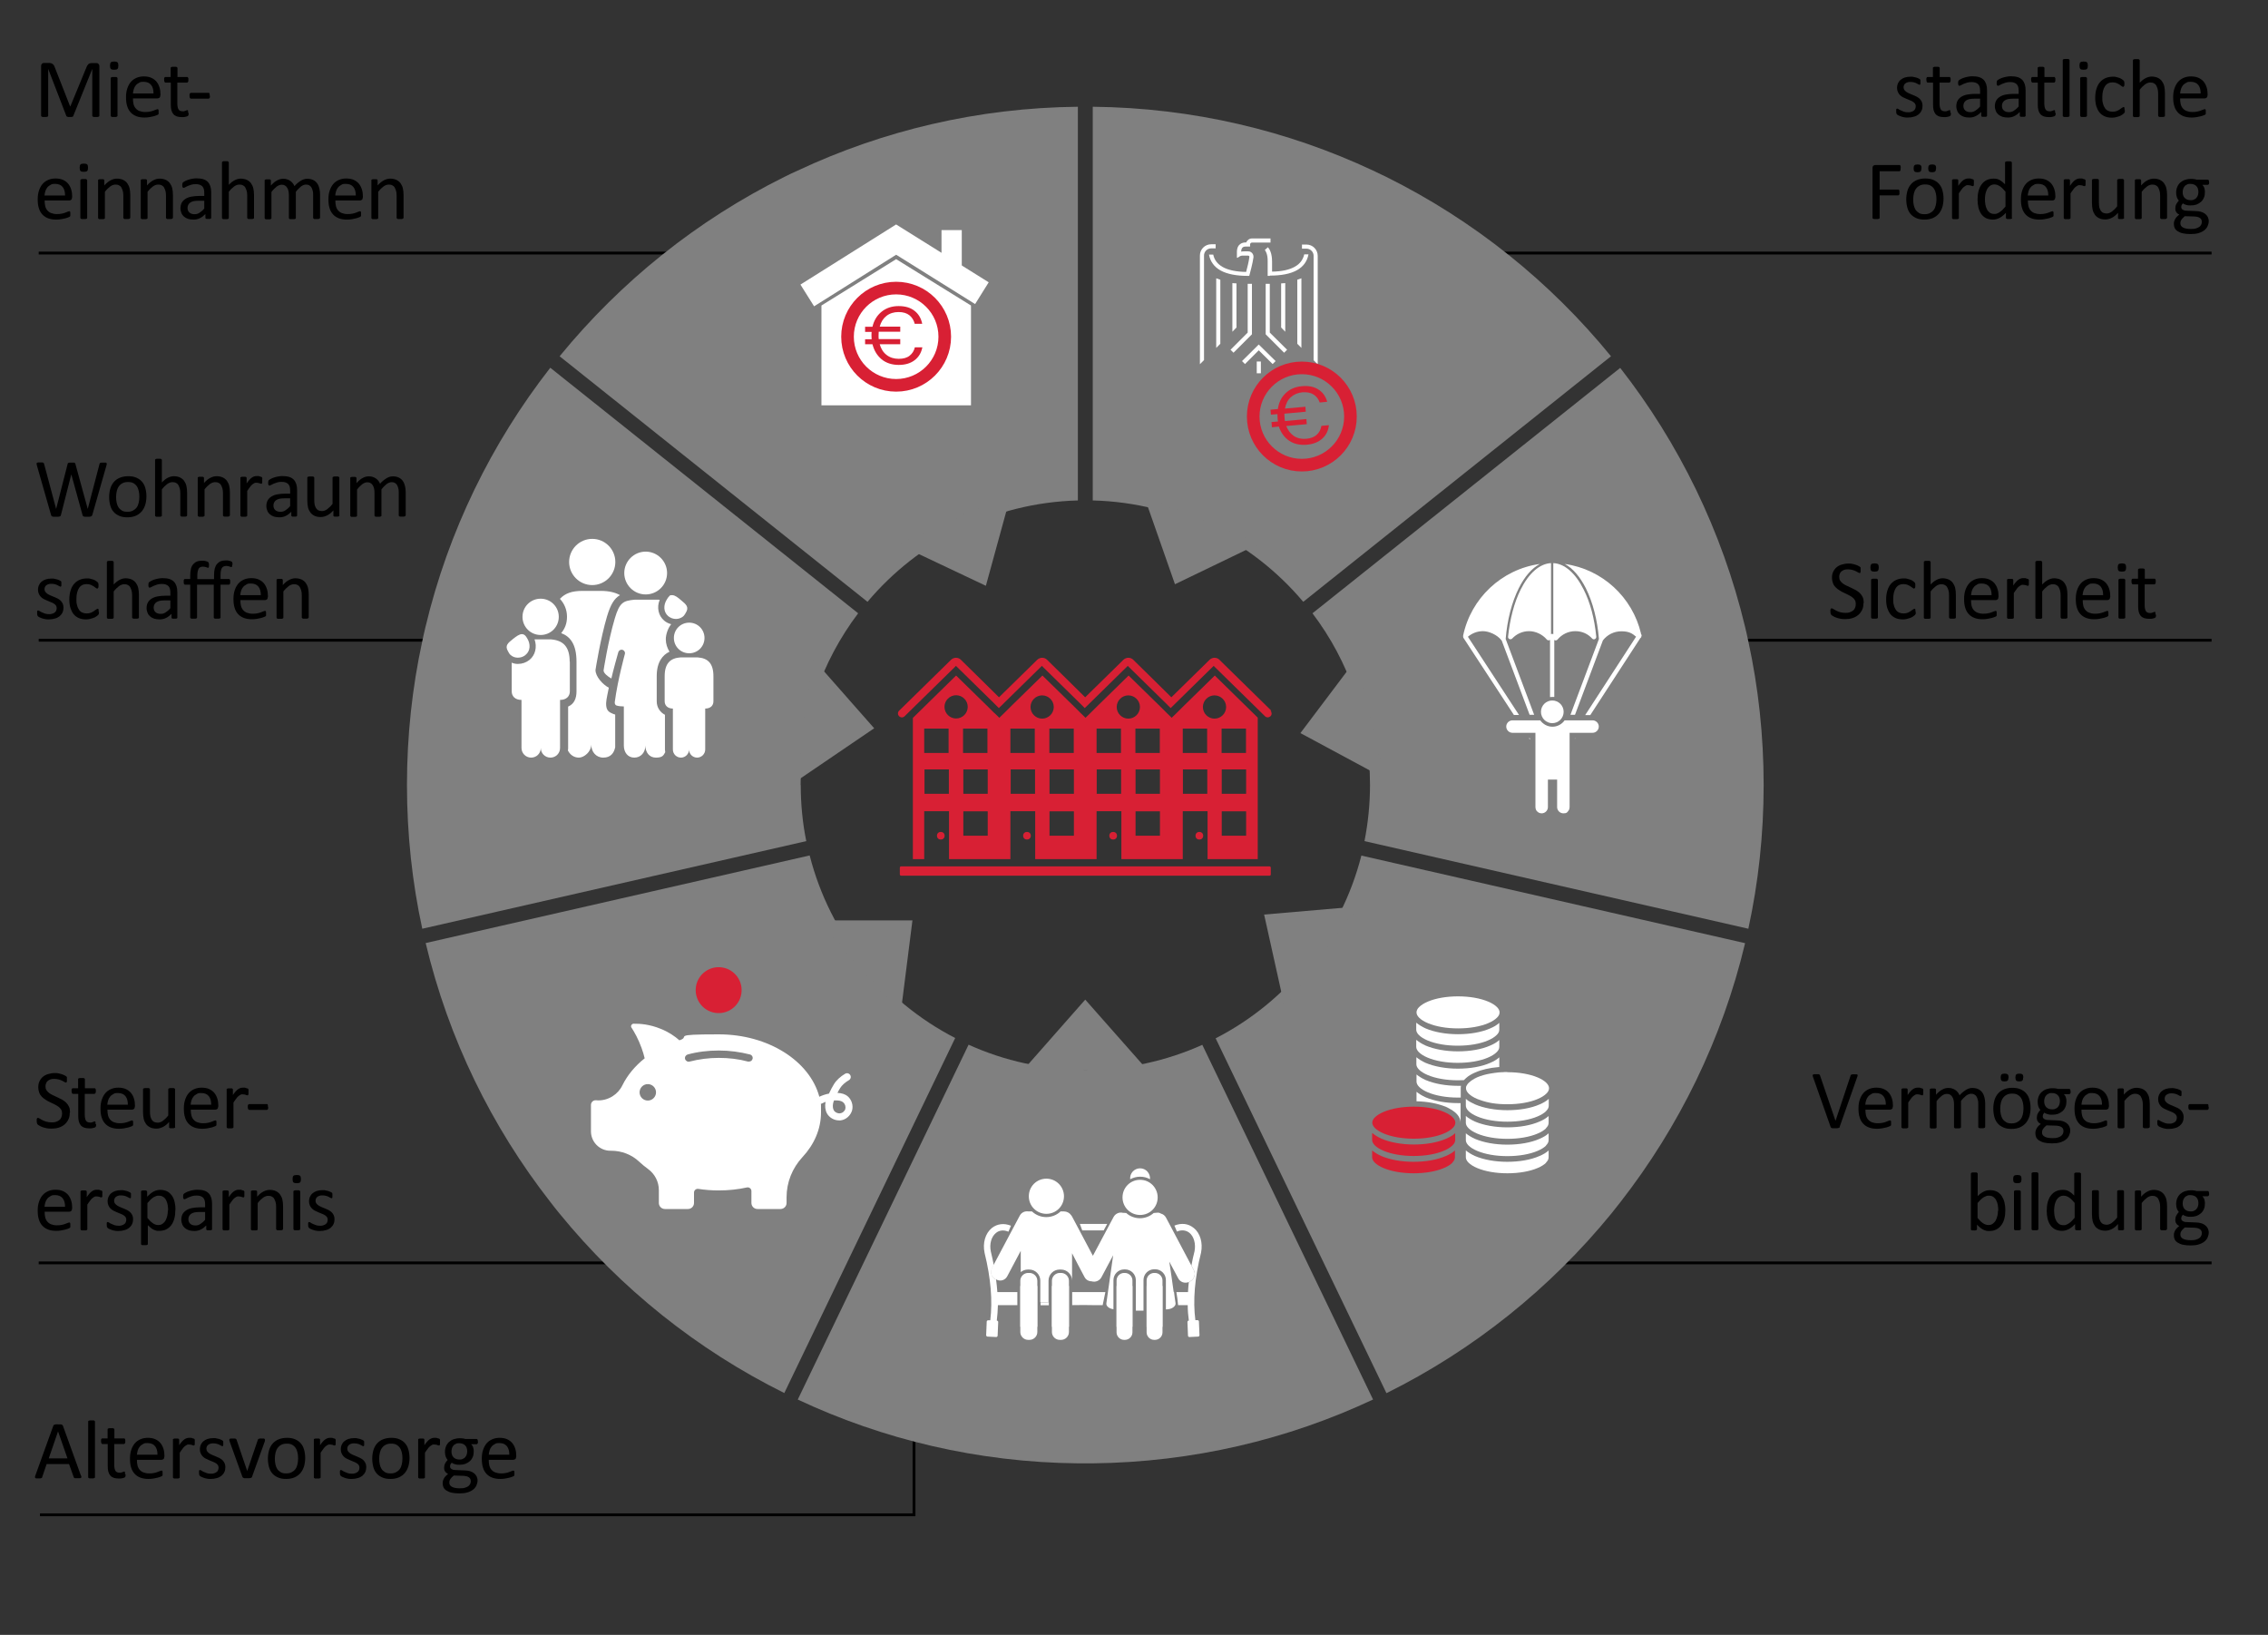 <?xml version="1.0" encoding="UTF-8"?>
<svg xmlns="http://www.w3.org/2000/svg" version="1.1" viewBox="0 0 1600 1153.2">
  <rect x="0" y="0" width="1600" height="1153.2" fill="#333333" stroke="none"/>
  <!-- Generator: Adobe Illustrator 29.0.0, SVG Export Plug-In . SVG Version: 2.1.0 Build 186)  -->
  <defs>
    <style>
      .st0 {
        fill: gray;
      }

      .st1 {
        stroke: #fff;
        stroke-width: 18.1px;
      }

      .st1, .st2, .st3 {
        fill: none;
        stroke-miterlimit: 10;
      }

      .st2 {
        stroke: #d82034;
        stroke-width: 8.9px;
      }

      .st4 {
        fill: #d82034;
      }

      .st5 {
        fill: #fff;
      }

      .st3 {
        stroke: #000;
        stroke-width: 2px;
      }
    </style>
  </defs>
  <g id="Beschriftung">
    <polyline class="st3" points="28.2 1068.5 644.8 1068.5 644.8 949.6"/>
    <g>
      <path d="M70.1,81.6c0,.2,0,.3-.1.4,0,.1-.2.2-.4.3-.2,0-.5.1-.8.2-.3,0-.7,0-1.2,0s-.9,0-1.2,0-.6-.1-.8-.2-.3-.2-.4-.3-.1-.3-.1-.4v-33h0l-13.4,33.2c0,.1-.1.3-.2.4-.1,0-.3.2-.5.2s-.4.1-.7.1c-.3,0-.6,0-1,0s-.8,0-1.1,0-.5,0-.7-.2c-.2,0-.3-.2-.5-.2-.1,0-.2-.2-.2-.3l-12.8-33.2h0v33c0,.2,0,.3-.1.4,0,.1-.2.2-.4.3-.2,0-.5.1-.8.2s-.7,0-1.2,0-.9,0-1.2,0-.6-.1-.8-.2-.3-.2-.4-.3c0-.1-.1-.3-.1-.4v-34.9c0-.8.2-1.4.7-1.8.4-.4.9-.5,1.5-.5h3.1c.6,0,1.2,0,1.7.2s.9.3,1.2.6.7.6.9,1c.2.4.4.8.6,1.4l10.8,27.5h.1l11.3-27.4c.2-.6.5-1.1.7-1.5.3-.4.5-.7.8-1s.6-.4,1-.5.8-.2,1.3-.2h3.2c.3,0,.6,0,.8.1.3,0,.5.2.7.4.2.2.3.4.5.7.1.3.2.6.2,1v34.9Z"/>
      <path d="M83.5,46.3c0,1.1-.2,1.9-.6,2.3-.4.4-1.2.6-2.4.6s-1.9-.2-2.3-.6c-.4-.4-.6-1.2-.6-2.3s.2-1.9.6-2.3c.4-.4,1.2-.6,2.4-.6s1.9.2,2.3.6c.4.4.6,1.2.6,2.3ZM82.9,81.6c0,.2,0,.3-.1.4,0,.1-.2.2-.4.3s-.4.1-.7.2c-.3,0-.7,0-1.2,0s-.9,0-1.2,0c-.3,0-.6,0-.7-.2-.2,0-.3-.2-.4-.3,0-.1-.1-.2-.1-.4v-26.4c0-.1,0-.3.1-.4,0-.1.2-.2.4-.3.2,0,.4-.1.7-.2.3,0,.7,0,1.2,0s.9,0,1.2,0c.3,0,.6,0,.7.2s.3.2.4.3c0,.1.1.2.1.4v26.4Z"/>
      <path d="M113.1,67.3c0,.8-.2,1.3-.6,1.6-.4.3-.8.5-1.3.5h-17.4c0,1.5.1,2.8.4,4s.8,2.2,1.5,3c.7.8,1.6,1.5,2.7,1.9s2.4.7,4,.7,2.4-.1,3.4-.3,1.8-.4,2.5-.7c.7-.3,1.3-.5,1.8-.7s.8-.3,1-.3.3,0,.4.1c.1,0,.2.2.3.3,0,.1.1.3.1.6s0,.5,0,.9,0,.5,0,.7c0,.2,0,.4,0,.5s0,.3-.1.4c0,.1-.2.2-.3.3-.1.1-.4.3-1,.5s-1.2.5-2.1.7c-.8.2-1.8.4-2.9.6-1.1.2-2.3.3-3.5.3-2.2,0-4.1-.3-5.7-.9-1.6-.6-3-1.5-4.1-2.7s-2-2.7-2.5-4.5c-.6-1.8-.8-3.9-.8-6.3s.3-4.3.9-6.1,1.4-3.3,2.5-4.6c1.1-1.3,2.4-2.2,4-2.9,1.6-.7,3.3-1,5.2-1s3.8.3,5.3,1c1.5.7,2.7,1.6,3.6,2.7s1.6,2.4,2.1,4,.7,3.1.7,4.8v.9ZM108.3,65.9c0-2.5-.5-4.5-1.7-6s-3-2.2-5.3-2.2-2.3.2-3.2.7-1.7,1-2.3,1.8c-.6.7-1.1,1.6-1.4,2.6-.3,1-.5,2-.6,3.1h14.4Z"/>
      <path d="M133.1,79.7c0,.6,0,1-.1,1.3,0,.3-.2.6-.4.7-.2.2-.4.3-.7.4-.3.1-.7.2-1.1.3-.4,0-.8.2-1.3.2-.4,0-.9,0-1.3,0-1.4,0-2.5-.2-3.5-.5-1-.4-1.8-.9-2.4-1.6-.6-.7-1.1-1.7-1.4-2.8-.3-1.1-.4-2.4-.4-4v-15.4h-3.7c-.3,0-.5-.2-.7-.5s-.3-.8-.3-1.5,0-.7,0-.9c0-.3.1-.5.2-.6,0-.2.2-.3.3-.4.1,0,.3-.1.4-.1h3.7v-6.3c0-.1,0-.3.1-.4,0-.1.2-.2.4-.3.2,0,.4-.2.7-.2.3,0,.7,0,1.2,0s.9,0,1.2,0c.3,0,.6.1.7.2s.3.2.4.3c0,.1.1.2.1.4v6.3h6.8c.2,0,.3,0,.4.1s.2.2.3.4.2.4.2.6c0,.3,0,.6,0,.9,0,.7,0,1.2-.3,1.5s-.4.5-.7.5h-6.8v14.7c0,1.8.3,3.2.8,4.1.5.9,1.5,1.4,2.9,1.4s.8,0,1.2-.1.7-.2.9-.3c.3,0,.5-.2.7-.3.2,0,.4-.1.5-.1s.2,0,.3,0,.2.1.2.3c0,.1,0,.3.1.6,0,.2,0,.5,0,.9Z"/>
      <path d="M148.1,67.6c0,.8,0,1.3-.3,1.6s-.4.4-.8.4h-12.2c-.4,0-.6-.2-.8-.5s-.3-.8-.3-1.6,0-1.3.3-1.6.4-.4.8-.4h12.2c.2,0,.3,0,.4,0,.1,0,.2.2.3.3s.2.4.2.6c0,.3,0,.6,0,.9Z"/>
      <path d="M50.8,139.3c0,.8-.2,1.3-.6,1.6-.4.3-.8.5-1.3.5h-17.4c0,1.5.1,2.8.4,4s.8,2.2,1.5,3c.7.8,1.6,1.5,2.7,1.9s2.4.7,4,.7,2.4-.1,3.4-.3,1.8-.4,2.5-.7c.7-.3,1.3-.5,1.8-.7s.8-.3,1-.3.3,0,.4.1c.1,0,.2.2.3.3,0,.1.1.3.1.6s0,.5,0,.9,0,.5,0,.7c0,.2,0,.4,0,.5s0,.3-.1.4c0,.1-.2.2-.3.3-.1.1-.4.3-1,.5s-1.2.5-2.1.7c-.8.2-1.8.4-2.9.6-1.1.2-2.3.3-3.5.3-2.2,0-4.1-.3-5.7-.9-1.6-.6-3-1.5-4.1-2.7s-2-2.7-2.5-4.5c-.6-1.8-.8-3.9-.8-6.3s.3-4.3.9-6.1,1.4-3.3,2.5-4.6c1.1-1.3,2.4-2.2,4-2.9,1.6-.7,3.3-1,5.2-1s3.8.3,5.3,1c1.5.7,2.7,1.6,3.6,2.7s1.6,2.4,2.1,4,.7,3.1.7,4.8v.9ZM45.9,137.9c0-2.5-.5-4.5-1.7-6s-3-2.2-5.3-2.2-2.3.2-3.2.7-1.7,1-2.3,1.8c-.6.7-1.1,1.6-1.4,2.6-.3,1-.5,2-.6,3.1h14.4Z"/>
      <path d="M62.1,118.3c0,1.1-.2,1.9-.6,2.3-.4.4-1.2.6-2.4.6s-1.9-.2-2.3-.6c-.4-.4-.6-1.2-.6-2.3s.2-1.9.6-2.3c.4-.4,1.2-.6,2.4-.6s1.9.2,2.3.6c.4.4.6,1.2.6,2.3ZM61.5,153.6c0,.2,0,.3-.1.4,0,.1-.2.2-.4.3s-.4.1-.7.2c-.3,0-.7,0-1.2,0s-.9,0-1.2,0c-.3,0-.6,0-.7-.2-.2,0-.3-.2-.4-.3,0-.1-.1-.2-.1-.4v-26.4c0-.1,0-.3.1-.4,0-.1.2-.2.4-.3.2,0,.4-.1.7-.2.3,0,.7,0,1.2,0s.9,0,1.2,0c.3,0,.6,0,.7.2s.3.2.4.3c0,.1.1.2.1.4v26.4Z"/>
      <path d="M91.8,153.6c0,.2,0,.3-.1.4,0,.1-.2.2-.4.3s-.4.1-.7.2c-.3,0-.7,0-1.2,0s-.9,0-1.2,0c-.3,0-.6,0-.7-.2s-.3-.2-.4-.3c0-.1-.1-.2-.1-.4v-15.4c0-1.5-.1-2.7-.4-3.6s-.6-1.7-1-2.4c-.4-.7-1-1.2-1.7-1.5-.7-.4-1.5-.5-2.5-.5s-2.4.4-3.6,1.3c-1.2.9-2.5,2.1-3.8,3.8v18.4c0,.2,0,.3-.1.4,0,.1-.2.2-.4.3s-.4.1-.7.2c-.3,0-.7,0-1.2,0s-.9,0-1.2,0c-.3,0-.6,0-.7-.2-.2,0-.3-.2-.4-.3,0-.1-.1-.2-.1-.4v-26.4c0-.2,0-.3,0-.4s.2-.2.4-.3.4-.1.7-.2c.3,0,.6,0,1.1,0s.8,0,1.1,0c.3,0,.5,0,.7.2.2,0,.3.2.3.3,0,.1.1.2.1.4v3.5c1.5-1.7,3-2.9,4.4-3.6,1.5-.8,3-1.2,4.5-1.2s3.2.3,4.4.9,2.2,1.4,2.9,2.4c.7,1,1.3,2.2,1.6,3.5s.5,2.9.5,4.8v16.1Z"/>
      <path d="M121.9,153.6c0,.2,0,.3-.1.4,0,.1-.2.2-.4.3s-.4.1-.7.2c-.3,0-.7,0-1.2,0s-.9,0-1.2,0c-.3,0-.6,0-.7-.2s-.3-.2-.4-.3c0-.1-.1-.2-.1-.4v-15.4c0-1.5-.1-2.7-.4-3.6s-.6-1.7-1-2.4c-.4-.7-1-1.2-1.7-1.5-.7-.4-1.5-.5-2.5-.5s-2.4.4-3.6,1.3c-1.2.9-2.5,2.1-3.8,3.8v18.4c0,.2,0,.3-.1.4,0,.1-.2.2-.4.3s-.4.1-.7.2c-.3,0-.7,0-1.2,0s-.9,0-1.2,0c-.3,0-.6,0-.7-.2-.2,0-.3-.2-.4-.3,0-.1-.1-.2-.1-.4v-26.4c0-.2,0-.3,0-.4s.2-.2.4-.3.4-.1.7-.2c.3,0,.6,0,1.1,0s.8,0,1.1,0c.3,0,.5,0,.7.2.2,0,.3.2.3.3,0,.1.1.2.1.4v3.5c1.5-1.7,3-2.9,4.4-3.6,1.5-.8,3-1.2,4.5-1.2s3.2.3,4.4.9,2.2,1.4,2.9,2.4c.7,1,1.3,2.2,1.6,3.5s.5,2.9.5,4.8v16.1Z"/>
      <path d="M149,153.6c0,.2,0,.4-.2.5-.2.1-.4.2-.6.3-.3,0-.7,0-1.2,0s-.9,0-1.2,0c-.3,0-.5-.1-.7-.3-.1-.1-.2-.3-.2-.5v-2.6c-1.2,1.2-2.4,2.2-3.9,2.9-1.4.7-2.9,1-4.5,1s-2.6-.2-3.8-.5c-1.1-.4-2.1-.9-2.9-1.6s-1.4-1.5-1.8-2.5-.7-2.1-.7-3.4.3-2.8.9-3.9c.6-1.1,1.5-2,2.6-2.7,1.1-.7,2.5-1.3,4.2-1.6s3.5-.5,5.5-.5h3.6v-2.1c0-1-.1-1.9-.3-2.7-.2-.8-.6-1.4-1-1.9-.5-.5-1.1-.9-1.9-1.2s-1.7-.4-2.8-.4-2.3.1-3.2.4c-.9.3-1.8.6-2.5.9-.7.3-1.3.7-1.8.9-.5.3-.8.4-1.1.4s-.3,0-.4-.1-.2-.2-.3-.4-.2-.4-.2-.6c0-.2,0-.5,0-.8,0-.5,0-.9.1-1.2,0-.3.2-.6.5-.8s.7-.6,1.4-.9,1.4-.7,2.2-.9c.8-.3,1.8-.5,2.8-.7s2-.3,3-.3c1.9,0,3.5.2,4.8.6,1.3.4,2.4,1.1,3.2,1.9s1.4,1.9,1.8,3.1c.4,1.2.6,2.7.6,4.3v17.8ZM144.2,141.6h-4.1c-1.3,0-2.5.1-3.5.3-1,.2-1.8.6-2.4,1s-1.1,1-1.4,1.6c-.3.6-.5,1.3-.5,2.1,0,1.4.4,2.5,1.3,3.3.9.8,2.1,1.2,3.6,1.2s2.4-.3,3.5-1,2.2-1.6,3.4-3v-5.6Z"/>
      <path d="M179.2,153.6c0,.2,0,.3-.1.4,0,.1-.2.2-.4.3s-.4.1-.7.2c-.3,0-.7,0-1.2,0s-.9,0-1.2,0c-.3,0-.6,0-.7-.2s-.3-.2-.4-.3c0-.1-.1-.2-.1-.4v-15.4c0-1.5-.1-2.7-.4-3.6s-.6-1.7-1-2.4c-.4-.7-1-1.2-1.7-1.5-.7-.4-1.5-.5-2.5-.5s-2.4.4-3.6,1.3c-1.2.9-2.5,2.1-3.8,3.8v18.4c0,.2,0,.3-.1.4,0,.1-.2.2-.4.3s-.4.1-.7.2c-.3,0-.7,0-1.2,0s-.9,0-1.2,0c-.3,0-.6,0-.7-.2-.2,0-.3-.2-.4-.3,0-.1-.1-.2-.1-.4v-39.1c0-.2,0-.3.1-.4,0-.1.2-.2.4-.3.2,0,.4-.1.7-.2.3,0,.7,0,1.2,0s.9,0,1.2,0c.3,0,.6,0,.7.2s.3.2.4.3c0,.1.1.3.1.4v15.8c1.4-1.5,2.8-2.6,4.2-3.3s2.8-1.1,4.2-1.1,3.2.3,4.4.9,2.2,1.4,2.9,2.4c.7,1,1.3,2.2,1.6,3.5s.5,3,.5,4.8v16.1Z"/>
      <path d="M225.7,153.6c0,.2,0,.3-.1.4,0,.1-.2.2-.4.3s-.4.1-.7.2c-.3,0-.7,0-1.2,0s-.9,0-1.2,0c-.3,0-.6,0-.7-.2-.2,0-.3-.2-.4-.3,0-.1-.1-.2-.1-.4v-16c0-1.1,0-2.1-.3-3-.2-.9-.5-1.7-.9-2.4-.4-.7-1-1.2-1.6-1.5-.7-.4-1.4-.5-2.3-.5s-2.2.4-3.4,1.3c-1.1.9-2.4,2.1-3.7,3.8v18.4c0,.2,0,.3-.1.4,0,.1-.2.2-.4.3-.2,0-.4.1-.7.2-.3,0-.7,0-1.2,0s-.8,0-1.2,0-.6,0-.8-.2c-.2,0-.3-.2-.4-.3,0-.1-.1-.2-.1-.4v-16c0-1.1-.1-2.1-.3-3-.2-.9-.5-1.7-1-2.4-.4-.7-1-1.2-1.6-1.5-.7-.4-1.4-.5-2.3-.5s-2.2.4-3.4,1.3c-1.1.9-2.4,2.1-3.7,3.8v18.4c0,.2,0,.3-.1.4,0,.1-.2.2-.4.3s-.4.1-.7.2c-.3,0-.7,0-1.2,0s-.9,0-1.2,0c-.3,0-.6,0-.7-.2-.2,0-.3-.2-.4-.3,0-.1-.1-.2-.1-.4v-26.4c0-.2,0-.3,0-.4s.2-.2.4-.3.4-.1.7-.2c.3,0,.6,0,1.1,0s.8,0,1.1,0c.3,0,.5,0,.7.2.2,0,.3.2.3.3,0,.1.1.2.1.4v3.5c1.5-1.7,2.9-2.9,4.3-3.6,1.4-.8,2.8-1.2,4.2-1.2s2.1.1,2.9.4c.9.3,1.6.6,2.3,1.1.7.5,1.2,1,1.7,1.6s.9,1.3,1.2,2.1c.9-1,1.7-1.8,2.5-2.4s1.6-1.2,2.3-1.6,1.4-.7,2.1-.9c.7-.2,1.4-.3,2.1-.3,1.7,0,3.1.3,4.3.9,1.2.6,2.1,1.4,2.8,2.4.7,1,1.2,2.2,1.5,3.5.3,1.3.5,2.7.5,4.2v16.7Z"/>
      <path d="M255.9,139.3c0,.8-.2,1.3-.6,1.6-.4.3-.8.5-1.3.5h-17.4c0,1.5.1,2.8.4,4s.8,2.2,1.5,3c.7.8,1.6,1.5,2.7,1.9s2.4.7,4,.7,2.4-.1,3.4-.3,1.8-.4,2.5-.7c.7-.3,1.3-.5,1.8-.7s.8-.3,1-.3.3,0,.4.1c.1,0,.2.2.3.3,0,.1.1.3.1.6s0,.5,0,.9,0,.5,0,.7c0,.2,0,.4,0,.5s0,.3-.1.4c0,.1-.2.2-.3.3-.1.1-.4.3-1,.5s-1.2.5-2.1.7c-.8.2-1.8.4-2.9.6-1.1.2-2.3.3-3.5.3-2.2,0-4.1-.3-5.7-.9-1.6-.6-3-1.5-4.1-2.7s-2-2.7-2.5-4.5c-.6-1.8-.8-3.9-.8-6.3s.3-4.3.9-6.1,1.4-3.3,2.5-4.6c1.1-1.3,2.4-2.2,4-2.9,1.6-.7,3.3-1,5.2-1s3.8.3,5.3,1c1.5.7,2.7,1.6,3.6,2.7s1.6,2.4,2.1,4,.7,3.1.7,4.8v.9ZM251,137.9c0-2.5-.5-4.5-1.7-6s-3-2.2-5.3-2.2-2.3.2-3.2.7-1.7,1-2.3,1.8c-.6.7-1.1,1.6-1.4,2.6-.3,1-.5,2-.6,3.1h14.4Z"/>
      <path d="M284.6,153.6c0,.2,0,.3-.1.4,0,.1-.2.2-.4.3s-.4.1-.7.2c-.3,0-.7,0-1.2,0s-.9,0-1.2,0c-.3,0-.6,0-.7-.2s-.3-.2-.4-.3c0-.1-.1-.2-.1-.4v-15.4c0-1.5-.1-2.7-.4-3.6s-.6-1.7-1-2.4c-.4-.7-1-1.2-1.7-1.5-.7-.4-1.5-.5-2.5-.5s-2.4.4-3.6,1.3c-1.2.9-2.5,2.1-3.8,3.8v18.4c0,.2,0,.3-.1.4,0,.1-.2.2-.4.3s-.4.1-.7.2c-.3,0-.7,0-1.2,0s-.9,0-1.2,0c-.3,0-.6,0-.7-.2-.2,0-.3-.2-.4-.3,0-.1-.1-.2-.1-.4v-26.4c0-.2,0-.3,0-.4s.2-.2.4-.3.4-.1.7-.2c.3,0,.6,0,1.1,0s.8,0,1.1,0c.3,0,.5,0,.7.2.2,0,.3.2.3.3,0,.1.1.2.1.4v3.5c1.5-1.7,3-2.9,4.4-3.6,1.5-.8,3-1.2,4.5-1.2s3.2.3,4.4.9,2.2,1.4,2.9,2.4c.7,1,1.3,2.2,1.6,3.5s.5,2.9.5,4.8v16.1Z"/>
    </g>
    <g>
      <path d="M65.1,363.2c0,.3-.2.5-.4.7-.2.2-.4.3-.6.4-.3,0-.6.2-1,.2-.4,0-.9,0-1.5,0s-1.1,0-1.5,0c-.4,0-.8-.1-1-.2-.3,0-.5-.2-.6-.4-.1-.2-.2-.4-.3-.7l-7.9-28.6h0l-7.3,28.6c0,.3-.2.5-.3.7-.1.2-.3.3-.6.4-.3,0-.6.2-1,.2-.4,0-.9,0-1.5,0s-1.2,0-1.6,0c-.4,0-.8-.1-1.1-.2-.3,0-.5-.2-.6-.4s-.2-.4-.3-.7l-10-35c-.1-.4-.2-.8-.2-1.1,0-.3,0-.4.2-.6.2-.1.4-.2.8-.3.4,0,.9,0,1.5,0s1.1,0,1.4,0,.6,0,.8.2c.2,0,.3.2.4.3,0,.1.1.3.2.5l8.5,31.8h0l8.1-31.7c0-.2.1-.4.2-.5s.2-.3.4-.3c.2,0,.5-.1.8-.2.4,0,.8,0,1.4,0s1,0,1.3,0,.6,0,.8.2c.2,0,.3.2.4.3s.2.3.2.5l8.7,31.7h0l8.3-31.7c0-.2.1-.4.2-.5s.2-.3.4-.3c.2,0,.4-.1.8-.2.3,0,.8,0,1.4,0s1,0,1.4,0c.3,0,.6.1.7.3.2.1.2.3.2.6,0,.3,0,.6-.2,1.1l-10,35Z"/>
      <path d="M103.3,350.1c0,2.1-.3,4.1-.8,5.9-.6,1.8-1.4,3.4-2.5,4.7-1.1,1.3-2.5,2.3-4.2,3.1-1.7.7-3.6,1.1-5.9,1.1s-4.1-.3-5.7-1-3-1.6-4-2.8c-1.1-1.2-1.9-2.7-2.4-4.5s-.8-3.8-.8-6,.3-4.1.8-5.9,1.4-3.4,2.5-4.7c1.1-1.3,2.5-2.3,4.2-3,1.7-.7,3.6-1.1,5.9-1.1s4.1.3,5.7,1,3,1.6,4,2.8c1.1,1.2,1.9,2.7,2.4,4.5.5,1.8.8,3.7.8,5.9ZM98.3,350.4c0-1.4-.1-2.8-.4-4s-.7-2.4-1.3-3.3-1.4-1.7-2.5-2.3c-1-.6-2.3-.8-3.9-.8s-2.7.3-3.7.8c-1,.5-1.9,1.2-2.6,2.2-.7.9-1.2,2-1.5,3.3-.3,1.3-.5,2.7-.5,4.2s.1,2.8.4,4.1c.3,1.3.7,2.4,1.3,3.3s1.5,1.7,2.5,2.3,2.3.8,3.9.8,2.7-.3,3.7-.8c1-.5,1.9-1.2,2.6-2.1.7-.9,1.2-2,1.5-3.3s.5-2.7.5-4.2Z"/>
      <path d="M132,363.5c0,.2,0,.3-.1.4,0,.1-.2.2-.4.3s-.4.1-.7.2c-.3,0-.7,0-1.2,0s-.9,0-1.2,0c-.3,0-.6,0-.7-.2s-.3-.2-.4-.3c0-.1-.1-.2-.1-.4v-15.4c0-1.5-.1-2.7-.4-3.6s-.6-1.7-1-2.4c-.4-.7-1-1.2-1.7-1.5-.7-.4-1.5-.5-2.5-.5s-2.4.4-3.6,1.3c-1.2.9-2.5,2.1-3.8,3.8v18.4c0,.2,0,.3-.1.4,0,.1-.2.2-.4.3s-.4.1-.7.2c-.3,0-.7,0-1.2,0s-.9,0-1.2,0c-.3,0-.6,0-.7-.2-.2,0-.3-.2-.4-.3,0-.1-.1-.2-.1-.4v-39.1c0-.2,0-.3.1-.4,0-.1.2-.2.4-.3.2,0,.4-.1.7-.2.3,0,.7,0,1.2,0s.9,0,1.2,0c.3,0,.6,0,.7.2s.3.2.4.3c0,.1.1.3.1.4v15.8c1.4-1.5,2.8-2.6,4.2-3.3s2.8-1.1,4.2-1.1,3.2.3,4.4.9,2.2,1.4,2.9,2.4c.7,1,1.3,2.2,1.6,3.5s.5,3,.5,4.8v16.1Z"/>
      <path d="M162.1,363.5c0,.2,0,.3-.1.4,0,.1-.2.2-.4.3s-.4.1-.7.2c-.3,0-.7,0-1.2,0s-.9,0-1.2,0c-.3,0-.6,0-.7-.2s-.3-.2-.4-.3c0-.1-.1-.2-.1-.4v-15.4c0-1.5-.1-2.7-.4-3.6s-.6-1.7-1-2.4c-.4-.7-1-1.2-1.7-1.5-.7-.4-1.5-.5-2.5-.5s-2.4.4-3.6,1.3c-1.2.9-2.5,2.1-3.8,3.8v18.4c0,.2,0,.3-.1.4,0,.1-.2.2-.4.3s-.4.1-.7.2c-.3,0-.7,0-1.2,0s-.9,0-1.2,0c-.3,0-.6,0-.7-.2-.2,0-.3-.2-.4-.3,0-.1-.1-.2-.1-.4v-26.4c0-.2,0-.3,0-.4s.2-.2.4-.3.4-.1.7-.2c.3,0,.6,0,1.1,0s.8,0,1.1,0c.3,0,.5,0,.7.2.2,0,.3.2.3.3,0,.1.1.2.1.4v3.5c1.5-1.7,3-2.9,4.4-3.6,1.5-.8,3-1.2,4.5-1.2s3.2.3,4.4.9,2.2,1.4,2.9,2.4c.7,1,1.3,2.2,1.6,3.5s.5,2.9.5,4.8v16.1Z"/>
      <path d="M185,338.9c0,.4,0,.8,0,1.1,0,.3,0,.5-.1.7s-.1.3-.2.4-.2.1-.4.1-.3,0-.6-.1c-.2,0-.5-.2-.8-.3-.3,0-.6-.2-1-.2s-.7-.1-1.1-.1-1,0-1.4.3-1,.5-1.5,1c-.5.4-1.1,1-1.6,1.8-.6.7-1.2,1.7-1.9,2.7v17.3c0,.2,0,.3-.1.4,0,.1-.2.2-.4.3s-.4.1-.7.2c-.3,0-.7,0-1.2,0s-.9,0-1.2,0c-.3,0-.6,0-.7-.2-.2,0-.3-.2-.4-.3,0-.1-.1-.2-.1-.4v-26.4c0-.2,0-.3,0-.4s.2-.2.4-.3.4-.1.7-.2c.3,0,.6,0,1.1,0s.8,0,1.1,0c.3,0,.5,0,.7.2.2,0,.3.2.3.3,0,.1.1.2.1.4v3.8c.7-1.1,1.4-1.9,2-2.6.6-.7,1.2-1.2,1.8-1.6.6-.4,1.1-.6,1.7-.8s1.1-.2,1.7-.2.5,0,.9,0,.7,0,1,.2.7.2,1,.3c.3,0,.5.2.6.3s.2.2.2.3c0,0,0,.2.1.3s0,.3,0,.6c0,.3,0,.6,0,1.1Z"/>
      <path d="M209.6,363.6c0,.2,0,.4-.2.5-.2.1-.4.2-.6.3-.3,0-.7,0-1.2,0s-.9,0-1.2,0c-.3,0-.5-.1-.7-.3-.1-.1-.2-.3-.2-.5v-2.6c-1.2,1.2-2.4,2.2-3.9,2.9-1.4.7-2.9,1-4.5,1s-2.6-.2-3.8-.5c-1.1-.4-2.1-.9-2.9-1.6s-1.4-1.5-1.8-2.5-.7-2.1-.7-3.4.3-2.8.9-3.9c.6-1.1,1.5-2,2.6-2.7,1.1-.7,2.5-1.3,4.2-1.6s3.5-.5,5.5-.5h3.6v-2.1c0-1-.1-1.9-.3-2.7-.2-.8-.6-1.4-1-1.9-.5-.5-1.1-.9-1.9-1.2s-1.7-.4-2.8-.4-2.3.1-3.2.4c-.9.3-1.8.6-2.5.9-.7.3-1.3.7-1.8.9-.5.3-.8.4-1.1.4s-.3,0-.4-.1-.2-.2-.3-.4-.2-.4-.2-.6c0-.2,0-.5,0-.8,0-.5,0-.9.1-1.2,0-.3.2-.6.5-.8s.7-.6,1.4-.9,1.4-.7,2.2-.9c.8-.3,1.8-.5,2.8-.7s2-.3,3-.3c1.9,0,3.5.2,4.8.6,1.3.4,2.4,1.1,3.2,1.9s1.4,1.9,1.8,3.1c.4,1.2.6,2.7.6,4.3v17.8ZM204.8,351.5h-4.1c-1.3,0-2.5.1-3.5.3-1,.2-1.8.6-2.4,1s-1.1,1-1.4,1.6c-.3.6-.5,1.3-.5,2.1,0,1.4.4,2.5,1.3,3.3.9.8,2.1,1.2,3.6,1.2s2.4-.3,3.5-1,2.2-1.6,3.4-3v-5.6Z"/>
      <path d="M239.5,363.5c0,.2,0,.3-.1.4,0,.1-.2.2-.4.3s-.4.1-.7.2c-.3,0-.6,0-1,0s-.8,0-1.1,0c-.3,0-.5,0-.7-.2-.2,0-.3-.2-.3-.3s0-.2,0-.4v-3.5c-1.5,1.7-3,2.9-4.5,3.6s-2.9,1.1-4.5,1.1-3.2-.3-4.4-.9-2.2-1.4-2.9-2.4c-.7-1-1.3-2.2-1.6-3.5s-.5-3-.5-4.9v-16c0-.2,0-.3.1-.4,0-.1.2-.2.4-.3.2,0,.4-.1.8-.2.3,0,.7,0,1.2,0s.9,0,1.2,0c.3,0,.6,0,.7.2.2,0,.3.2.4.3,0,.1.1.2.1.4v15.4c0,1.5.1,2.8.3,3.7.2.9.6,1.7,1,2.4.5.7,1,1.2,1.7,1.5s1.5.5,2.5.5,2.4-.4,3.6-1.3,2.5-2.1,3.8-3.8v-18.4c0-.2,0-.3.1-.4,0-.1.2-.2.4-.3.2,0,.4-.1.7-.2.3,0,.7,0,1.2,0s.9,0,1.2,0c.3,0,.6,0,.7.2s.3.2.4.3.1.2.1.4v26.4Z"/>
      <path d="M286.1,363.5c0,.2,0,.3-.1.4,0,.1-.2.2-.4.3s-.4.1-.7.2c-.3,0-.7,0-1.2,0s-.9,0-1.2,0c-.3,0-.6,0-.7-.2-.2,0-.3-.2-.4-.3,0-.1-.1-.2-.1-.4v-16c0-1.1,0-2.1-.3-3-.2-.9-.5-1.7-.9-2.4-.4-.7-1-1.2-1.6-1.5-.7-.4-1.4-.5-2.3-.5s-2.2.4-3.4,1.3c-1.1.9-2.4,2.1-3.7,3.8v18.4c0,.2,0,.3-.1.4,0,.1-.2.2-.4.3-.2,0-.4.1-.7.2-.3,0-.7,0-1.2,0s-.8,0-1.2,0-.6,0-.8-.2c-.2,0-.3-.2-.4-.3,0-.1-.1-.2-.1-.4v-16c0-1.1-.1-2.1-.3-3-.2-.9-.5-1.7-1-2.4-.4-.7-1-1.2-1.6-1.5-.7-.4-1.4-.5-2.3-.5s-2.2.4-3.4,1.3c-1.1.9-2.4,2.1-3.7,3.8v18.4c0,.2,0,.3-.1.4,0,.1-.2.2-.4.3s-.4.1-.7.2c-.3,0-.7,0-1.2,0s-.9,0-1.2,0c-.3,0-.6,0-.7-.2-.2,0-.3-.2-.4-.3,0-.1-.1-.2-.1-.4v-26.4c0-.2,0-.3,0-.4s.2-.2.4-.3.4-.1.7-.2c.3,0,.6,0,1.1,0s.8,0,1.1,0c.3,0,.5,0,.7.2.2,0,.3.2.3.3,0,.1.1.2.1.4v3.5c1.5-1.7,2.9-2.9,4.3-3.6,1.4-.8,2.8-1.2,4.2-1.2s2.1.1,2.9.4c.9.3,1.6.6,2.3,1.1.7.5,1.2,1,1.7,1.6s.9,1.3,1.2,2.1c.9-1,1.7-1.8,2.5-2.4s1.6-1.2,2.3-1.6,1.4-.7,2.1-.9c.7-.2,1.4-.3,2.1-.3,1.7,0,3.1.3,4.3.9,1.2.6,2.1,1.4,2.8,2.4.7,1,1.2,2.2,1.5,3.5.3,1.3.5,2.7.5,4.2v16.7Z"/>
      <path d="M44.8,428.4c0,1.3-.2,2.5-.7,3.6s-1.2,1.9-2.1,2.7c-.9.7-2,1.3-3.3,1.6-1.3.4-2.7.6-4.2.6s-1.8,0-2.7-.2-1.6-.3-2.3-.6-1.2-.5-1.7-.7-.8-.5-1-.7c-.2-.2-.4-.5-.5-.8,0-.4-.1-.8-.1-1.4s0-.7,0-.9c0-.3,0-.5.1-.6s.1-.3.2-.3c.1,0,.2-.1.4-.1.2,0,.5.1,1,.4.4.3.9.6,1.6.9s1.3.6,2.2.9c.8.3,1.8.4,2.9.4s1.6,0,2.2-.3c.7-.2,1.2-.4,1.7-.8.5-.3.9-.8,1.1-1.3s.4-1.2.4-1.9-.2-1.4-.6-1.9-.9-1-1.5-1.3c-.6-.4-1.3-.7-2.1-1-.8-.3-1.6-.6-2.4-1-.8-.3-1.6-.7-2.4-1.1s-1.5-.9-2.1-1.5c-.6-.6-1.1-1.3-1.5-2.2s-.6-1.8-.6-3,.2-2,.6-3c.4-.9,1-1.8,1.8-2.5.8-.7,1.8-1.3,3-1.7s2.6-.6,4.2-.6,1.4,0,2.1.2,1.3.3,1.9.4c.6.2,1,.4,1.5.6.4.2.7.4.9.5s.3.3.4.4c0,.1.1.2.1.4s0,.3,0,.5,0,.5,0,.8,0,.6,0,.9,0,.4-.1.6c0,.2-.2.3-.2.3,0,0-.2.1-.3.1-.2,0-.4-.1-.8-.3-.3-.2-.8-.4-1.3-.7s-1.1-.5-1.9-.7c-.7-.2-1.5-.3-2.4-.3s-1.5,0-2.2.3c-.6.2-1.1.4-1.5.8-.4.3-.7.7-.9,1.2s-.3,1-.3,1.5.2,1.4.6,1.9c.4.5.9,1,1.5,1.4.6.4,1.3.7,2.1,1.1.8.3,1.6.6,2.4,1,.8.3,1.7.7,2.5,1.1.8.4,1.5.9,2.2,1.5.6.6,1.1,1.3,1.5,2.1s.6,1.8.6,2.9Z"/>
      <path d="M69.8,431.5c0,.3,0,.6,0,.9,0,.2,0,.4-.1.6,0,.2-.1.3-.2.4,0,.1-.2.3-.5.6-.2.2-.7.5-1.2.9s-1.2.7-2,1-1.5.5-2.4.7c-.9.2-1.7.3-2.7.3-1.9,0-3.6-.3-5-.9s-2.7-1.5-3.7-2.7c-1-1.2-1.7-2.7-2.3-4.4-.5-1.7-.8-3.8-.8-6s.3-4.8,1-6.7c.6-1.9,1.5-3.4,2.6-4.6,1.1-1.2,2.4-2.1,3.9-2.7s3.1-.9,4.8-.9,1.7,0,2.4.2,1.5.4,2.2.6c.7.3,1.3.5,1.8.9.5.3.9.6,1.1.8s.4.4.5.6.2.3.2.5,0,.4.1.6c0,.2,0,.5,0,.9,0,.8,0,1.3-.3,1.6s-.4.5-.6.5-.6-.2-1-.5-.9-.7-1.5-1.1-1.3-.7-2.1-1.1c-.8-.3-1.8-.5-2.9-.5-2.3,0-4.1.9-5.3,2.7-1.2,1.8-1.9,4.4-1.9,7.8s.2,3.2.5,4.5.8,2.3,1.4,3.2c.6.9,1.4,1.5,2.3,1.9s1.9.6,3.1.6,2.1-.2,2.9-.5c.8-.4,1.6-.7,2.2-1.2s1.1-.8,1.6-1.1c.4-.3.7-.5,1-.5s.3,0,.4.1c0,0,.2.2.2.4,0,.2.1.4.1.7s0,.6,0,1Z"/>
      <path d="M98,435.5c0,.2,0,.3-.1.4,0,.1-.2.2-.4.3s-.4.1-.7.2c-.3,0-.7,0-1.2,0s-.9,0-1.2,0c-.3,0-.6,0-.7-.2s-.3-.2-.4-.3c0-.1-.1-.2-.1-.4v-15.4c0-1.5-.1-2.7-.4-3.6s-.6-1.7-1-2.4c-.4-.7-1-1.2-1.7-1.5-.7-.4-1.5-.5-2.5-.5s-2.4.4-3.6,1.3c-1.2.9-2.5,2.1-3.8,3.8v18.4c0,.2,0,.3-.1.4,0,.1-.2.2-.4.3s-.4.1-.7.2c-.3,0-.7,0-1.2,0s-.9,0-1.2,0c-.3,0-.6,0-.7-.2-.2,0-.3-.2-.4-.3,0-.1-.1-.2-.1-.4v-39.1c0-.2,0-.3.1-.4,0-.1.2-.2.4-.3.2,0,.4-.1.7-.2.3,0,.7,0,1.2,0s.9,0,1.2,0c.3,0,.6,0,.7.2s.3.2.4.3c0,.1.1.3.1.4v15.8c1.4-1.5,2.8-2.6,4.2-3.3s2.8-1.1,4.2-1.1,3.2.3,4.4.9,2.2,1.4,2.9,2.4c.7,1,1.3,2.2,1.6,3.5s.5,3,.5,4.8v16.1Z"/>
      <path d="M125.1,435.6c0,.2,0,.4-.2.5-.2.1-.4.2-.6.3-.3,0-.7,0-1.2,0s-.9,0-1.2,0c-.3,0-.5-.1-.7-.3-.1-.1-.2-.3-.2-.5v-2.6c-1.2,1.2-2.4,2.2-3.9,2.9-1.4.7-2.9,1-4.5,1s-2.6-.2-3.8-.5c-1.1-.4-2.1-.9-2.9-1.6s-1.4-1.5-1.8-2.5-.7-2.1-.7-3.4.3-2.8.9-3.9c.6-1.1,1.5-2,2.6-2.7,1.1-.7,2.5-1.3,4.2-1.6s3.5-.5,5.5-.5h3.6v-2.1c0-1-.1-1.9-.3-2.7-.2-.8-.6-1.4-1-1.9-.5-.5-1.1-.9-1.9-1.2s-1.7-.4-2.8-.4-2.3.1-3.2.4c-.9.3-1.8.6-2.5.9-.7.3-1.3.7-1.8.9-.5.3-.8.4-1.1.4s-.3,0-.4-.1-.2-.2-.3-.4-.2-.4-.2-.6c0-.2,0-.5,0-.8,0-.5,0-.9.1-1.2,0-.3.2-.6.5-.8s.7-.6,1.4-.9,1.4-.7,2.2-.9c.8-.3,1.8-.5,2.8-.7s2-.3,3-.3c1.9,0,3.5.2,4.8.6,1.3.4,2.4,1.1,3.2,1.9s1.4,1.9,1.8,3.1c.4,1.2.6,2.7.6,4.3v17.8ZM120.3,423.5h-4.1c-1.3,0-2.5.1-3.5.3-1,.2-1.8.6-2.4,1s-1.1,1-1.4,1.6c-.3.6-.5,1.3-.5,2.1,0,1.4.4,2.5,1.3,3.3.9.8,2.1,1.2,3.6,1.2s2.4-.3,3.5-1,2.2-1.6,3.4-3v-5.6Z"/>
      <path d="M163.8,398.3c0,.6,0,1.1-.1,1.3,0,.3-.3.4-.5.4s-.3,0-.5-.1-.5-.2-.8-.3c-.3-.1-.6-.2-1-.3-.4,0-.8-.1-1.3-.1-1.4,0-2.5.5-3.1,1.5-.6,1-.9,2.6-.9,4.8v2.9h5.9c.2,0,.3,0,.4.1s.2.2.3.4.2.4.2.6c0,.3,0,.6,0,.9,0,.7,0,1.2-.2,1.5-.2.3-.4.5-.7.5h-5.9v23.1c0,.2,0,.3-.1.4,0,.1-.2.2-.4.3-.2,0-.4.1-.7.2-.3,0-.7,0-1.2,0s-.9,0-1.2,0c-.3,0-.6,0-.7-.2-.2,0-.3-.2-.4-.3,0-.1-.1-.2-.1-.4v-23.1h-11.8v23.1c0,.2,0,.3-.1.4,0,.1-.2.2-.4.3-.2,0-.4.1-.7.2-.3,0-.7,0-1.2,0s-.9,0-1.2,0c-.3,0-.6,0-.7-.2-.2,0-.3-.2-.4-.3,0-.1-.1-.2-.1-.4v-23.1h-3.7c-.3,0-.5-.2-.7-.5-.2-.3-.2-.8-.2-1.5s0-.7,0-.9c0-.3,0-.5.2-.6,0-.2.2-.3.3-.4s.3-.1.4-.1h3.7v-2.5c0-1.8.2-3.4.5-4.7s.9-2.4,1.6-3.2,1.6-1.5,2.6-1.9c1-.4,2.3-.6,3.6-.6s1.6,0,2.3.2,1.2.3,1.6.5c.2,0,.4.2.5.3s.2.3.3.5c0,.2.1.4.2.7s0,.6,0,1c0,.6,0,1.1-.1,1.4,0,.3-.3.4-.5.4s-.3,0-.5-.1-.5-.2-.8-.3c-.3-.1-.7-.2-1.1-.3-.4,0-.8-.1-1.3-.1-1.4,0-2.5.5-3,1.5s-.9,2.6-.9,4.8v2.5h11.8v-2.8c0-1.8.2-3.4.5-4.7.4-1.3.9-2.4,1.6-3.2s1.6-1.5,2.6-1.9c1-.4,2.3-.6,3.6-.6s1.6,0,2.2.2c.7.1,1.2.3,1.6.5.2,0,.3.2.5.3.1.1.2.3.3.5,0,.2.1.4.1.7s0,.6,0,1Z"/>
      <path d="M188.9,421.2c0,.8-.2,1.3-.6,1.6-.4.3-.8.5-1.3.5h-17.4c0,1.5.1,2.8.4,4s.8,2.2,1.5,3c.7.8,1.6,1.5,2.7,1.9s2.4.7,4,.7,2.4-.1,3.4-.3,1.8-.4,2.5-.7c.7-.3,1.3-.5,1.8-.7s.8-.3,1-.3.3,0,.4.1c.1,0,.2.2.3.3,0,.1.1.3.1.6s0,.5,0,.9,0,.5,0,.7c0,.2,0,.4,0,.5s0,.3-.1.4c0,.1-.2.2-.3.3-.1.1-.4.3-1,.5s-1.2.5-2.1.7c-.8.2-1.8.4-2.9.6-1.1.2-2.3.3-3.5.3-2.2,0-4.1-.3-5.7-.9-1.6-.6-3-1.5-4.1-2.7s-2-2.7-2.5-4.5c-.6-1.8-.8-3.9-.8-6.3s.3-4.3.9-6.1,1.4-3.3,2.5-4.6c1.1-1.3,2.4-2.2,4-2.9,1.6-.7,3.3-1,5.2-1s3.8.3,5.3,1c1.5.7,2.7,1.6,3.6,2.7s1.6,2.4,2.1,4,.7,3.1.7,4.8v.9ZM184,419.8c0-2.5-.5-4.5-1.7-6s-3-2.2-5.3-2.2-2.3.2-3.2.7-1.7,1-2.3,1.8c-.6.7-1.1,1.6-1.4,2.6-.3,1-.5,2-.6,3.1h14.4Z"/>
      <path d="M217.7,435.5c0,.2,0,.3-.1.4,0,.1-.2.2-.4.3s-.4.1-.7.2c-.3,0-.7,0-1.2,0s-.9,0-1.2,0c-.3,0-.6,0-.7-.2s-.3-.2-.4-.3c0-.1-.1-.2-.1-.4v-15.4c0-1.5-.1-2.7-.4-3.6s-.6-1.7-1-2.4c-.4-.7-1-1.2-1.7-1.5-.7-.4-1.5-.5-2.5-.5s-2.4.4-3.6,1.3c-1.2.9-2.5,2.1-3.8,3.8v18.4c0,.2,0,.3-.1.4,0,.1-.2.2-.4.3s-.4.1-.7.2c-.3,0-.7,0-1.2,0s-.9,0-1.2,0c-.3,0-.6,0-.7-.2-.2,0-.3-.2-.4-.3,0-.1-.1-.2-.1-.4v-26.4c0-.2,0-.3,0-.4s.2-.2.4-.3.4-.1.7-.2c.3,0,.6,0,1.1,0s.8,0,1.1,0c.3,0,.5,0,.7.2.2,0,.3.2.3.3,0,.1.1.2.1.4v3.5c1.5-1.7,3-2.9,4.4-3.6,1.5-.8,3-1.2,4.5-1.2s3.2.3,4.4.9,2.2,1.4,2.9,2.4c.7,1,1.3,2.2,1.6,3.5s.5,2.9.5,4.8v16.1Z"/>
    </g>
    <g>
      <path d="M49.2,785c0,1.8-.3,3.4-1,4.7-.7,1.4-1.6,2.6-2.7,3.5-1.2,1-2.5,1.7-4.1,2.2-1.6.5-3.3.7-5.1.7s-2.4-.1-3.5-.3-2.1-.5-2.9-.8-1.6-.6-2.1-1c-.6-.3-1-.6-1.2-.8-.2-.2-.4-.5-.5-.9-.1-.4-.2-.8-.2-1.5s0-.8,0-1.1c0-.3,0-.5.2-.7,0-.2.2-.3.3-.4s.3-.1.4-.1c.3,0,.7.2,1.2.5s1.1.7,1.9,1.1c.8.4,1.7.8,2.8,1.1,1.1.3,2.4.5,3.8.5s2.1-.1,3-.4,1.7-.7,2.3-1.2c.7-.5,1.2-1.2,1.5-2s.5-1.7.5-2.7-.2-2-.7-2.8c-.5-.8-1.1-1.4-1.9-2-.8-.6-1.7-1.1-2.7-1.6s-2.1-1-3.1-1.5c-1.1-.5-2.1-1-3.1-1.7-1-.6-1.9-1.3-2.7-2.1-.8-.8-1.5-1.8-1.9-2.9s-.7-2.4-.7-4,.3-3,.9-4.2c.6-1.2,1.4-2.3,2.4-3.1s2.2-1.5,3.7-1.9c1.4-.4,2.9-.7,4.6-.7s1.7,0,2.5.2,1.7.3,2.4.6c.8.2,1.4.5,2,.8s1,.5,1.2.7c.2.2.3.3.4.4s.1.2.1.4c0,.2,0,.4,0,.6,0,.2,0,.5,0,.9s0,.7,0,.9,0,.5-.1.7-.1.3-.2.4c-.1,0-.2.1-.4.1-.2,0-.6-.1-1-.4-.5-.3-1-.6-1.7-.9-.7-.3-1.5-.7-2.4-.9s-1.9-.4-3.1-.4-2,.1-2.8.4c-.8.3-1.4.7-1.9,1.1-.5.5-.9,1-1.1,1.7-.3.6-.4,1.3-.4,2.1,0,1.1.2,2,.7,2.7.5.8,1.1,1.4,1.9,2,.8.6,1.7,1.1,2.8,1.6,1,.5,2.1,1,3.2,1.5,1.1.5,2.1,1,3.2,1.6,1,.6,2,1.3,2.8,2.1.8.8,1.5,1.8,2,2.9s.7,2.4.7,3.9Z"/>
      <path d="M67.8,793c0,.6,0,1-.1,1.3,0,.3-.2.6-.4.7-.2.2-.4.3-.7.4-.3.1-.7.2-1.1.3-.4,0-.8.2-1.3.2-.4,0-.9,0-1.3,0-1.4,0-2.5-.2-3.5-.5-1-.4-1.8-.9-2.4-1.6-.6-.7-1.1-1.7-1.4-2.8-.3-1.1-.4-2.4-.4-4v-15.4h-3.7c-.3,0-.5-.2-.7-.5s-.3-.8-.3-1.5,0-.7,0-.9c0-.3.1-.5.2-.6,0-.2.2-.3.3-.4.1,0,.3-.1.4-.1h3.7v-6.3c0-.1,0-.3.1-.4,0-.1.2-.2.4-.3.2,0,.4-.2.7-.2.3,0,.7,0,1.2,0s.9,0,1.2,0c.3,0,.6.1.7.2s.3.2.4.3c0,.1.1.2.1.4v6.3h6.8c.2,0,.3,0,.4.1s.2.2.3.4.2.4.2.6c0,.3,0,.6,0,.9,0,.7,0,1.2-.3,1.5s-.4.5-.7.5h-6.8v14.7c0,1.8.3,3.2.8,4.1.5.9,1.5,1.4,2.9,1.4s.8,0,1.2-.1.7-.2.9-.3c.3,0,.5-.2.7-.3.2,0,.4-.1.5-.1s.2,0,.3,0,.2.1.2.3c0,.1,0,.3.1.6,0,.2,0,.5,0,.9Z"/>
      <path d="M95.1,780.6c0,.8-.2,1.3-.6,1.6-.4.3-.8.5-1.3.5h-17.4c0,1.5.1,2.8.4,4s.8,2.2,1.5,3c.7.8,1.6,1.5,2.7,1.9s2.4.7,4,.7,2.4-.1,3.4-.3,1.8-.4,2.5-.7c.7-.3,1.3-.5,1.8-.7s.8-.3,1-.3.3,0,.4.1c.1,0,.2.2.3.3,0,.1.1.3.1.6s0,.5,0,.9,0,.5,0,.7c0,.2,0,.4,0,.5s0,.3-.1.4c0,.1-.2.2-.3.3-.1.1-.4.3-1,.5s-1.2.5-2.1.7c-.8.2-1.8.4-2.9.6-1.1.2-2.3.3-3.5.3-2.2,0-4.1-.3-5.7-.9-1.6-.6-3-1.5-4.1-2.7s-2-2.7-2.5-4.5c-.6-1.8-.8-3.9-.8-6.3s.3-4.3.9-6.1,1.4-3.3,2.5-4.6c1.1-1.3,2.4-2.2,4-2.9,1.6-.7,3.3-1,5.2-1s3.8.3,5.3,1c1.5.7,2.7,1.6,3.6,2.7s1.6,2.4,2.1,4,.7,3.1.7,4.8v.9ZM90.2,779.2c0-2.5-.5-4.5-1.7-6s-3-2.2-5.3-2.2-2.3.2-3.2.7-1.7,1-2.3,1.8c-.6.7-1.1,1.6-1.4,2.6-.3,1-.5,2-.6,3.1h14.4Z"/>
      <path d="M123.6,794.9c0,.2,0,.3-.1.4,0,.1-.2.2-.4.3s-.4.1-.7.2c-.3,0-.6,0-1,0s-.8,0-1.1,0c-.3,0-.5,0-.7-.2-.2,0-.3-.2-.3-.3s0-.2,0-.4v-3.5c-1.5,1.7-3,2.9-4.5,3.6s-2.9,1.1-4.5,1.1-3.2-.3-4.4-.9-2.2-1.4-2.9-2.4c-.7-1-1.3-2.2-1.6-3.5s-.5-3-.5-4.9v-16c0-.2,0-.3.1-.4,0-.1.2-.2.4-.3.2,0,.4-.1.8-.2.3,0,.7,0,1.2,0s.9,0,1.2,0c.3,0,.6,0,.7.2.2,0,.3.2.4.3,0,.1.1.2.1.4v15.4c0,1.5.1,2.8.3,3.7.2.9.6,1.7,1,2.4.5.7,1,1.2,1.7,1.5s1.5.5,2.5.5,2.4-.4,3.6-1.3,2.5-2.1,3.8-3.8v-18.4c0-.2,0-.3.1-.4,0-.1.2-.2.4-.3.2,0,.4-.1.7-.2.3,0,.7,0,1.2,0s.9,0,1.2,0c.3,0,.6,0,.7.2s.3.2.4.3.1.2.1.4v26.4Z"/>
      <path d="M153.9,780.6c0,.8-.2,1.3-.6,1.6-.4.3-.8.5-1.3.5h-17.4c0,1.5.1,2.8.4,4s.8,2.2,1.5,3c.7.8,1.6,1.5,2.7,1.9s2.4.7,4,.7,2.4-.1,3.4-.3,1.8-.4,2.5-.7c.7-.3,1.3-.5,1.8-.7s.8-.3,1-.3.3,0,.4.1c.1,0,.2.2.3.3,0,.1.1.3.1.6s0,.5,0,.9,0,.5,0,.7c0,.2,0,.4,0,.5s0,.3-.1.4c0,.1-.2.2-.3.3-.1.1-.4.3-1,.5s-1.2.5-2.1.7c-.8.2-1.8.4-2.9.6-1.1.2-2.3.3-3.5.3-2.2,0-4.1-.3-5.7-.9-1.6-.6-3-1.5-4.1-2.7s-2-2.7-2.5-4.5c-.6-1.8-.8-3.9-.8-6.3s.3-4.3.9-6.1,1.4-3.3,2.5-4.6c1.1-1.3,2.4-2.2,4-2.9,1.6-.7,3.3-1,5.2-1s3.8.3,5.3,1c1.5.7,2.7,1.6,3.6,2.7s1.6,2.4,2.1,4,.7,3.1.7,4.8v.9ZM149,779.2c0-2.5-.5-4.5-1.7-6s-3-2.2-5.3-2.2-2.3.2-3.2.7-1.7,1-2.3,1.8c-.6.7-1.1,1.6-1.4,2.6-.3,1-.5,2-.6,3.1h14.4Z"/>
      <path d="M175.3,770.3c0,.4,0,.8,0,1.1,0,.3,0,.5-.1.7s-.1.3-.2.4-.2.1-.4.1-.3,0-.6-.1c-.2,0-.5-.2-.8-.3-.3,0-.6-.2-1-.2s-.7-.1-1.1-.1-1,0-1.4.3-1,.5-1.5,1c-.5.4-1.1,1-1.6,1.8-.6.7-1.2,1.7-1.9,2.7v17.3c0,.2,0,.3-.1.4,0,.1-.2.2-.4.3s-.4.1-.7.2c-.3,0-.7,0-1.2,0s-.9,0-1.2,0c-.3,0-.6,0-.7-.2-.2,0-.3-.2-.4-.3,0-.1-.1-.2-.1-.4v-26.4c0-.2,0-.3,0-.4s.2-.2.4-.3.4-.1.7-.2c.3,0,.6,0,1.1,0s.8,0,1.1,0c.3,0,.5,0,.7.2.2,0,.3.2.3.3,0,.1.1.2.1.4v3.8c.7-1.1,1.4-1.9,2-2.6.6-.7,1.2-1.2,1.8-1.6.6-.4,1.1-.6,1.7-.8s1.1-.2,1.7-.2.5,0,.9,0,.7,0,1,.2.7.2,1,.3c.3,0,.5.2.6.3s.2.2.2.3c0,0,0,.2.1.3s0,.3,0,.6c0,.3,0,.6,0,1.1Z"/>
      <path d="M189.2,780.9c0,.8,0,1.3-.3,1.6s-.4.4-.8.4h-12.2c-.4,0-.6-.2-.8-.5s-.3-.8-.3-1.6,0-1.3.3-1.6.4-.4.8-.4h12.2c.2,0,.3,0,.4,0,.1,0,.2.2.3.3s.2.4.2.6c0,.3,0,.6,0,.9Z"/>
      <path d="M50.8,852.6c0,.8-.2,1.3-.6,1.6-.4.3-.8.5-1.3.5h-17.4c0,1.5.1,2.8.4,4s.8,2.2,1.5,3c.7.8,1.6,1.5,2.7,1.9s2.4.7,4,.7,2.4-.1,3.4-.3,1.8-.4,2.5-.7c.7-.3,1.3-.5,1.8-.7s.8-.3,1-.3.3,0,.4.1c.1,0,.2.2.3.3,0,.1.1.3.1.6s0,.5,0,.9,0,.5,0,.7c0,.2,0,.4,0,.5s0,.3-.1.4c0,.1-.2.2-.3.3-.1.1-.4.3-1,.5s-1.2.5-2.1.7c-.8.2-1.8.4-2.9.6-1.1.2-2.3.3-3.5.3-2.2,0-4.1-.3-5.7-.9-1.6-.6-3-1.5-4.1-2.7s-2-2.7-2.5-4.5c-.6-1.8-.8-3.9-.8-6.3s.3-4.3.9-6.1,1.4-3.3,2.5-4.6c1.1-1.3,2.4-2.2,4-2.9,1.6-.7,3.3-1,5.2-1s3.8.3,5.3,1c1.5.7,2.7,1.6,3.6,2.7s1.6,2.4,2.1,4,.7,3.1.7,4.8v.9ZM45.9,851.2c0-2.5-.5-4.5-1.7-6s-3-2.2-5.3-2.2-2.3.2-3.2.7-1.7,1-2.3,1.8c-.6.7-1.1,1.6-1.4,2.6-.3,1-.5,2-.6,3.1h14.4Z"/>
      <path d="M72.2,842.3c0,.4,0,.8,0,1.1,0,.3,0,.5-.1.7s-.1.3-.2.4-.2.1-.4.1-.3,0-.6-.1c-.2,0-.5-.2-.8-.3-.3,0-.6-.2-1-.2s-.7-.1-1.1-.1-1,0-1.4.3-1,.5-1.5,1c-.5.4-1.1,1-1.6,1.8-.6.7-1.2,1.7-1.9,2.7v17.3c0,.2,0,.3-.1.4,0,.1-.2.2-.4.3s-.4.1-.7.2c-.3,0-.7,0-1.2,0s-.9,0-1.2,0c-.3,0-.6,0-.7-.2-.2,0-.3-.2-.4-.3,0-.1-.1-.2-.1-.4v-26.4c0-.2,0-.3,0-.4s.2-.2.4-.3.4-.1.7-.2c.3,0,.6,0,1.1,0s.8,0,1.1,0c.3,0,.5,0,.7.2.2,0,.3.2.3.3,0,.1.1.2.1.4v3.8c.7-1.1,1.4-1.9,2-2.6.6-.7,1.2-1.2,1.8-1.6.6-.4,1.1-.6,1.7-.8s1.1-.2,1.7-.2.5,0,.9,0,.7,0,1,.2.7.2,1,.3c.3,0,.5.2.6.3s.2.2.2.3c0,0,0,.2.1.3s0,.3,0,.6c0,.3,0,.6,0,1.1Z"/>
      <path d="M93.9,859.8c0,1.3-.2,2.5-.7,3.6s-1.2,1.9-2.1,2.7c-.9.7-2,1.3-3.3,1.6-1.3.4-2.7.6-4.2.6s-1.8,0-2.7-.2-1.6-.3-2.3-.6-1.2-.5-1.7-.7-.8-.5-1-.7c-.2-.2-.4-.5-.5-.8,0-.4-.1-.8-.1-1.4s0-.7,0-.9c0-.3,0-.5.1-.6s.1-.3.2-.3c.1,0,.2-.1.4-.1.2,0,.5.1,1,.4.4.3.9.6,1.6.9s1.3.6,2.2.9c.8.3,1.8.4,2.9.4s1.6,0,2.2-.3c.7-.2,1.2-.4,1.7-.8.5-.3.9-.8,1.1-1.3s.4-1.2.4-1.9-.2-1.4-.6-1.9-.9-1-1.5-1.3c-.6-.4-1.3-.7-2.1-1-.8-.3-1.6-.6-2.4-1-.8-.3-1.6-.7-2.4-1.1s-1.5-.9-2.1-1.5c-.6-.6-1.1-1.3-1.5-2.2s-.6-1.8-.6-3,.2-2,.6-3c.4-.9,1-1.8,1.8-2.5.8-.7,1.8-1.3,3-1.7s2.6-.6,4.2-.6,1.4,0,2.1.2,1.3.3,1.9.4c.6.2,1,.4,1.5.6.4.2.7.4.9.5s.3.3.4.4c0,.1.1.2.1.4s0,.3,0,.5,0,.5,0,.8,0,.6,0,.9,0,.4-.1.6c0,.2-.2.3-.2.3,0,0-.2.1-.3.1-.2,0-.4-.1-.8-.3-.3-.2-.8-.4-1.3-.7s-1.1-.5-1.9-.7c-.7-.2-1.5-.3-2.4-.3s-1.5,0-2.2.3c-.6.2-1.1.4-1.5.8-.4.3-.7.7-.9,1.2s-.3,1-.3,1.5.2,1.4.6,1.9c.4.5.9,1,1.5,1.4.6.4,1.3.7,2.1,1.1.8.3,1.6.6,2.4,1,.8.3,1.7.7,2.5,1.1.8.4,1.5.9,2.2,1.5.6.6,1.1,1.3,1.5,2.1s.6,1.8.6,2.9Z"/>
      <path d="M123.7,853.3c0,2.3-.2,4.4-.7,6.2s-1.2,3.4-2.2,4.7-2.2,2.3-3.6,3c-1.4.7-3.1,1-4.9,1s-1.5,0-2.2-.2c-.7-.2-1.3-.4-1.9-.7-.6-.3-1.3-.8-1.9-1.3-.6-.5-1.3-1.1-2-1.8v13.2c0,.2,0,.3-.1.4,0,.1-.2.2-.4.3s-.4.1-.7.2c-.3,0-.7,0-1.2,0s-.9,0-1.2,0c-.3,0-.6,0-.7-.2-.2,0-.3-.2-.4-.3,0-.1-.1-.3-.1-.4v-36.8c0-.2,0-.3,0-.4s.2-.2.4-.3.4-.1.7-.2c.3,0,.6,0,1,0s.7,0,1,0,.5,0,.7.2.3.2.4.3c0,.1.1.2.1.4v3.5c.8-.8,1.6-1.5,2.3-2.1.7-.6,1.5-1.1,2.2-1.5.8-.4,1.5-.7,2.3-.9s1.6-.3,2.5-.3c1.9,0,3.5.4,4.9,1.1s2.4,1.8,3.3,3,1.5,2.8,1.9,4.5c.4,1.7.6,3.5.6,5.4ZM118.6,853.9c0-1.3-.1-2.7-.3-3.9-.2-1.3-.6-2.4-1.1-3.4s-1.2-1.8-2-2.3c-.8-.6-1.9-.9-3.2-.9s-1.2,0-1.9.3c-.6.2-1.2.5-1.9.9-.6.4-1.3.9-2,1.6-.7.7-1.4,1.5-2.2,2.4v10.5c1.3,1.6,2.6,2.9,3.8,3.7,1.2.9,2.5,1.3,3.8,1.3s2.3-.3,3.1-.9,1.6-1.4,2.1-2.3.9-2.1,1.2-3.3.4-2.4.4-3.7Z"/>
      <path d="M149.6,867c0,.2,0,.4-.2.5-.2.1-.4.2-.6.3-.3,0-.7,0-1.2,0s-.9,0-1.2,0c-.3,0-.5-.1-.7-.3-.1-.1-.2-.3-.2-.5v-2.6c-1.2,1.2-2.4,2.2-3.9,2.9-1.4.7-2.9,1-4.5,1s-2.6-.2-3.8-.5c-1.1-.4-2.1-.9-2.9-1.6s-1.4-1.5-1.8-2.5-.7-2.1-.7-3.4.3-2.8.9-3.9c.6-1.1,1.5-2,2.6-2.7,1.1-.7,2.5-1.3,4.2-1.6s3.5-.5,5.5-.5h3.6v-2.1c0-1-.1-1.9-.3-2.7-.2-.8-.6-1.4-1-1.9-.5-.5-1.1-.9-1.9-1.2s-1.7-.4-2.8-.4-2.3.1-3.2.4c-.9.3-1.8.6-2.5.9-.7.3-1.3.7-1.8.9-.5.3-.8.4-1.1.4s-.3,0-.4-.1-.2-.2-.3-.4-.2-.4-.2-.6c0-.2,0-.5,0-.8,0-.5,0-.9.1-1.2,0-.3.2-.6.5-.8s.7-.6,1.4-.9,1.4-.7,2.2-.9c.8-.3,1.8-.5,2.8-.7s2-.3,3-.3c1.9,0,3.5.2,4.8.6,1.3.4,2.4,1.1,3.2,1.9s1.4,1.9,1.8,3.1c.4,1.2.6,2.7.6,4.3v17.8ZM144.8,854.9h-4.1c-1.3,0-2.5.1-3.5.3-1,.2-1.8.6-2.4,1s-1.1,1-1.4,1.6c-.3.6-.5,1.3-.5,2.1,0,1.4.4,2.5,1.3,3.3.9.8,2.1,1.2,3.6,1.2s2.4-.3,3.5-1,2.2-1.6,3.4-3v-5.6Z"/>
      <path d="M172.4,842.3c0,.4,0,.8,0,1.1,0,.3,0,.5-.1.7s-.1.3-.2.4-.2.1-.4.1-.3,0-.6-.1c-.2,0-.5-.2-.8-.3-.3,0-.6-.2-1-.2s-.7-.1-1.1-.1-1,0-1.4.3-1,.5-1.5,1c-.5.4-1.1,1-1.6,1.8-.6.7-1.2,1.7-1.9,2.7v17.3c0,.2,0,.3-.1.4,0,.1-.2.2-.4.3s-.4.1-.7.2c-.3,0-.7,0-1.2,0s-.9,0-1.2,0c-.3,0-.6,0-.7-.2-.2,0-.3-.2-.4-.3,0-.1-.1-.2-.1-.4v-26.4c0-.2,0-.3,0-.4s.2-.2.4-.3.4-.1.7-.2c.3,0,.6,0,1.1,0s.8,0,1.1,0c.3,0,.5,0,.7.2.2,0,.3.2.3.3,0,.1.1.2.1.4v3.8c.7-1.1,1.4-1.9,2-2.6.6-.7,1.2-1.2,1.8-1.6.6-.4,1.1-.6,1.7-.8s1.1-.2,1.7-.2.5,0,.9,0,.7,0,1,.2.7.2,1,.3c.3,0,.5.2.6.3s.2.2.2.3c0,0,0,.2.1.3s0,.3,0,.6c0,.3,0,.6,0,1.1Z"/>
      <path d="M199.6,866.9c0,.2,0,.3-.1.4,0,.1-.2.2-.4.3s-.4.1-.7.2c-.3,0-.7,0-1.2,0s-.9,0-1.2,0c-.3,0-.6,0-.7-.2s-.3-.2-.4-.3c0-.1-.1-.2-.1-.4v-15.4c0-1.5-.1-2.7-.4-3.6s-.6-1.7-1-2.4c-.4-.7-1-1.2-1.7-1.5-.7-.4-1.5-.5-2.5-.5s-2.4.4-3.6,1.3c-1.2.9-2.5,2.1-3.8,3.8v18.4c0,.2,0,.3-.1.4,0,.1-.2.2-.4.3s-.4.1-.7.2c-.3,0-.7,0-1.2,0s-.9,0-1.2,0c-.3,0-.6,0-.7-.2-.2,0-.3-.2-.4-.3,0-.1-.1-.2-.1-.4v-26.4c0-.2,0-.3,0-.4s.2-.2.4-.3.4-.1.7-.2c.3,0,.6,0,1.1,0s.8,0,1.1,0c.3,0,.5,0,.7.2.2,0,.3.2.3.3,0,.1.1.2.1.4v3.5c1.5-1.7,3-2.9,4.4-3.6,1.5-.8,3-1.2,4.5-1.2s3.2.3,4.4.9,2.2,1.4,2.9,2.4c.7,1,1.3,2.2,1.6,3.5s.5,2.9.5,4.8v16.1Z"/>
      <path d="M212.3,831.7c0,1.1-.2,1.9-.6,2.3-.4.4-1.2.6-2.4.6s-1.9-.2-2.3-.6c-.4-.4-.6-1.2-.6-2.3s.2-1.9.6-2.3c.4-.4,1.2-.6,2.4-.6s1.9.2,2.3.6c.4.4.6,1.2.6,2.3ZM211.8,866.9c0,.2,0,.3-.1.4,0,.1-.2.2-.4.3s-.4.1-.7.2c-.3,0-.7,0-1.2,0s-.9,0-1.2,0c-.3,0-.6,0-.7-.2-.2,0-.3-.2-.4-.3,0-.1-.1-.2-.1-.4v-26.4c0-.1,0-.3.1-.4,0-.1.2-.2.4-.3.2,0,.4-.1.7-.2.3,0,.7,0,1.2,0s.9,0,1.2,0c.3,0,.6,0,.7.2s.3.2.4.3c0,.1.1.2.1.4v26.4Z"/>
      <path d="M236,859.8c0,1.3-.2,2.5-.7,3.6s-1.2,1.9-2.1,2.7c-.9.7-2,1.3-3.3,1.6-1.3.4-2.7.6-4.2.6s-1.8,0-2.7-.2-1.6-.3-2.3-.6-1.2-.5-1.7-.7-.8-.5-1-.7c-.2-.2-.4-.5-.5-.8,0-.4-.1-.8-.1-1.4s0-.7,0-.9c0-.3,0-.5.1-.6s.1-.3.2-.3c.1,0,.2-.1.4-.1.2,0,.5.1,1,.4.4.3.9.6,1.6.9s1.3.6,2.2.9c.8.3,1.8.4,2.9.4s1.6,0,2.2-.3c.7-.2,1.2-.4,1.7-.8.5-.3.9-.8,1.1-1.3s.4-1.2.4-1.9-.2-1.4-.6-1.9-.9-1-1.5-1.3c-.6-.4-1.3-.7-2.1-1-.8-.3-1.6-.6-2.4-1-.8-.3-1.6-.7-2.4-1.1s-1.5-.9-2.1-1.5c-.6-.6-1.1-1.3-1.5-2.2s-.6-1.8-.6-3,.2-2,.6-3c.4-.9,1-1.8,1.8-2.5.8-.7,1.8-1.3,3-1.7s2.6-.6,4.2-.6,1.4,0,2.1.2,1.3.3,1.9.4c.6.2,1,.4,1.5.6.4.2.7.4.9.5s.3.3.4.4c0,.1.1.2.1.4s0,.3,0,.5,0,.5,0,.8,0,.6,0,.9,0,.4-.1.6c0,.2-.2.3-.2.3,0,0-.2.1-.3.1-.2,0-.4-.1-.8-.3-.3-.2-.8-.4-1.3-.7s-1.1-.5-1.9-.7c-.7-.2-1.5-.3-2.4-.3s-1.5,0-2.2.3c-.6.2-1.1.4-1.5.8-.4.3-.7.7-.9,1.2s-.3,1-.3,1.5.2,1.4.6,1.9c.4.5.9,1,1.5,1.4.6.4,1.3.7,2.1,1.1.8.3,1.6.6,2.4,1,.8.3,1.7.7,2.5,1.1.8.4,1.5.9,2.2,1.5.6.6,1.1,1.3,1.5,2.1s.6,1.8.6,2.9Z"/>
    </g>
    <g>
      <path d="M57.2,1040.8c.2.4.2.8.2,1,0,.3,0,.5-.2.6-.2.1-.4.2-.8.3-.4,0-.8,0-1.5,0s-1.1,0-1.5,0c-.4,0-.6,0-.8-.1-.2,0-.3-.2-.4-.3s-.2-.3-.2-.4l-3.3-9.2h-15.8l-3.1,9.1c0,.2-.1.3-.2.5,0,.1-.2.2-.4.3-.2,0-.4.2-.8.2-.3,0-.8,0-1.3,0s-1,0-1.4,0c-.4,0-.6-.1-.8-.3s-.2-.3-.2-.6c0-.3,0-.6.2-1l12.7-35.2c0-.2.2-.4.3-.5.1-.1.3-.2.6-.3.2,0,.6-.1.9-.2s.9,0,1.5,0,1.1,0,1.6,0,.7,0,1,.2c.3,0,.4.2.6.3.1.1.2.3.3.5l12.7,35.2ZM40.9,1009.8h0l-6.5,18.9h13.2l-6.6-18.9Z"/>
      <path d="M67,1041.9c0,.2,0,.3-.1.4,0,.1-.2.2-.4.3s-.4.1-.7.2c-.3,0-.7,0-1.2,0s-.9,0-1.2,0c-.3,0-.6,0-.7-.2-.2,0-.3-.2-.4-.3,0-.1-.1-.2-.1-.4v-39.1c0-.2,0-.3.1-.4,0-.1.2-.2.4-.3.2,0,.4-.1.7-.2.3,0,.7,0,1.2,0s.9,0,1.2,0c.3,0,.6,0,.7.2s.3.2.4.3c0,.1.1.3.1.4v39.1Z"/>
      <path d="M88.6,1040c0,.6,0,1-.1,1.3,0,.3-.2.6-.4.7-.2.2-.4.3-.7.4-.3.1-.7.2-1.1.3-.4,0-.8.2-1.3.2-.4,0-.9,0-1.3,0-1.4,0-2.5-.2-3.5-.5-1-.4-1.8-.9-2.4-1.6-.6-.7-1.1-1.7-1.4-2.8-.3-1.1-.4-2.4-.4-4v-15.4h-3.7c-.3,0-.5-.2-.7-.5s-.3-.8-.3-1.5,0-.7,0-.9c0-.3.1-.5.2-.6,0-.2.2-.3.3-.4.1,0,.3-.1.4-.1h3.7v-6.3c0-.1,0-.3.1-.4,0-.1.2-.2.4-.3.2,0,.4-.2.7-.2.3,0,.7,0,1.2,0s.9,0,1.2,0c.3,0,.6.1.7.2s.3.2.4.3c0,.1.1.2.1.4v6.3h6.8c.2,0,.3,0,.4.1s.2.2.3.4.2.4.2.6c0,.3,0,.6,0,.9,0,.7,0,1.2-.3,1.5s-.4.5-.7.5h-6.8v14.7c0,1.8.3,3.2.8,4.1.5.9,1.5,1.4,2.9,1.4s.8,0,1.2-.1.7-.2.9-.3c.3,0,.5-.2.7-.3.2,0,.4-.1.5-.1s.2,0,.3,0,.2.1.2.3c0,.1,0,.3.1.6,0,.2,0,.5,0,.9Z"/>
      <path d="M115.9,1027.6c0,.8-.2,1.3-.6,1.6-.4.3-.8.5-1.3.5h-17.4c0,1.5.1,2.8.4,4s.8,2.2,1.5,3c.7.8,1.6,1.5,2.7,1.9s2.4.7,4,.7,2.4-.1,3.4-.3,1.8-.4,2.5-.7c.7-.3,1.3-.5,1.8-.7s.8-.3,1-.3.3,0,.4.1c.1,0,.2.2.3.3,0,.1.1.3.1.6s0,.5,0,.9,0,.5,0,.7c0,.2,0,.4,0,.5s0,.3-.1.4c0,.1-.2.2-.3.3-.1.1-.4.3-1,.5s-1.2.5-2.1.7c-.8.2-1.8.4-2.9.6-1.1.2-2.3.3-3.5.3-2.2,0-4.1-.3-5.7-.9-1.6-.6-3-1.5-4.1-2.7s-2-2.7-2.5-4.5c-.6-1.8-.8-3.9-.8-6.3s.3-4.3.9-6.1,1.4-3.3,2.5-4.6c1.1-1.3,2.4-2.2,4-2.9,1.6-.7,3.3-1,5.2-1s3.8.3,5.3,1c1.5.7,2.7,1.6,3.6,2.7s1.6,2.4,2.1,4,.7,3.1.7,4.8v.9ZM111.1,1026.1c0-2.5-.5-4.5-1.7-6s-3-2.2-5.3-2.2-2.3.2-3.2.7-1.7,1-2.3,1.8c-.6.7-1.1,1.6-1.4,2.6-.3,1-.5,2-.6,3.1h14.4Z"/>
      <path d="M137.4,1017.3c0,.4,0,.8,0,1.1,0,.3,0,.5-.1.7s-.1.3-.2.4-.2.1-.4.1-.3,0-.6-.1c-.2,0-.5-.2-.8-.3-.3,0-.6-.2-1-.2s-.7-.1-1.1-.1-1,0-1.4.3-1,.5-1.5,1c-.5.4-1.1,1-1.6,1.8-.6.7-1.2,1.7-1.9,2.7v17.3c0,.2,0,.3-.1.4,0,.1-.2.2-.4.3s-.4.1-.7.2c-.3,0-.7,0-1.2,0s-.9,0-1.2,0c-.3,0-.6,0-.7-.2-.2,0-.3-.2-.4-.3,0-.1-.1-.2-.1-.4v-26.4c0-.2,0-.3,0-.4s.2-.2.4-.3.4-.1.7-.2c.3,0,.6,0,1.1,0s.8,0,1.1,0c.3,0,.5,0,.7.2.2,0,.3.2.3.3,0,.1.1.2.1.4v3.8c.7-1.1,1.4-1.9,2-2.6.6-.7,1.2-1.2,1.8-1.6.6-.4,1.1-.6,1.7-.8s1.1-.2,1.7-.2.5,0,.9,0,.7,0,1,.2.7.2,1,.3c.3,0,.5.2.6.3s.2.2.2.3c0,0,0,.2.1.3s0,.3,0,.6c0,.3,0,.6,0,1.1Z"/>
      <path d="M159,1034.7c0,1.3-.2,2.5-.7,3.6s-1.2,1.9-2.1,2.7c-.9.7-2,1.3-3.3,1.6-1.3.4-2.7.6-4.2.6s-1.8,0-2.7-.2-1.6-.3-2.3-.6-1.2-.5-1.7-.7-.8-.5-1-.7c-.2-.2-.4-.5-.5-.8,0-.4-.1-.8-.1-1.4s0-.7,0-.9c0-.3,0-.5.1-.6s.1-.3.2-.3c.1,0,.2-.1.4-.1.2,0,.5.1,1,.4.4.3.9.6,1.6.9s1.3.6,2.2.9c.8.3,1.8.4,2.9.4s1.6,0,2.2-.3c.7-.2,1.2-.4,1.7-.8.5-.3.9-.8,1.1-1.3s.4-1.2.4-1.9-.2-1.4-.6-1.9-.9-1-1.5-1.3c-.6-.4-1.3-.7-2.1-1-.8-.3-1.6-.6-2.4-1-.8-.3-1.6-.7-2.4-1.1s-1.5-.9-2.1-1.5c-.6-.6-1.1-1.3-1.5-2.2s-.6-1.8-.6-3,.2-2,.6-3c.4-.9,1-1.8,1.8-2.5.8-.7,1.8-1.3,3-1.7s2.6-.6,4.2-.6,1.4,0,2.1.2,1.3.3,1.9.4c.6.2,1,.4,1.5.6.4.2.7.4.9.5s.3.3.4.4c0,.1.1.2.1.4s0,.3,0,.5,0,.5,0,.8,0,.6,0,.9,0,.4-.1.6c0,.2-.2.3-.2.3,0,0-.2.1-.3.1-.2,0-.4-.1-.8-.3-.3-.2-.8-.4-1.3-.7s-1.1-.5-1.9-.7c-.7-.2-1.5-.3-2.4-.3s-1.5,0-2.2.3c-.6.2-1.1.4-1.5.8-.4.3-.7.7-.9,1.2s-.3,1-.3,1.5.2,1.4.6,1.9c.4.5.9,1,1.5,1.4.6.4,1.3.7,2.1,1.1.8.3,1.6.6,2.4,1,.8.3,1.7.7,2.5,1.1.8.4,1.5.9,2.2,1.5.6.6,1.1,1.3,1.5,2.1s.6,1.8.6,2.9Z"/>
      <path d="M186.9,1015.5c0,0,0,.2,0,.2,0,0,0,.2,0,.3,0,0,0,.2,0,.3s0,.2-.1.4l-9,25c0,.2-.2.4-.3.5-.1.1-.3.2-.6.3-.3,0-.6.1-1,.2-.4,0-.9,0-1.5,0s-1.1,0-1.5,0c-.4,0-.7,0-1-.2-.2,0-.4-.2-.6-.3-.1-.1-.2-.3-.3-.5l-9-25c0-.2-.1-.4-.2-.6,0-.2,0-.3,0-.4,0,0,0-.2,0-.2,0-.2,0-.3.1-.4,0-.1.2-.2.4-.3.2,0,.4-.1.7-.1.3,0,.7,0,1.1,0s1,0,1.4,0c.3,0,.6,0,.8.2.2,0,.3.2.4.3s.2.3.2.4l7.4,21.7v.4c.1,0,.2-.4.2-.4l7.4-21.7c0-.2.1-.3.2-.4,0-.1.2-.2.4-.3.2,0,.4-.1.8-.2s.7,0,1.3,0,.8,0,1.1,0,.5,0,.7.1c.2,0,.3.2.4.3,0,.1.1.2.1.4Z"/>
      <path d="M215.3,1028.4c0,2.1-.3,4.1-.8,5.9-.6,1.8-1.4,3.4-2.5,4.7-1.1,1.3-2.5,2.3-4.2,3.1-1.7.7-3.6,1.1-5.9,1.1s-4.1-.3-5.7-1-3-1.6-4-2.8c-1.1-1.2-1.9-2.7-2.4-4.5s-.8-3.8-.8-6,.3-4.1.8-5.9,1.4-3.4,2.5-4.7c1.1-1.3,2.5-2.3,4.2-3,1.7-.7,3.6-1.1,5.9-1.1s4.1.3,5.7,1,3,1.6,4,2.8c1.1,1.2,1.9,2.7,2.4,4.5.5,1.8.8,3.7.8,5.9ZM210.3,1028.7c0-1.4-.1-2.8-.4-4s-.7-2.4-1.3-3.3-1.4-1.7-2.5-2.3c-1-.6-2.3-.8-3.9-.8s-2.7.3-3.7.8c-1,.5-1.9,1.2-2.6,2.2-.7.9-1.2,2-1.5,3.3-.3,1.3-.5,2.7-.5,4.2s.1,2.8.4,4.1c.3,1.3.7,2.4,1.3,3.3s1.5,1.7,2.5,2.3,2.3.8,3.9.8,2.7-.3,3.7-.8c1-.5,1.9-1.2,2.6-2.1.7-.9,1.2-2,1.5-3.3s.5-2.7.5-4.2Z"/>
      <path d="M236.8,1017.3c0,.4,0,.8,0,1.1,0,.3,0,.5-.1.7s-.1.3-.2.4-.2.1-.4.1-.3,0-.6-.1c-.2,0-.5-.2-.8-.3-.3,0-.6-.2-1-.2s-.7-.1-1.1-.1-1,0-1.4.3-1,.5-1.5,1c-.5.4-1.1,1-1.6,1.8-.6.7-1.2,1.7-1.9,2.7v17.3c0,.2,0,.3-.1.4,0,.1-.2.2-.4.3s-.4.1-.7.2c-.3,0-.7,0-1.2,0s-.9,0-1.2,0c-.3,0-.6,0-.7-.2-.2,0-.3-.2-.4-.3,0-.1-.1-.2-.1-.4v-26.4c0-.2,0-.3,0-.4s.2-.2.4-.3.4-.1.7-.2c.3,0,.6,0,1.1,0s.8,0,1.1,0c.3,0,.5,0,.7.2.2,0,.3.2.3.3,0,.1.1.2.1.4v3.8c.7-1.1,1.4-1.9,2-2.6.6-.7,1.2-1.2,1.8-1.6.6-.4,1.1-.6,1.7-.8s1.1-.2,1.7-.2.5,0,.9,0,.7,0,1,.2.7.2,1,.3c.3,0,.5.2.6.3s.2.2.2.3c0,0,0,.2.1.3s0,.3,0,.6c0,.3,0,.6,0,1.1Z"/>
      <path d="M258.4,1034.7c0,1.3-.2,2.5-.7,3.6s-1.2,1.9-2.1,2.7c-.9.7-2,1.3-3.3,1.6-1.3.4-2.7.6-4.2.6s-1.8,0-2.7-.2-1.6-.3-2.3-.6-1.2-.5-1.7-.7-.8-.5-1-.7c-.2-.2-.4-.5-.5-.8,0-.4-.1-.8-.1-1.4s0-.7,0-.9c0-.3,0-.5.1-.6s.1-.3.2-.3c.1,0,.2-.1.4-.1.2,0,.5.1,1,.4.4.3.9.6,1.6.9s1.3.6,2.2.9c.8.3,1.8.4,2.9.4s1.6,0,2.2-.3c.7-.2,1.2-.4,1.7-.8.5-.3.9-.8,1.1-1.3s.4-1.2.4-1.9-.2-1.4-.6-1.9-.9-1-1.5-1.3c-.6-.4-1.3-.7-2.1-1-.8-.3-1.6-.6-2.4-1-.8-.3-1.6-.7-2.4-1.1s-1.5-.9-2.1-1.5c-.6-.6-1.1-1.3-1.5-2.2s-.6-1.8-.6-3,.2-2,.6-3c.4-.9,1-1.8,1.8-2.5.8-.7,1.8-1.3,3-1.7s2.6-.6,4.2-.6,1.4,0,2.1.2,1.3.3,1.9.4c.6.2,1,.4,1.5.6.4.2.7.4.9.5s.3.3.4.4c0,.1.1.2.1.4s0,.3,0,.5,0,.5,0,.8,0,.6,0,.9,0,.4-.1.6c0,.2-.2.3-.2.3,0,0-.2.1-.3.1-.2,0-.4-.1-.8-.3-.3-.2-.8-.4-1.3-.7s-1.1-.5-1.9-.7c-.7-.2-1.5-.3-2.4-.3s-1.5,0-2.2.3c-.6.2-1.1.4-1.5.8-.4.3-.7.7-.9,1.2s-.3,1-.3,1.5.2,1.4.6,1.9c.4.5.9,1,1.5,1.4.6.4,1.3.7,2.1,1.1.8.3,1.6.6,2.4,1,.8.3,1.7.7,2.5,1.1.8.4,1.5.9,2.2,1.5.6.6,1.1,1.3,1.5,2.1s.6,1.8.6,2.9Z"/>
      <path d="M288.9,1028.4c0,2.1-.3,4.1-.8,5.9-.6,1.8-1.4,3.4-2.5,4.7-1.1,1.3-2.5,2.3-4.2,3.1-1.7.7-3.6,1.1-5.9,1.1s-4.1-.3-5.7-1-3-1.6-4-2.8c-1.1-1.2-1.9-2.7-2.4-4.5s-.8-3.8-.8-6,.3-4.1.8-5.9,1.4-3.4,2.5-4.7c1.1-1.3,2.5-2.3,4.2-3,1.7-.7,3.6-1.1,5.9-1.1s4.1.3,5.7,1,3,1.6,4,2.8c1.1,1.2,1.9,2.7,2.4,4.5.5,1.8.8,3.7.8,5.9ZM283.9,1028.7c0-1.4-.1-2.8-.4-4s-.7-2.4-1.3-3.3-1.4-1.7-2.5-2.3c-1-.6-2.3-.8-3.9-.8s-2.7.3-3.7.8c-1,.5-1.9,1.2-2.6,2.2-.7.9-1.2,2-1.5,3.3-.3,1.3-.5,2.7-.5,4.2s.1,2.8.4,4.1c.3,1.3.7,2.4,1.3,3.3s1.5,1.7,2.5,2.3,2.3.8,3.9.8,2.7-.3,3.7-.8c1-.5,1.9-1.2,2.6-2.1.7-.9,1.2-2,1.5-3.3s.5-2.7.5-4.2Z"/>
      <path d="M310.4,1017.3c0,.4,0,.8,0,1.1,0,.3,0,.5-.1.7s-.1.3-.2.4-.2.1-.4.1-.3,0-.6-.1c-.2,0-.5-.2-.8-.3-.3,0-.6-.2-1-.2s-.7-.1-1.1-.1-1,0-1.4.3-1,.5-1.5,1c-.5.4-1.1,1-1.6,1.8-.6.7-1.2,1.7-1.9,2.7v17.3c0,.2,0,.3-.1.4,0,.1-.2.2-.4.3s-.4.1-.7.2c-.3,0-.7,0-1.2,0s-.9,0-1.2,0c-.3,0-.6,0-.7-.2-.2,0-.3-.2-.4-.3,0-.1-.1-.2-.1-.4v-26.4c0-.2,0-.3,0-.4s.2-.2.4-.3.4-.1.7-.2c.3,0,.6,0,1.1,0s.8,0,1.1,0c.3,0,.5,0,.7.2.2,0,.3.2.3.3,0,.1.1.2.1.4v3.8c.7-1.1,1.4-1.9,2-2.6.6-.7,1.2-1.2,1.8-1.6.6-.4,1.1-.6,1.7-.8s1.1-.2,1.7-.2.5,0,.9,0,.7,0,1,.2.7.2,1,.3c.3,0,.5.2.6.3s.2.2.2.3c0,0,0,.2.1.3s0,.3,0,.6c0,.3,0,.6,0,1.1Z"/>
      <path d="M337.2,1016.7c0,.7,0,1.2-.3,1.5-.2.3-.4.5-.7.5h-3.8c.7.7,1.2,1.5,1.4,2.3.3.8.4,1.7.4,2.7,0,1.5-.2,2.9-.7,4-.5,1.2-1.2,2.2-2.1,3s-2,1.4-3.2,1.9c-1.2.4-2.6.6-4.2.6s-2.1-.1-3.1-.4-1.7-.6-2.2-1.1c-.4.4-.6.8-.9,1.2-.2.4-.3,1-.3,1.6s.3,1.2,1,1.7c.6.4,1.5.7,2.5.7l6.9.3c1.3,0,2.5.2,3.6.5,1.1.3,2,.8,2.8,1.4.8.6,1.4,1.3,1.9,2.2.4.9.7,1.9.7,3s-.3,2.4-.8,3.5c-.5,1.1-1.3,2.1-2.3,2.9-1,.8-2.4,1.5-4,2-1.6.5-3.5.7-5.7.7s-3.9-.2-5.4-.5-2.7-.9-3.7-1.5c-1-.6-1.7-1.4-2.1-2.2-.4-.9-.6-1.8-.6-2.8s0-1.3.2-1.9c.2-.6.4-1.2.7-1.7s.7-1.1,1.2-1.6c.5-.5,1-1,1.7-1.5-1-.5-1.7-1.1-2.1-1.8-.5-.7-.7-1.5-.7-2.4s.2-2.3.7-3.2c.5-.9,1.1-1.8,1.8-2.5-.6-.7-1.1-1.5-1.4-2.4s-.5-2-.5-3.3.3-2.9.8-4c.5-1.2,1.2-2.2,2.1-3,.9-.8,2-1.5,3.2-1.9s2.6-.7,4.1-.7,1.5,0,2.2.1c.7,0,1.3.2,1.9.4h8c.3,0,.6.2.7.5.2.3.2.8.2,1.5ZM332.1,1044.6c0-1.1-.5-2-1.4-2.6-.9-.6-2.2-.9-3.8-1l-6.8-.2c-.6.5-1.1,1-1.5,1.4-.4.4-.7.9-1,1.3s-.4.8-.5,1.2-.1.8-.1,1.2c0,1.3.6,2.2,1.9,2.9s3.1,1,5.4,1,2.7-.1,3.7-.4c1-.3,1.8-.7,2.4-1.1.6-.5,1-1,1.3-1.6s.4-1.2.4-1.9ZM329.6,1023.7c0-1.8-.5-3.2-1.5-4.2-1-1-2.4-1.5-4.2-1.5s-1.8.2-2.4.5c-.7.3-1.3.7-1.7,1.3-.5.5-.8,1.2-1,1.9-.2.7-.3,1.5-.3,2.2,0,1.7.5,3.1,1.5,4.1,1,1,2.4,1.5,4.1,1.5s1.8-.2,2.5-.5,1.3-.7,1.7-1.3c.5-.5.8-1.2,1-1.9.2-.7.3-1.4.3-2.2Z"/>
      <path d="M364.1,1027.6c0,.8-.2,1.3-.6,1.6-.4.3-.8.5-1.3.5h-17.4c0,1.5.1,2.8.4,4s.8,2.2,1.5,3c.7.8,1.6,1.5,2.7,1.9s2.4.7,4,.7,2.4-.1,3.4-.3,1.8-.4,2.5-.7c.7-.3,1.3-.5,1.8-.7s.8-.3,1-.3.3,0,.4.1c.1,0,.2.2.3.3,0,.1.1.3.1.6s0,.5,0,.9,0,.5,0,.7c0,.2,0,.4,0,.5s0,.3-.1.4c0,.1-.2.2-.3.3-.1.1-.4.3-1,.5s-1.2.5-2.1.7c-.8.2-1.8.4-2.9.6-1.1.2-2.3.3-3.5.3-2.2,0-4.1-.3-5.7-.9-1.6-.6-3-1.5-4.1-2.7s-2-2.7-2.5-4.5c-.6-1.8-.8-3.9-.8-6.3s.3-4.3.9-6.1,1.4-3.3,2.5-4.6c1.1-1.3,2.4-2.2,4-2.9,1.6-.7,3.3-1,5.2-1s3.8.3,5.3,1c1.5.7,2.7,1.6,3.6,2.7s1.6,2.4,2.1,4,.7,3.1.7,4.8v.9ZM359.3,1026.1c0-2.5-.5-4.5-1.7-6s-3-2.2-5.3-2.2-2.3.2-3.2.7-1.7,1-2.3,1.8c-.6.7-1.1,1.6-1.4,2.6-.3,1-.5,2-.6,3.1h14.4Z"/>
    </g>
    <g>
      <path d="M1356.3,74.4c0,1.3-.2,2.5-.7,3.6s-1.2,1.9-2.1,2.7c-.9.7-2,1.3-3.3,1.6-1.3.4-2.7.6-4.2.6s-1.8,0-2.7-.2-1.6-.3-2.3-.6-1.2-.5-1.7-.7-.8-.5-1-.7c-.2-.2-.4-.5-.5-.8,0-.4-.1-.8-.1-1.4s0-.7,0-.9c0-.3,0-.5.1-.6s.1-.3.2-.3c.1,0,.2-.1.4-.1.2,0,.5.1,1,.4.4.3.9.6,1.6.9s1.3.6,2.2.9c.8.3,1.8.4,2.9.4s1.6,0,2.2-.3c.7-.2,1.2-.4,1.7-.8.5-.3.9-.8,1.1-1.3s.4-1.2.4-1.9-.2-1.4-.6-1.9-.9-1-1.5-1.3c-.6-.4-1.3-.7-2.1-1-.8-.3-1.6-.6-2.4-1-.8-.3-1.6-.7-2.4-1.1s-1.5-.9-2.1-1.5c-.6-.6-1.1-1.3-1.5-2.2s-.6-1.8-.6-3,.2-2,.6-3c.4-.9,1-1.8,1.8-2.5.8-.7,1.8-1.3,3-1.7s2.6-.6,4.2-.6,1.4,0,2.1.2,1.3.3,1.9.4c.6.2,1,.4,1.5.6.4.2.7.4.9.5s.3.3.4.4c0,.1.1.2.1.4s0,.3,0,.5,0,.5,0,.8,0,.6,0,.9,0,.4-.1.6c0,.2-.2.3-.2.3,0,0-.2.1-.3.1-.2,0-.4-.1-.8-.3-.3-.2-.8-.4-1.3-.7s-1.1-.5-1.9-.7c-.7-.2-1.5-.3-2.4-.3s-1.5,0-2.2.3c-.6.2-1.1.4-1.5.8-.4.3-.7.7-.9,1.2s-.3,1-.3,1.5.2,1.4.6,1.9c.4.5.9,1,1.5,1.4.6.4,1.3.7,2.1,1.1.8.3,1.6.6,2.4,1,.8.3,1.7.7,2.5,1.1.8.4,1.5.9,2.2,1.5.6.6,1.1,1.3,1.5,2.1s.6,1.8.6,2.9Z"/>
      <path d="M1376.3,79.7c0,.6,0,1-.1,1.3,0,.3-.2.6-.4.7-.2.2-.4.3-.7.4-.3.1-.7.2-1.1.3-.4,0-.8.2-1.3.2-.4,0-.9,0-1.3,0-1.4,0-2.5-.2-3.5-.5-1-.4-1.8-.9-2.4-1.6-.6-.7-1.1-1.7-1.4-2.8-.3-1.1-.4-2.4-.4-4v-15.4h-3.7c-.3,0-.5-.2-.7-.5s-.3-.8-.3-1.5,0-.7,0-.9c0-.3.1-.5.2-.6,0-.2.2-.3.3-.4.1,0,.3-.1.4-.1h3.7v-6.3c0-.1,0-.3.1-.4,0-.1.2-.2.4-.3.2,0,.4-.2.7-.2.3,0,.7,0,1.2,0s.9,0,1.2,0c.3,0,.6.1.7.2s.3.2.4.3c0,.1.1.2.1.4v6.3h6.8c.2,0,.3,0,.4.1s.2.2.3.4.2.4.2.6c0,.3,0,.6,0,.9,0,.7,0,1.2-.3,1.5s-.4.5-.7.5h-6.8v14.7c0,1.8.3,3.2.8,4.1.5.9,1.5,1.4,2.9,1.4s.8,0,1.2-.1.7-.2.9-.3c.3,0,.5-.2.7-.3.2,0,.4-.1.5-.1s.2,0,.3,0,.2.1.2.3c0,.1,0,.3.1.6,0,.2,0,.5,0,.9Z"/>
      <path d="M1401.8,81.6c0,.2,0,.4-.2.5-.2.1-.4.2-.6.3-.3,0-.7,0-1.2,0s-.9,0-1.2,0c-.3,0-.5-.1-.7-.3-.1-.1-.2-.3-.2-.5v-2.6c-1.2,1.2-2.4,2.2-3.9,2.9-1.4.7-2.9,1-4.5,1s-2.6-.2-3.8-.5c-1.1-.4-2.1-.9-2.9-1.6s-1.4-1.5-1.8-2.5-.7-2.1-.7-3.4.3-2.8.9-3.9c.6-1.1,1.5-2,2.6-2.7,1.1-.7,2.5-1.3,4.2-1.6s3.5-.5,5.5-.5h3.6v-2.1c0-1-.1-1.9-.3-2.7-.2-.8-.6-1.4-1-1.9-.5-.5-1.1-.9-1.9-1.2s-1.7-.4-2.8-.4-2.3.1-3.2.4c-.9.3-1.8.6-2.5.9-.7.3-1.3.7-1.8.9-.5.3-.8.4-1.1.4s-.3,0-.4-.1-.2-.2-.3-.4-.2-.4-.2-.6c0-.2,0-.5,0-.8,0-.5,0-.9.1-1.2,0-.3.2-.6.5-.8s.7-.6,1.4-.9,1.4-.7,2.2-.9c.8-.3,1.8-.5,2.8-.7s2-.3,3-.3c1.9,0,3.5.2,4.8.6,1.3.4,2.4,1.1,3.2,1.9s1.4,1.9,1.8,3.1c.4,1.2.6,2.7.6,4.3v17.8ZM1397,69.6h-4.1c-1.3,0-2.5.1-3.5.3-1,.2-1.8.6-2.4,1s-1.1,1-1.4,1.6c-.3.6-.5,1.3-.5,2.1,0,1.4.4,2.5,1.3,3.3.9.8,2.1,1.2,3.6,1.2s2.4-.3,3.5-1,2.2-1.6,3.4-3v-5.6Z"/>
      <path d="M1429,81.6c0,.2,0,.4-.2.5-.2.1-.4.2-.6.3-.3,0-.7,0-1.2,0s-.9,0-1.2,0c-.3,0-.5-.1-.7-.3-.1-.1-.2-.3-.2-.5v-2.6c-1.2,1.2-2.4,2.2-3.9,2.9-1.4.7-2.9,1-4.5,1s-2.6-.2-3.8-.5c-1.1-.4-2.1-.9-2.9-1.6s-1.4-1.5-1.8-2.5-.7-2.1-.7-3.4.3-2.8.9-3.9c.6-1.1,1.5-2,2.6-2.7,1.1-.7,2.5-1.3,4.2-1.6s3.5-.5,5.5-.5h3.6v-2.1c0-1-.1-1.9-.3-2.7-.2-.8-.6-1.4-1-1.9-.5-.5-1.1-.9-1.9-1.2s-1.7-.4-2.8-.4-2.3.1-3.2.4c-.9.3-1.8.6-2.5.9-.7.3-1.3.7-1.8.9-.5.3-.8.4-1.1.4s-.3,0-.4-.1-.2-.2-.3-.4-.2-.4-.2-.6c0-.2,0-.5,0-.8,0-.5,0-.9.1-1.2,0-.3.2-.6.5-.8s.7-.6,1.4-.9,1.4-.7,2.2-.9c.8-.3,1.8-.5,2.8-.7s2-.3,3-.3c1.9,0,3.5.2,4.8.6,1.3.4,2.4,1.1,3.2,1.9s1.4,1.9,1.8,3.1c.4,1.2.6,2.7.6,4.3v17.8ZM1424.2,69.6h-4.1c-1.3,0-2.5.1-3.5.3-1,.2-1.8.6-2.4,1s-1.1,1-1.4,1.6c-.3.6-.5,1.3-.5,2.1,0,1.4.4,2.5,1.3,3.3.9.8,2.1,1.2,3.6,1.2s2.4-.3,3.5-1,2.2-1.6,3.4-3v-5.6Z"/>
      <path d="M1450.2,79.7c0,.6,0,1-.1,1.3,0,.3-.2.6-.4.7-.2.2-.4.3-.7.4-.3.1-.7.2-1.1.3-.4,0-.8.2-1.3.2-.4,0-.9,0-1.3,0-1.4,0-2.5-.2-3.5-.5-1-.4-1.8-.9-2.4-1.6-.6-.7-1.1-1.7-1.4-2.8-.3-1.1-.4-2.4-.4-4v-15.4h-3.7c-.3,0-.5-.2-.7-.5s-.3-.8-.3-1.5,0-.7,0-.9c0-.3.1-.5.2-.6,0-.2.2-.3.3-.4.1,0,.3-.1.4-.1h3.7v-6.3c0-.1,0-.3.1-.4,0-.1.2-.2.4-.3.2,0,.4-.2.7-.2.3,0,.7,0,1.2,0s.9,0,1.2,0c.3,0,.6.1.7.2s.3.2.4.3c0,.1.1.2.1.4v6.3h6.8c.2,0,.3,0,.4.1s.2.2.3.4.2.4.2.6c0,.3,0,.6,0,.9,0,.7,0,1.2-.3,1.5s-.4.5-.7.5h-6.8v14.7c0,1.8.3,3.2.8,4.1.5.9,1.5,1.4,2.9,1.4s.8,0,1.2-.1.7-.2.9-.3c.3,0,.5-.2.7-.3.2,0,.4-.1.5-.1s.2,0,.3,0,.2.1.2.3c0,.1,0,.3.1.6,0,.2,0,.5,0,.9Z"/>
      <path d="M1460,81.6c0,.2,0,.3-.1.4,0,.1-.2.2-.4.3s-.4.1-.7.2c-.3,0-.7,0-1.2,0s-.9,0-1.2,0c-.3,0-.6,0-.7-.2-.2,0-.3-.2-.4-.3,0-.1-.1-.2-.1-.4v-39.1c0-.2,0-.3.1-.4,0-.1.2-.2.4-.3.2,0,.4-.1.7-.2.3,0,.7,0,1.2,0s.9,0,1.2,0c.3,0,.6,0,.7.2s.3.2.4.3c0,.1.1.3.1.4v39.1Z"/>
      <path d="M1472.9,46.3c0,1.1-.2,1.9-.6,2.3-.4.4-1.2.6-2.4.6s-1.9-.2-2.3-.6c-.4-.4-.6-1.2-.6-2.3s.2-1.9.6-2.3c.4-.4,1.2-.6,2.4-.6s1.9.2,2.3.6c.4.4.6,1.2.6,2.3ZM1472.3,81.6c0,.2,0,.3-.1.4,0,.1-.2.2-.4.3s-.4.1-.7.2c-.3,0-.7,0-1.2,0s-.9,0-1.2,0c-.3,0-.6,0-.7-.2-.2,0-.3-.2-.4-.3,0-.1-.1-.2-.1-.4v-26.4c0-.1,0-.3.1-.4,0-.1.2-.2.4-.3.2,0,.4-.1.7-.2.3,0,.7,0,1.2,0s.9,0,1.2,0c.3,0,.6,0,.7.2s.3.2.4.3c0,.1.1.2.1.4v26.4Z"/>
      <path d="M1499,77.6c0,.3,0,.6,0,.9,0,.2,0,.4-.1.6,0,.2-.1.3-.2.4,0,.1-.2.3-.5.6-.2.2-.7.5-1.2.9s-1.2.7-2,1-1.5.5-2.4.7c-.9.2-1.7.3-2.7.3-1.9,0-3.6-.3-5-.9s-2.7-1.5-3.7-2.7c-1-1.2-1.7-2.7-2.3-4.4-.5-1.7-.8-3.8-.8-6s.3-4.8,1-6.7c.6-1.9,1.5-3.4,2.6-4.6,1.1-1.2,2.4-2.1,3.9-2.7s3.1-.9,4.8-.9,1.7,0,2.4.2,1.5.4,2.2.6c.7.3,1.3.5,1.8.9.5.3.9.6,1.1.8s.4.4.5.6.2.3.2.5,0,.4.1.6c0,.2,0,.5,0,.9,0,.8,0,1.3-.3,1.6s-.4.5-.6.5-.6-.2-1-.5-.9-.7-1.5-1.1-1.3-.7-2.1-1.1c-.8-.3-1.8-.5-2.9-.5-2.3,0-4.1.9-5.3,2.7-1.2,1.8-1.9,4.4-1.9,7.8s.2,3.2.5,4.5.8,2.3,1.4,3.2c.6.9,1.4,1.5,2.3,1.9s1.9.6,3.1.6,2.1-.2,2.9-.5c.8-.4,1.6-.7,2.2-1.2s1.1-.8,1.6-1.1c.4-.3.7-.5,1-.5s.3,0,.4.1c0,0,.2.2.2.4,0,.2.1.4.1.7s0,.6,0,1Z"/>
      <path d="M1527.3,81.6c0,.2,0,.3-.1.4,0,.1-.2.2-.4.3s-.4.1-.7.2c-.3,0-.7,0-1.2,0s-.9,0-1.2,0c-.3,0-.6,0-.7-.2s-.3-.2-.4-.3c0-.1-.1-.2-.1-.4v-15.4c0-1.5-.1-2.7-.4-3.6s-.6-1.7-1-2.4c-.4-.7-1-1.2-1.7-1.5-.7-.4-1.5-.5-2.5-.5s-2.4.4-3.6,1.3c-1.2.9-2.5,2.1-3.8,3.8v18.4c0,.2,0,.3-.1.4,0,.1-.2.2-.4.3s-.4.1-.7.2c-.3,0-.7,0-1.2,0s-.9,0-1.2,0c-.3,0-.6,0-.7-.2-.2,0-.3-.2-.4-.3,0-.1-.1-.2-.1-.4v-39.1c0-.2,0-.3.1-.4,0-.1.2-.2.4-.3.2,0,.4-.1.7-.2.3,0,.7,0,1.2,0s.9,0,1.2,0c.3,0,.6,0,.7.2s.3.2.4.3c0,.1.1.3.1.4v15.8c1.4-1.5,2.8-2.6,4.2-3.3s2.8-1.1,4.2-1.1,3.2.3,4.4.9,2.2,1.4,2.9,2.4c.7,1,1.3,2.2,1.6,3.5s.5,3,.5,4.8v16.1Z"/>
      <path d="M1557.3,67.3c0,.8-.2,1.3-.6,1.6-.4.3-.8.5-1.3.5h-17.4c0,1.5.1,2.8.4,4s.8,2.2,1.5,3c.7.8,1.6,1.5,2.7,1.9s2.4.7,4,.7,2.4-.1,3.4-.3,1.8-.4,2.5-.7c.7-.3,1.3-.5,1.8-.7s.8-.3,1-.3.3,0,.4.1c.1,0,.2.2.3.3,0,.1.1.3.1.6s0,.5,0,.9,0,.5,0,.7c0,.2,0,.4,0,.5s0,.3-.1.4c0,.1-.2.2-.3.3-.1.1-.4.3-1,.5s-1.2.5-2.1.7c-.8.2-1.8.4-2.9.6-1.1.2-2.3.3-3.5.3-2.2,0-4.1-.3-5.7-.9-1.6-.6-3-1.5-4.1-2.7s-2-2.7-2.5-4.5c-.6-1.8-.8-3.9-.8-6.3s.3-4.3.9-6.1,1.4-3.3,2.5-4.6c1.1-1.3,2.4-2.2,4-2.9,1.6-.7,3.3-1,5.2-1s3.8.3,5.3,1c1.5.7,2.7,1.6,3.6,2.7s1.6,2.4,2.1,4,.7,3.1.7,4.8v.9ZM1552.5,65.9c0-2.5-.5-4.5-1.7-6s-3-2.2-5.3-2.2-2.3.2-3.2.7-1.7,1-2.3,1.8c-.6.7-1.1,1.6-1.4,2.6-.3,1-.5,2-.6,3.1h14.4Z"/>
      <path d="M1340.8,118.6c0,.4,0,.7,0,1,0,.3-.1.5-.2.7,0,.2-.2.3-.3.4-.1,0-.3.1-.4.1h-13.9v12.9h13.1c.1,0,.3,0,.4.1.1,0,.2.2.3.3,0,.2.2.4.2.6,0,.3,0,.6,0,1s0,.7,0,1c0,.3-.1.5-.2.6,0,.2-.2.3-.3.4-.1,0-.3.1-.4.1h-13.1v15.8c0,.1,0,.3-.1.4,0,.1-.2.2-.4.3-.2,0-.4.1-.8.2-.3,0-.7,0-1.2,0s-.9,0-1.2,0c-.3,0-.6-.1-.8-.2-.2,0-.3-.2-.4-.3,0-.1-.1-.3-.1-.4v-35.1c0-.8.2-1.3.6-1.6.4-.3.8-.5,1.3-.5h17.1c.1,0,.3,0,.4.1.1,0,.2.2.3.4,0,.2.2.4.2.7,0,.3,0,.6,0,1Z"/>
      <path d="M1371.1,140.1c0,2.1-.3,4.1-.8,5.9-.6,1.8-1.4,3.4-2.5,4.7-1.1,1.3-2.5,2.3-4.2,3.1-1.7.7-3.6,1.1-5.9,1.1s-4.1-.3-5.7-1-3-1.6-4-2.8c-1.1-1.2-1.9-2.7-2.4-4.5s-.8-3.8-.8-6,.3-4.1.8-5.9,1.4-3.4,2.5-4.7c1.1-1.3,2.5-2.3,4.2-3,1.7-.7,3.6-1.1,5.9-1.1s4.1.3,5.7,1,3,1.6,4,2.8c1.1,1.2,1.9,2.7,2.4,4.5.5,1.8.8,3.7.8,5.9ZM1366.1,140.5c0-1.4-.1-2.8-.4-4s-.7-2.4-1.3-3.3-1.4-1.7-2.5-2.3c-1-.6-2.3-.8-3.9-.8s-2.7.3-3.7.8c-1,.5-1.9,1.2-2.6,2.2-.7.9-1.2,2-1.5,3.3-.3,1.3-.5,2.7-.5,4.2s.1,2.8.4,4.1c.3,1.3.7,2.4,1.3,3.3s1.5,1.7,2.5,2.3,2.3.8,3.9.8,2.7-.3,3.7-.8c1-.5,1.9-1.2,2.6-2.1.7-.9,1.2-2,1.5-3.3s.5-2.7.5-4.2ZM1355.5,118.7c0,1.1-.2,1.8-.6,2.2-.4.4-1.1.6-2.2.6s-1.8-.2-2.1-.6c-.4-.4-.6-1.1-.6-2.1s.2-1.8.6-2.2,1.1-.6,2.2-.6,1.8.2,2.2.6c.4.4.6,1.1.6,2.1ZM1365.8,118.7c0,1.1-.2,1.8-.6,2.2-.4.4-1.1.6-2.2.6s-1.8-.2-2.1-.6c-.4-.4-.6-1.1-.6-2.1s.2-1.8.6-2.2,1.1-.6,2.2-.6,1.8.2,2.2.6c.4.4.6,1.1.6,2.1Z"/>
      <path d="M1392.5,129c0,.4,0,.8,0,1.1,0,.3,0,.5-.1.7s-.1.3-.2.4-.2.1-.4.1-.3,0-.6-.1c-.2,0-.5-.2-.8-.3-.3,0-.6-.2-1-.2s-.7-.1-1.1-.1-1,0-1.4.3-1,.5-1.5,1c-.5.4-1.1,1-1.6,1.8-.6.7-1.2,1.7-1.9,2.7v17.3c0,.2,0,.3-.1.4,0,.1-.2.2-.4.3s-.4.1-.7.2c-.3,0-.7,0-1.2,0s-.9,0-1.2,0c-.3,0-.6,0-.7-.2-.2,0-.3-.2-.4-.3,0-.1-.1-.2-.1-.4v-26.4c0-.2,0-.3,0-.4s.2-.2.4-.3.4-.1.7-.2c.3,0,.6,0,1.1,0s.8,0,1.1,0c.3,0,.5,0,.7.2.2,0,.3.2.3.3,0,.1.1.2.1.4v3.8c.7-1.1,1.4-1.9,2-2.6.6-.7,1.2-1.2,1.8-1.6.6-.4,1.1-.6,1.7-.8s1.1-.2,1.7-.2.5,0,.9,0,.7,0,1,.2.7.2,1,.3c.3,0,.5.2.6.3s.2.2.2.3c0,0,0,.2.1.3s0,.3,0,.6c0,.3,0,.6,0,1.1Z"/>
      <path d="M1419.5,153.6c0,.2,0,.3-.1.4,0,.1-.2.2-.4.3-.2,0-.4.1-.7.2-.3,0-.6,0-1,0s-.8,0-1,0c-.3,0-.5,0-.7-.2s-.3-.2-.4-.3c0-.1-.1-.3-.1-.4v-3.5c-1.4,1.5-2.8,2.7-4.3,3.5s-3.1,1.3-4.9,1.3-3.6-.4-5-1.1c-1.4-.8-2.5-1.8-3.3-3s-1.5-2.8-1.9-4.5c-.4-1.7-.6-3.5-.6-5.5s.2-4.3.7-6.1c.5-1.8,1.2-3.4,2.2-4.7,1-1.3,2.1-2.3,3.6-3,1.4-.7,3.1-1,4.9-1s3,.3,4.2,1c1.3.7,2.5,1.7,3.8,3v-15.3c0-.1,0-.3.1-.4,0-.1.2-.2.4-.3.2,0,.4-.1.7-.2.3,0,.7,0,1.2,0s.9,0,1.2,0c.3,0,.6.1.7.2s.3.2.4.3.1.3.1.4v39ZM1414.7,135.1c-1.3-1.6-2.6-2.9-3.8-3.7-1.2-.8-2.5-1.3-3.8-1.3s-2.3.3-3.1.9c-.9.6-1.6,1.4-2.1,2.3-.5,1-.9,2-1.2,3.3-.2,1.2-.4,2.4-.4,3.7s.1,2.6.3,3.9.6,2.4,1.1,3.4c.5,1,1.2,1.8,2,2.4.8.6,1.9.9,3.2.9s1.3,0,1.9-.3c.6-.2,1.2-.5,1.8-.9.6-.4,1.3-.9,2-1.6.7-.7,1.4-1.5,2.2-2.4v-10.5Z"/>
      <path d="M1449.9,139.3c0,.8-.2,1.3-.6,1.6-.4.3-.8.5-1.3.5h-17.4c0,1.5.1,2.8.4,4s.8,2.2,1.5,3c.7.8,1.6,1.5,2.7,1.9s2.4.7,4,.7,2.4-.1,3.4-.3,1.8-.4,2.5-.7c.7-.3,1.3-.5,1.8-.7s.8-.3,1-.3.3,0,.4.1c.1,0,.2.2.3.3,0,.1.1.3.1.6s0,.5,0,.9,0,.5,0,.7c0,.2,0,.4,0,.5s0,.3-.1.4c0,.1-.2.2-.3.3-.1.1-.4.3-1,.5s-1.2.5-2.1.7c-.8.2-1.8.4-2.9.6-1.1.2-2.3.3-3.5.3-2.2,0-4.1-.3-5.7-.9-1.6-.6-3-1.5-4.1-2.7s-2-2.7-2.5-4.5c-.6-1.8-.8-3.9-.8-6.3s.3-4.3.9-6.1,1.4-3.3,2.5-4.6c1.1-1.3,2.4-2.2,4-2.9,1.6-.7,3.3-1,5.2-1s3.8.3,5.3,1c1.5.7,2.7,1.6,3.6,2.7s1.6,2.4,2.1,4,.7,3.1.7,4.8v.9ZM1445,137.9c0-2.5-.5-4.5-1.7-6s-3-2.2-5.3-2.2-2.3.2-3.2.7-1.7,1-2.3,1.8c-.6.7-1.1,1.6-1.4,2.6-.3,1-.5,2-.6,3.1h14.4Z"/>
      <path d="M1471.3,129c0,.4,0,.8,0,1.1,0,.3,0,.5-.1.7s-.1.3-.2.4-.2.1-.4.1-.3,0-.6-.1c-.2,0-.5-.2-.8-.3-.3,0-.6-.2-1-.2s-.7-.1-1.1-.1-1,0-1.4.3-1,.5-1.5,1c-.5.4-1.1,1-1.6,1.8-.6.7-1.2,1.7-1.9,2.7v17.3c0,.2,0,.3-.1.4,0,.1-.2.2-.4.3s-.4.1-.7.2c-.3,0-.7,0-1.2,0s-.9,0-1.2,0c-.3,0-.6,0-.7-.2-.2,0-.3-.2-.4-.3,0-.1-.1-.2-.1-.4v-26.4c0-.2,0-.3,0-.4s.2-.2.4-.3.4-.1.7-.2c.3,0,.6,0,1.1,0s.8,0,1.1,0c.3,0,.5,0,.7.2.2,0,.3.2.3.3,0,.1.1.2.1.4v3.8c.7-1.1,1.4-1.9,2-2.6.6-.7,1.2-1.2,1.8-1.6.6-.4,1.1-.6,1.7-.8s1.1-.2,1.7-.2.5,0,.9,0,.7,0,1,.2.7.2,1,.3c.3,0,.5.2.6.3s.2.2.2.3c0,0,0,.2.1.3s0,.3,0,.6c0,.3,0,.6,0,1.1Z"/>
      <path d="M1498.5,153.6c0,.2,0,.3-.1.4,0,.1-.2.2-.4.3s-.4.1-.7.2c-.3,0-.6,0-1,0s-.8,0-1.1,0c-.3,0-.5,0-.7-.2-.2,0-.3-.2-.3-.3s0-.2,0-.4v-3.5c-1.5,1.7-3,2.9-4.5,3.6s-2.9,1.1-4.5,1.1-3.2-.3-4.4-.9-2.2-1.4-2.9-2.4c-.7-1-1.3-2.2-1.6-3.5s-.5-3-.5-4.9v-16c0-.2,0-.3.1-.4,0-.1.2-.2.4-.3.2,0,.4-.1.8-.2.3,0,.7,0,1.2,0s.9,0,1.2,0c.3,0,.6,0,.7.2.2,0,.3.2.4.3,0,.1.1.2.1.4v15.4c0,1.5.1,2.8.3,3.7.2.9.6,1.7,1,2.4.5.7,1,1.2,1.7,1.5s1.5.5,2.5.5,2.4-.4,3.6-1.3,2.5-2.1,3.8-3.8v-18.4c0-.2,0-.3.1-.4,0-.1.2-.2.4-.3.2,0,.4-.1.7-.2.3,0,.7,0,1.2,0s.9,0,1.2,0c.3,0,.6,0,.7.2s.3.2.4.3.1.2.1.4v26.4Z"/>
      <path d="M1528.7,153.6c0,.2,0,.3-.1.4,0,.1-.2.2-.4.3s-.4.1-.7.2c-.3,0-.7,0-1.2,0s-.9,0-1.2,0c-.3,0-.6,0-.7-.2s-.3-.2-.4-.3c0-.1-.1-.2-.1-.4v-15.4c0-1.5-.1-2.7-.4-3.6s-.6-1.7-1-2.4c-.4-.7-1-1.2-1.7-1.5-.7-.4-1.5-.5-2.5-.5s-2.4.4-3.6,1.3c-1.2.9-2.5,2.1-3.8,3.8v18.4c0,.2,0,.3-.1.4,0,.1-.2.2-.4.3s-.4.1-.7.2c-.3,0-.7,0-1.2,0s-.9,0-1.2,0c-.3,0-.6,0-.7-.2-.2,0-.3-.2-.4-.3,0-.1-.1-.2-.1-.4v-26.4c0-.2,0-.3,0-.4s.2-.2.4-.3.4-.1.7-.2c.3,0,.6,0,1.1,0s.8,0,1.1,0c.3,0,.5,0,.7.2.2,0,.3.2.3.3,0,.1.1.2.1.4v3.5c1.5-1.7,3-2.9,4.4-3.6,1.5-.8,3-1.2,4.5-1.2s3.2.3,4.4.9,2.2,1.4,2.9,2.4c.7,1,1.3,2.2,1.6,3.5s.5,2.9.5,4.8v16.1Z"/>
      <path d="M1558.5,128.4c0,.7,0,1.2-.3,1.5-.2.3-.4.5-.7.5h-3.8c.7.7,1.2,1.5,1.4,2.3.3.8.4,1.7.4,2.7,0,1.5-.2,2.9-.7,4-.5,1.2-1.2,2.2-2.1,3s-2,1.4-3.2,1.9c-1.2.4-2.6.6-4.2.6s-2.1-.1-3.1-.4-1.7-.6-2.2-1.1c-.4.4-.6.8-.9,1.2-.2.4-.3,1-.3,1.6s.3,1.2,1,1.7c.6.4,1.5.7,2.5.7l6.9.3c1.3,0,2.5.2,3.6.5,1.1.3,2,.8,2.8,1.4.8.6,1.4,1.3,1.9,2.2.4.9.7,1.9.7,3s-.3,2.4-.8,3.5c-.5,1.1-1.3,2.1-2.3,2.9-1,.8-2.4,1.5-4,2-1.6.5-3.5.7-5.7.7s-3.9-.2-5.4-.5-2.7-.9-3.7-1.5c-1-.6-1.7-1.4-2.1-2.2-.4-.9-.6-1.8-.6-2.8s0-1.3.2-1.9c.2-.6.4-1.2.7-1.7s.7-1.1,1.2-1.6c.5-.5,1-1,1.7-1.5-1-.5-1.7-1.1-2.1-1.8-.5-.7-.7-1.5-.7-2.4s.2-2.3.7-3.2c.5-.9,1.1-1.8,1.8-2.5-.6-.7-1.1-1.5-1.4-2.4s-.5-2-.5-3.3.3-2.9.8-4c.5-1.2,1.2-2.2,2.1-3,.9-.8,2-1.5,3.2-1.9s2.6-.7,4.1-.7,1.5,0,2.2.1c.7,0,1.3.2,1.9.4h8c.3,0,.6.2.7.5.2.3.2.8.2,1.5ZM1553.3,156.3c0-1.1-.5-2-1.4-2.6-.9-.6-2.2-.9-3.8-1l-6.8-.2c-.6.5-1.1,1-1.5,1.4-.4.4-.7.9-1,1.3s-.4.8-.5,1.2-.1.8-.1,1.2c0,1.3.6,2.2,1.9,2.9s3.1,1,5.4,1,2.7-.1,3.7-.4c1-.3,1.8-.7,2.4-1.1.6-.5,1-1,1.3-1.6s.4-1.2.4-1.9ZM1550.9,135.4c0-1.8-.5-3.2-1.5-4.2-1-1-2.4-1.5-4.2-1.5s-1.8.2-2.4.5c-.7.3-1.3.7-1.7,1.3-.5.5-.8,1.2-1,1.9-.2.7-.3,1.5-.3,2.2,0,1.7.5,3.1,1.5,4.1,1,1,2.4,1.5,4.1,1.5s1.8-.2,2.5-.5,1.3-.7,1.7-1.3c.5-.5.8-1.2,1-1.9.2-.7.3-1.4.3-2.2Z"/>
    </g>
    <g>
      <path d="M1314.6,425.6c0,1.8-.3,3.4-1,4.7-.7,1.4-1.6,2.6-2.7,3.5-1.2,1-2.5,1.7-4.1,2.2-1.6.5-3.3.7-5.1.7s-2.4-.1-3.5-.3-2.1-.5-2.9-.8-1.6-.6-2.1-1c-.6-.3-1-.6-1.2-.8-.2-.2-.4-.5-.5-.9-.1-.4-.2-.8-.2-1.5s0-.8,0-1.1c0-.3,0-.5.2-.7,0-.2.2-.3.3-.4s.3-.1.4-.1c.3,0,.7.2,1.2.5s1.1.7,1.9,1.1c.8.4,1.7.8,2.8,1.1,1.1.3,2.4.5,3.8.5s2.1-.1,3-.4,1.7-.7,2.3-1.2c.7-.5,1.2-1.2,1.5-2s.5-1.7.5-2.7-.2-2-.7-2.8c-.5-.8-1.1-1.4-1.9-2-.8-.6-1.7-1.1-2.7-1.6s-2.1-1-3.1-1.5c-1.1-.5-2.1-1-3.1-1.7-1-.6-1.9-1.3-2.7-2.1-.8-.8-1.5-1.8-1.9-2.9s-.7-2.4-.7-4,.3-3,.9-4.2c.6-1.2,1.4-2.3,2.4-3.1s2.2-1.5,3.7-1.9c1.4-.4,2.9-.7,4.6-.7s1.7,0,2.5.2,1.7.3,2.4.6c.8.2,1.4.5,2,.8s1,.5,1.2.7c.2.2.3.3.4.4s.1.2.1.4c0,.2,0,.4,0,.6,0,.2,0,.5,0,.9s0,.7,0,.9,0,.5-.1.7-.1.3-.2.4c-.1,0-.2.1-.4.1-.2,0-.6-.1-1-.4-.5-.3-1-.6-1.7-.9-.7-.3-1.5-.7-2.4-.9s-1.9-.4-3.1-.4-2,.1-2.8.4c-.8.3-1.4.7-1.9,1.1-.5.5-.9,1-1.1,1.7-.3.6-.4,1.3-.4,2.1,0,1.1.2,2,.7,2.7.5.8,1.1,1.4,1.9,2,.8.6,1.7,1.1,2.8,1.6,1,.5,2.1,1,3.2,1.5,1.1.5,2.1,1,3.2,1.6,1,.6,2,1.3,2.8,2.1.8.8,1.5,1.8,2,2.9s.7,2.4.7,3.9Z"/>
      <path d="M1325.4,400.3c0,1.1-.2,1.9-.6,2.3-.4.4-1.2.6-2.4.6s-1.9-.2-2.3-.6c-.4-.4-.6-1.2-.6-2.3s.2-1.9.6-2.3c.4-.4,1.2-.6,2.4-.6s1.9.2,2.3.6c.4.4.6,1.2.6,2.3ZM1324.8,435.5c0,.2,0,.3-.1.4,0,.1-.2.2-.4.3s-.4.1-.7.2c-.3,0-.7,0-1.2,0s-.9,0-1.2,0c-.3,0-.6,0-.7-.2-.2,0-.3-.2-.4-.3,0-.1-.1-.2-.1-.4v-26.4c0-.1,0-.3.1-.4,0-.1.2-.2.4-.3.2,0,.4-.1.7-.2.3,0,.7,0,1.2,0s.9,0,1.2,0c.3,0,.6,0,.7.2s.3.2.4.3c0,.1.1.2.1.4v26.4Z"/>
      <path d="M1351.5,431.5c0,.3,0,.6,0,.9,0,.2,0,.4-.1.6,0,.2-.1.3-.2.4,0,.1-.2.3-.5.6-.2.2-.7.5-1.2.9s-1.2.7-2,1-1.5.5-2.4.7c-.9.2-1.7.3-2.7.3-1.9,0-3.6-.3-5-.9s-2.7-1.5-3.7-2.7c-1-1.2-1.7-2.7-2.3-4.4-.5-1.7-.8-3.8-.8-6s.3-4.8,1-6.7c.6-1.9,1.5-3.4,2.6-4.6,1.1-1.2,2.4-2.1,3.9-2.7s3.1-.9,4.8-.9,1.7,0,2.4.2,1.5.4,2.2.6c.7.3,1.3.5,1.8.9.5.3.9.6,1.1.8s.4.4.5.6.2.3.2.5,0,.4.1.6c0,.2,0,.5,0,.9,0,.8,0,1.3-.3,1.6s-.4.5-.6.5-.6-.2-1-.5-.9-.7-1.5-1.1-1.3-.7-2.1-1.1c-.8-.3-1.8-.5-2.9-.5-2.3,0-4.1.9-5.3,2.7-1.2,1.8-1.9,4.4-1.9,7.8s.2,3.2.5,4.5.8,2.3,1.4,3.2c.6.9,1.4,1.5,2.3,1.9s1.9.6,3.1.6,2.1-.2,2.9-.5c.8-.4,1.6-.7,2.2-1.2s1.1-.8,1.6-1.1c.4-.3.7-.5,1-.5s.3,0,.4.1c0,0,.2.2.2.4,0,.2.1.4.1.7s0,.6,0,1Z"/>
      <path d="M1379.8,435.5c0,.2,0,.3-.1.4,0,.1-.2.2-.4.3s-.4.1-.7.2c-.3,0-.7,0-1.2,0s-.9,0-1.2,0c-.3,0-.6,0-.7-.2s-.3-.2-.4-.3c0-.1-.1-.2-.1-.4v-15.4c0-1.5-.1-2.7-.4-3.6s-.6-1.7-1-2.4c-.4-.7-1-1.2-1.7-1.5-.7-.4-1.5-.5-2.5-.5s-2.4.4-3.6,1.3c-1.2.9-2.5,2.1-3.8,3.8v18.4c0,.2,0,.3-.1.4,0,.1-.2.2-.4.3s-.4.1-.7.2c-.3,0-.7,0-1.2,0s-.9,0-1.2,0c-.3,0-.6,0-.7-.2-.2,0-.3-.2-.4-.3,0-.1-.1-.2-.1-.4v-39.1c0-.2,0-.3.1-.4,0-.1.2-.2.4-.3.2,0,.4-.1.7-.2.3,0,.7,0,1.2,0s.9,0,1.2,0c.3,0,.6,0,.7.2s.3.2.4.3c0,.1.1.3.1.4v15.8c1.4-1.5,2.8-2.6,4.2-3.3s2.8-1.1,4.2-1.1,3.2.3,4.4.9,2.2,1.4,2.9,2.4c.7,1,1.3,2.2,1.6,3.5s.5,3,.5,4.8v16.1Z"/>
      <path d="M1409.8,421.2c0,.8-.2,1.3-.6,1.6-.4.3-.8.5-1.3.5h-17.4c0,1.5.1,2.8.4,4s.8,2.2,1.5,3c.7.8,1.6,1.5,2.7,1.9s2.4.7,4,.7,2.4-.1,3.4-.3,1.8-.4,2.5-.7c.7-.3,1.3-.5,1.8-.7s.8-.3,1-.3.3,0,.4.1c.1,0,.2.2.3.3,0,.1.1.3.1.6s0,.5,0,.9,0,.5,0,.7c0,.2,0,.4,0,.5s0,.3-.1.4c0,.1-.2.2-.3.3-.1.1-.4.3-1,.5s-1.2.5-2.1.7c-.8.2-1.8.4-2.9.6-1.1.2-2.3.3-3.5.3-2.2,0-4.1-.3-5.7-.9-1.6-.6-3-1.5-4.1-2.7s-2-2.7-2.5-4.5c-.6-1.8-.8-3.9-.8-6.3s.3-4.3.9-6.1,1.4-3.3,2.5-4.6c1.1-1.3,2.4-2.2,4-2.9,1.6-.7,3.3-1,5.2-1s3.8.3,5.3,1c1.5.7,2.7,1.6,3.6,2.7s1.6,2.4,2.1,4,.7,3.1.7,4.8v.9ZM1405,419.8c0-2.5-.5-4.5-1.7-6s-3-2.2-5.3-2.2-2.3.2-3.2.7-1.7,1-2.3,1.8c-.6.7-1.1,1.6-1.4,2.6-.3,1-.5,2-.6,3.1h14.4Z"/>
      <path d="M1431.3,410.9c0,.4,0,.8,0,1.1,0,.3,0,.5-.1.7s-.1.3-.2.4-.2.1-.4.1-.3,0-.6-.1c-.2,0-.5-.2-.8-.3-.3,0-.6-.2-1-.2s-.7-.1-1.1-.1-1,0-1.4.3-1,.5-1.5,1c-.5.4-1.1,1-1.6,1.8-.6.7-1.2,1.7-1.9,2.7v17.3c0,.2,0,.3-.1.4,0,.1-.2.2-.4.3s-.4.1-.7.2c-.3,0-.7,0-1.2,0s-.9,0-1.2,0c-.3,0-.6,0-.7-.2-.2,0-.3-.2-.4-.3,0-.1-.1-.2-.1-.4v-26.4c0-.2,0-.3,0-.4s.2-.2.4-.3.4-.1.7-.2c.3,0,.6,0,1.1,0s.8,0,1.1,0c.3,0,.5,0,.7.2.2,0,.3.2.3.3,0,.1.1.2.1.4v3.8c.7-1.1,1.4-1.9,2-2.6.6-.7,1.2-1.2,1.8-1.6.6-.4,1.1-.6,1.7-.8s1.1-.2,1.7-.2.5,0,.9,0,.7,0,1,.2.7.2,1,.3c.3,0,.5.2.6.3s.2.2.2.3c0,0,0,.2.1.3s0,.3,0,.6c0,.3,0,.6,0,1.1Z"/>
      <path d="M1458.5,435.5c0,.2,0,.3-.1.4,0,.1-.2.2-.4.3s-.4.1-.7.2c-.3,0-.7,0-1.2,0s-.9,0-1.2,0c-.3,0-.6,0-.7-.2s-.3-.2-.4-.3c0-.1-.1-.2-.1-.4v-15.4c0-1.5-.1-2.7-.4-3.6s-.6-1.7-1-2.4c-.4-.7-1-1.2-1.7-1.5-.7-.4-1.5-.5-2.5-.5s-2.4.4-3.6,1.3c-1.2.9-2.5,2.1-3.8,3.8v18.4c0,.2,0,.3-.1.4,0,.1-.2.2-.4.3s-.4.1-.7.2c-.3,0-.7,0-1.2,0s-.9,0-1.2,0c-.3,0-.6,0-.7-.2-.2,0-.3-.2-.4-.3,0-.1-.1-.2-.1-.4v-39.1c0-.2,0-.3.1-.4,0-.1.2-.2.4-.3.2,0,.4-.1.7-.2.3,0,.7,0,1.2,0s.9,0,1.2,0c.3,0,.6,0,.7.2s.3.2.4.3c0,.1.1.3.1.4v15.8c1.4-1.5,2.8-2.6,4.2-3.3s2.8-1.1,4.2-1.1,3.2.3,4.4.9,2.2,1.4,2.9,2.4c.7,1,1.3,2.2,1.6,3.5s.5,3,.5,4.8v16.1Z"/>
      <path d="M1488.6,421.2c0,.8-.2,1.3-.6,1.6-.4.3-.8.5-1.3.5h-17.4c0,1.5.1,2.8.4,4s.8,2.2,1.5,3c.7.8,1.6,1.5,2.7,1.9s2.4.7,4,.7,2.4-.1,3.4-.3,1.8-.4,2.5-.7c.7-.3,1.3-.5,1.8-.7s.8-.3,1-.3.3,0,.4.1c.1,0,.2.2.3.3,0,.1.1.3.1.6s0,.5,0,.9,0,.5,0,.7c0,.2,0,.4,0,.5s0,.3-.1.4c0,.1-.2.2-.3.3-.1.1-.4.3-1,.5s-1.2.5-2.1.7c-.8.2-1.8.4-2.9.6-1.1.2-2.3.3-3.5.3-2.2,0-4.1-.3-5.7-.9-1.6-.6-3-1.5-4.1-2.7s-2-2.7-2.5-4.5c-.6-1.8-.8-3.9-.8-6.3s.3-4.3.9-6.1,1.4-3.3,2.5-4.6c1.1-1.3,2.4-2.2,4-2.9,1.6-.7,3.3-1,5.2-1s3.8.3,5.3,1c1.5.7,2.7,1.6,3.6,2.7s1.6,2.4,2.1,4,.7,3.1.7,4.8v.9ZM1483.7,419.8c0-2.5-.5-4.5-1.7-6s-3-2.2-5.3-2.2-2.3.2-3.2.7-1.7,1-2.3,1.8c-.6.7-1.1,1.6-1.4,2.6-.3,1-.5,2-.6,3.1h14.4Z"/>
      <path d="M1499.9,400.3c0,1.1-.2,1.9-.6,2.3-.4.4-1.2.6-2.4.6s-1.9-.2-2.3-.6c-.4-.4-.6-1.2-.6-2.3s.2-1.9.6-2.3c.4-.4,1.2-.6,2.4-.6s1.9.2,2.3.6c.4.4.6,1.2.6,2.3ZM1499.3,435.5c0,.2,0,.3-.1.4,0,.1-.2.2-.4.3s-.4.1-.7.2c-.3,0-.7,0-1.2,0s-.9,0-1.2,0c-.3,0-.6,0-.7-.2-.2,0-.3-.2-.4-.3,0-.1-.1-.2-.1-.4v-26.4c0-.1,0-.3.1-.4,0-.1.2-.2.4-.3.2,0,.4-.1.7-.2.3,0,.7,0,1.2,0s.9,0,1.2,0c.3,0,.6,0,.7.2s.3.2.4.3c0,.1.1.2.1.4v26.4Z"/>
      <path d="M1521,433.6c0,.6,0,1-.1,1.3,0,.3-.2.6-.4.7-.2.2-.4.3-.7.4-.3.1-.7.2-1.1.3-.4,0-.8.2-1.3.2-.4,0-.9,0-1.3,0-1.4,0-2.5-.2-3.5-.5-1-.4-1.8-.9-2.4-1.6-.6-.7-1.1-1.7-1.4-2.8-.3-1.1-.4-2.4-.4-4v-15.4h-3.7c-.3,0-.5-.2-.7-.5s-.3-.8-.3-1.5,0-.7,0-.9c0-.3.1-.5.2-.6,0-.2.2-.3.3-.4.1,0,.3-.1.4-.1h3.7v-6.3c0-.1,0-.3.1-.4,0-.1.2-.2.4-.3.2,0,.4-.2.7-.2.3,0,.7,0,1.2,0s.9,0,1.2,0c.3,0,.6.1.7.2s.3.2.4.3c0,.1.1.2.1.4v6.3h6.8c.2,0,.3,0,.4.1s.2.2.3.4.2.4.2.6c0,.3,0,.6,0,.9,0,.7,0,1.2-.3,1.5s-.4.5-.7.5h-6.8v14.7c0,1.8.3,3.2.8,4.1.5.9,1.5,1.4,2.9,1.4s.8,0,1.2-.1.7-.2.9-.3c.3,0,.5-.2.7-.3.2,0,.4-.1.5-.1s.2,0,.3,0,.2.1.2.3c0,.1,0,.3.1.6,0,.2,0,.5,0,.9Z"/>
    </g>
    <g>
      <path d="M1298,794.8c0,.2-.2.4-.3.5-.1.1-.3.2-.6.3-.2,0-.6.1-.9.2s-.9,0-1.4,0-.8,0-1.1,0-.6,0-.8,0-.4,0-.6-.1c-.2,0-.3-.1-.4-.2s-.2-.2-.3-.3c0-.1-.1-.2-.2-.4l-12.4-35.2c-.2-.4-.2-.8-.2-1,0-.3,0-.5.2-.6s.5-.2.8-.3c.4,0,.9,0,1.6,0s1,0,1.3,0,.6,0,.7.2.3.2.4.3.2.3.2.5l10.9,31.9h0l10.6-31.8c0-.2.1-.4.2-.5,0-.1.2-.2.4-.3.2,0,.5-.1.8-.2s.8,0,1.4,0,1.1,0,1.4,0,.6.1.7.3c.1.1.2.3.1.6s-.1.6-.3,1l-12.4,35.2Z"/>
      <path d="M1335.3,780.6c0,.8-.2,1.3-.6,1.6-.4.3-.8.5-1.3.5h-17.4c0,1.5.1,2.8.4,4s.8,2.2,1.5,3c.7.8,1.6,1.5,2.7,1.9s2.4.7,4,.7,2.4-.1,3.4-.3,1.8-.4,2.5-.7c.7-.3,1.3-.5,1.8-.7s.8-.3,1-.3.3,0,.4.1c.1,0,.2.2.3.3,0,.1.1.3.1.6s0,.5,0,.9,0,.5,0,.7c0,.2,0,.4,0,.5s0,.3-.1.4c0,.1-.2.2-.3.3-.1.1-.4.3-1,.5s-1.2.5-2.1.7c-.8.2-1.8.4-2.9.6-1.1.2-2.3.3-3.5.3-2.2,0-4.1-.3-5.7-.9-1.6-.6-3-1.5-4.1-2.7s-2-2.7-2.5-4.5c-.6-1.8-.8-3.9-.8-6.3s.3-4.3.9-6.1,1.4-3.3,2.5-4.6c1.1-1.3,2.4-2.2,4-2.9,1.6-.7,3.3-1,5.2-1s3.8.3,5.3,1c1.5.7,2.7,1.6,3.6,2.7s1.6,2.4,2.1,4,.7,3.1.7,4.8v.9ZM1330.4,779.2c0-2.5-.5-4.5-1.7-6s-3-2.2-5.3-2.2-2.3.2-3.2.7-1.7,1-2.3,1.8c-.6.7-1.1,1.6-1.4,2.6-.3,1-.5,2-.6,3.1h14.4Z"/>
      <path d="M1356.8,770.3c0,.4,0,.8,0,1.1,0,.3,0,.5-.1.7s-.1.3-.2.4-.2.1-.4.1-.3,0-.6-.1c-.2,0-.5-.2-.8-.3-.3,0-.6-.2-1-.2s-.7-.1-1.1-.1-1,0-1.4.3-1,.5-1.5,1c-.5.4-1.1,1-1.6,1.8-.6.7-1.2,1.7-1.9,2.7v17.3c0,.2,0,.3-.1.4,0,.1-.2.2-.4.3s-.4.1-.7.2c-.3,0-.7,0-1.2,0s-.9,0-1.2,0c-.3,0-.6,0-.7-.2-.2,0-.3-.2-.4-.3,0-.1-.1-.2-.1-.4v-26.4c0-.2,0-.3,0-.4s.2-.2.4-.3.4-.1.7-.2c.3,0,.6,0,1.1,0s.8,0,1.1,0c.3,0,.5,0,.7.2.2,0,.3.2.3.3,0,.1.1.2.1.4v3.8c.7-1.1,1.4-1.9,2-2.6.6-.7,1.2-1.2,1.8-1.6.6-.4,1.1-.6,1.7-.8s1.1-.2,1.7-.2.5,0,.9,0,.7,0,1,.2.7.2,1,.3c.3,0,.5.2.6.3s.2.2.2.3c0,0,0,.2.1.3s0,.3,0,.6c0,.3,0,.6,0,1.1Z"/>
      <path d="M1400.4,794.9c0,.2,0,.3-.1.4,0,.1-.2.2-.4.3s-.4.1-.7.2c-.3,0-.7,0-1.2,0s-.9,0-1.2,0c-.3,0-.6,0-.7-.2-.2,0-.3-.2-.4-.3,0-.1-.1-.2-.1-.4v-16c0-1.1,0-2.1-.3-3-.2-.9-.5-1.7-.9-2.4-.4-.7-1-1.2-1.6-1.5-.7-.4-1.4-.5-2.3-.5s-2.2.4-3.4,1.3c-1.1.9-2.4,2.1-3.7,3.8v18.4c0,.2,0,.3-.1.4,0,.1-.2.2-.4.3-.2,0-.4.1-.7.2-.3,0-.7,0-1.2,0s-.8,0-1.2,0-.6,0-.8-.2c-.2,0-.3-.2-.4-.3,0-.1-.1-.2-.1-.4v-16c0-1.1-.1-2.1-.3-3-.2-.9-.5-1.7-1-2.4-.4-.7-1-1.2-1.6-1.5-.7-.4-1.4-.5-2.3-.5s-2.2.4-3.4,1.3c-1.1.9-2.4,2.1-3.7,3.8v18.4c0,.2,0,.3-.1.4,0,.1-.2.2-.4.3s-.4.1-.7.2c-.3,0-.7,0-1.2,0s-.9,0-1.2,0c-.3,0-.6,0-.7-.2-.2,0-.3-.2-.4-.3,0-.1-.1-.2-.1-.4v-26.4c0-.2,0-.3,0-.4s.2-.2.4-.3.4-.1.7-.2c.3,0,.6,0,1.1,0s.8,0,1.1,0c.3,0,.5,0,.7.2.2,0,.3.2.3.3,0,.1.1.2.1.4v3.5c1.5-1.7,2.9-2.9,4.3-3.6,1.4-.8,2.8-1.2,4.2-1.2s2.1.1,2.9.4c.9.3,1.6.6,2.3,1.1.7.5,1.2,1,1.7,1.6s.9,1.3,1.2,2.1c.9-1,1.7-1.8,2.5-2.4s1.6-1.2,2.3-1.6,1.4-.7,2.1-.9c.7-.2,1.4-.3,2.1-.3,1.7,0,3.1.3,4.3.9,1.2.6,2.1,1.4,2.8,2.4.7,1,1.2,2.2,1.5,3.5.3,1.3.5,2.7.5,4.2v16.7Z"/>
      <path d="M1432.5,781.5c0,2.1-.3,4.1-.8,5.9-.6,1.8-1.4,3.4-2.5,4.7-1.1,1.3-2.5,2.3-4.2,3.1-1.7.7-3.6,1.1-5.9,1.1s-4.1-.3-5.7-1-3-1.6-4-2.8c-1.1-1.2-1.9-2.7-2.4-4.5s-.8-3.8-.8-6,.3-4.1.8-5.9,1.4-3.4,2.5-4.7c1.1-1.3,2.5-2.3,4.2-3,1.7-.7,3.6-1.1,5.9-1.1s4.1.3,5.7,1,3,1.6,4,2.8c1.1,1.2,1.9,2.7,2.4,4.5.5,1.8.8,3.7.8,5.9ZM1427.5,781.8c0-1.4-.1-2.8-.4-4s-.7-2.4-1.3-3.3-1.4-1.7-2.5-2.3c-1-.6-2.3-.8-3.9-.8s-2.7.3-3.7.8c-1,.5-1.9,1.2-2.6,2.2-.7.9-1.2,2-1.5,3.3-.3,1.3-.5,2.7-.5,4.2s.1,2.8.4,4.1c.3,1.3.7,2.4,1.3,3.3s1.5,1.7,2.5,2.3,2.3.8,3.9.8,2.7-.3,3.7-.8c1-.5,1.9-1.2,2.6-2.1.7-.9,1.2-2,1.5-3.3s.5-2.7.5-4.2ZM1416.9,760c0,1.1-.2,1.8-.6,2.2-.4.4-1.1.6-2.2.6s-1.8-.2-2.1-.6c-.4-.4-.6-1.1-.6-2.1s.2-1.8.6-2.2,1.1-.6,2.2-.6,1.8.2,2.2.6c.4.4.6,1.1.6,2.1ZM1427.3,760c0,1.1-.2,1.8-.6,2.2-.4.4-1.1.6-2.2.6s-1.8-.2-2.1-.6c-.4-.4-.6-1.1-.6-2.1s.2-1.8.6-2.2,1.1-.6,2.2-.6,1.8.2,2.2.6c.4.4.6,1.1.6,2.1Z"/>
      <path d="M1460.8,769.8c0,.7,0,1.2-.3,1.5-.2.3-.4.5-.7.5h-3.8c.7.7,1.2,1.5,1.4,2.3.3.8.4,1.7.4,2.7,0,1.5-.2,2.9-.7,4-.5,1.2-1.2,2.2-2.1,3s-2,1.4-3.2,1.9c-1.2.4-2.6.6-4.2.6s-2.1-.1-3.1-.4-1.7-.6-2.2-1.1c-.4.4-.6.8-.9,1.2-.2.4-.3,1-.3,1.6s.3,1.2,1,1.7c.6.4,1.5.7,2.5.7l6.9.3c1.3,0,2.5.2,3.6.5,1.1.3,2,.8,2.8,1.4.8.6,1.4,1.3,1.9,2.2.4.9.7,1.9.7,3s-.3,2.4-.8,3.5c-.5,1.1-1.3,2.1-2.3,2.9-1,.8-2.4,1.5-4,2-1.6.5-3.5.7-5.7.7s-3.9-.2-5.4-.5-2.7-.9-3.7-1.5c-1-.6-1.7-1.4-2.1-2.2-.4-.9-.6-1.8-.6-2.8s0-1.3.2-1.9c.2-.6.4-1.2.7-1.7s.7-1.1,1.2-1.6c.5-.5,1-1,1.7-1.5-1-.5-1.7-1.1-2.1-1.8-.5-.7-.7-1.5-.7-2.4s.2-2.3.7-3.2c.5-.9,1.1-1.8,1.8-2.5-.6-.7-1.1-1.5-1.4-2.4s-.5-2-.5-3.3.3-2.9.8-4c.5-1.2,1.2-2.2,2.1-3,.9-.8,2-1.5,3.2-1.9s2.6-.7,4.1-.7,1.5,0,2.2.1c.7,0,1.3.2,1.9.4h8c.3,0,.6.2.7.5.2.3.2.8.2,1.5ZM1455.7,797.6c0-1.1-.5-2-1.4-2.6-.9-.6-2.2-.9-3.8-1l-6.8-.2c-.6.5-1.1,1-1.5,1.4-.4.4-.7.9-1,1.3s-.4.8-.5,1.2-.1.8-.1,1.2c0,1.3.6,2.2,1.9,2.9s3.1,1,5.4,1,2.7-.1,3.7-.4c1-.3,1.8-.7,2.4-1.1.6-.5,1-1,1.3-1.6s.4-1.2.4-1.9ZM1453.2,776.7c0-1.8-.5-3.2-1.5-4.2-1-1-2.4-1.5-4.2-1.5s-1.8.2-2.4.5c-.7.3-1.3.7-1.7,1.3-.5.5-.8,1.2-1,1.9-.2.7-.3,1.5-.3,2.2,0,1.7.5,3.1,1.5,4.1,1,1,2.4,1.5,4.1,1.5s1.8-.2,2.5-.5,1.3-.7,1.7-1.3c.5-.5.8-1.2,1-1.9.2-.7.3-1.4.3-2.2Z"/>
      <path d="M1487.7,780.6c0,.8-.2,1.3-.6,1.6-.4.3-.8.5-1.3.5h-17.4c0,1.5.1,2.8.4,4s.8,2.2,1.5,3c.7.8,1.6,1.5,2.7,1.9s2.4.7,4,.7,2.4-.1,3.4-.3,1.8-.4,2.5-.7c.7-.3,1.3-.5,1.8-.7s.8-.3,1-.3.3,0,.4.1c.1,0,.2.2.3.3,0,.1.1.3.1.6s0,.5,0,.9,0,.5,0,.7c0,.2,0,.4,0,.5s0,.3-.1.4c0,.1-.2.2-.3.3-.1.1-.4.3-1,.5s-1.2.5-2.1.7c-.8.2-1.8.4-2.9.6-1.1.2-2.3.3-3.5.3-2.2,0-4.1-.3-5.7-.9-1.6-.6-3-1.5-4.1-2.7s-2-2.7-2.5-4.5c-.6-1.8-.8-3.9-.8-6.3s.3-4.3.9-6.1,1.4-3.3,2.5-4.6c1.1-1.3,2.4-2.2,4-2.9,1.6-.7,3.3-1,5.2-1s3.8.3,5.3,1c1.5.7,2.7,1.6,3.6,2.7s1.6,2.4,2.1,4,.7,3.1.7,4.8v.9ZM1482.9,779.2c0-2.5-.5-4.5-1.7-6s-3-2.2-5.3-2.2-2.3.2-3.2.7-1.7,1-2.3,1.8c-.6.7-1.1,1.6-1.4,2.6-.3,1-.5,2-.6,3.1h14.4Z"/>
      <path d="M1516.5,794.9c0,.2,0,.3-.1.4,0,.1-.2.2-.4.3s-.4.1-.7.2c-.3,0-.7,0-1.2,0s-.9,0-1.2,0c-.3,0-.6,0-.7-.2s-.3-.2-.4-.3c0-.1-.1-.2-.1-.4v-15.4c0-1.5-.1-2.7-.4-3.6s-.6-1.7-1-2.4c-.4-.7-1-1.2-1.7-1.5-.7-.4-1.5-.5-2.5-.5s-2.4.4-3.6,1.3c-1.2.9-2.5,2.1-3.8,3.8v18.4c0,.2,0,.3-.1.4,0,.1-.2.2-.4.3s-.4.1-.7.2c-.3,0-.7,0-1.2,0s-.9,0-1.2,0c-.3,0-.6,0-.7-.2-.2,0-.3-.2-.4-.3,0-.1-.1-.2-.1-.4v-26.4c0-.2,0-.3,0-.4s.2-.2.4-.3.4-.1.7-.2c.3,0,.6,0,1.1,0s.8,0,1.1,0c.3,0,.5,0,.7.2.2,0,.3.2.3.3,0,.1.1.2.1.4v3.5c1.5-1.7,3-2.9,4.4-3.6,1.5-.8,3-1.2,4.5-1.2s3.2.3,4.4.9,2.2,1.4,2.9,2.4c.7,1,1.3,2.2,1.6,3.5s.5,2.9.5,4.8v16.1Z"/>
      <path d="M1540.5,787.8c0,1.3-.2,2.5-.7,3.6s-1.2,1.9-2.1,2.7c-.9.7-2,1.3-3.3,1.6-1.3.4-2.7.6-4.2.6s-1.8,0-2.7-.2-1.6-.3-2.3-.6-1.2-.5-1.7-.7-.8-.5-1-.7c-.2-.2-.4-.5-.5-.8,0-.4-.1-.8-.1-1.4s0-.7,0-.9c0-.3,0-.5.1-.6s.1-.3.2-.3c.1,0,.2-.1.4-.1.2,0,.5.1,1,.4.4.3.9.6,1.6.9s1.3.6,2.2.9c.8.3,1.8.4,2.9.4s1.6,0,2.2-.3c.7-.2,1.2-.4,1.7-.8.5-.3.9-.8,1.1-1.3s.4-1.2.4-1.9-.2-1.4-.6-1.9-.9-1-1.5-1.3c-.6-.4-1.3-.7-2.1-1-.8-.3-1.6-.6-2.4-1-.8-.3-1.6-.7-2.4-1.1s-1.5-.9-2.1-1.5c-.6-.6-1.1-1.3-1.5-2.2s-.6-1.8-.6-3,.2-2,.6-3c.4-.9,1-1.8,1.8-2.5.8-.7,1.8-1.3,3-1.7s2.6-.6,4.2-.6,1.4,0,2.1.2,1.3.3,1.9.4c.6.2,1,.4,1.5.6.4.2.7.4.9.5s.3.3.4.4c0,.1.1.2.1.4s0,.3,0,.5,0,.5,0,.8,0,.6,0,.9,0,.4-.1.6c0,.2-.2.3-.2.3,0,0-.2.1-.3.1-.2,0-.4-.1-.8-.3-.3-.2-.8-.4-1.3-.7s-1.1-.5-1.9-.7c-.7-.2-1.5-.3-2.4-.3s-1.5,0-2.2.3c-.6.2-1.1.4-1.5.8-.4.3-.7.7-.9,1.2s-.3,1-.3,1.5.2,1.4.6,1.9c.4.5.9,1,1.5,1.4.6.4,1.3.7,2.1,1.1.8.3,1.6.6,2.4,1,.8.3,1.7.7,2.5,1.1.8.4,1.5.9,2.2,1.5.6.6,1.1,1.3,1.5,2.1s.6,1.8.6,2.9Z"/>
      <path d="M1558.2,780.9c0,.8,0,1.3-.3,1.6s-.4.4-.8.4h-12.2c-.4,0-.6-.2-.8-.5s-.3-.8-.3-1.6,0-1.3.3-1.6.4-.4.8-.4h12.2c.2,0,.3,0,.4,0,.1,0,.2.2.3.3s.2.4.2.6c0,.3,0,.6,0,.9Z"/>
      <path d="M1414.7,853.4c0,2.3-.2,4.3-.7,6.2s-1.2,3.4-2.2,4.7-2.2,2.3-3.6,3-3,1-4.8,1-1.6,0-2.3-.2c-.7-.2-1.4-.4-2.1-.8-.7-.4-1.4-.8-2.1-1.4-.7-.6-1.4-1.2-2.2-2.1v3.2c0,.2,0,.3-.1.4,0,.1-.2.2-.4.3s-.4.1-.7.2-.6,0-1,0-.7,0-1,0c-.3,0-.5,0-.7-.2s-.3-.2-.4-.3,0-.3,0-.4v-39.1c0-.2,0-.3.1-.4,0-.1.2-.2.4-.3.2,0,.4-.1.7-.2.3,0,.7,0,1.2,0s.9,0,1.2,0c.3,0,.6,0,.7.2s.3.2.4.3c0,.1.1.3.1.4v15.8c.8-.8,1.5-1.5,2.3-2s1.5-1,2.2-1.3,1.4-.6,2.1-.7,1.4-.2,2.2-.2c1.9,0,3.5.4,4.9,1.1,1.4.8,2.5,1.8,3.3,3.1s1.5,2.8,1.9,4.5c.4,1.7.6,3.5.6,5.4ZM1409.7,854c0-1.3-.1-2.7-.3-3.9-.2-1.3-.6-2.4-1.1-3.4s-1.2-1.8-2-2.4-1.9-.9-3.2-.9-1.2,0-1.9.3c-.6.2-1.2.5-1.9.9-.6.4-1.3.9-2,1.6-.7.6-1.4,1.5-2.2,2.4v10.5c1.3,1.6,2.6,2.9,3.8,3.7,1.2.8,2.5,1.3,3.8,1.3s2.3-.3,3.1-.9,1.6-1.4,2.1-2.3c.5-1,.9-2.1,1.2-3.3s.4-2.4.4-3.6Z"/>
      <path d="M1426.1,831.7c0,1.1-.2,1.9-.6,2.3-.4.4-1.2.6-2.4.6s-1.9-.2-2.3-.6c-.4-.4-.6-1.2-.6-2.3s.2-1.9.6-2.3c.4-.4,1.2-.6,2.4-.6s1.9.2,2.3.6c.4.4.6,1.2.6,2.3ZM1425.6,866.9c0,.2,0,.3-.1.4,0,.1-.2.2-.4.3s-.4.1-.7.2c-.3,0-.7,0-1.2,0s-.9,0-1.2,0c-.3,0-.6,0-.7-.2-.2,0-.3-.2-.4-.3,0-.1-.1-.2-.1-.4v-26.4c0-.1,0-.3.1-.4,0-.1.2-.2.4-.3.2,0,.4-.1.7-.2.3,0,.7,0,1.2,0s.9,0,1.2,0c.3,0,.6,0,.7.2s.3.2.4.3c0,.1.1.2.1.4v26.4Z"/>
      <path d="M1438,866.9c0,.2,0,.3-.1.4,0,.1-.2.2-.4.3s-.4.1-.7.2c-.3,0-.7,0-1.2,0s-.9,0-1.2,0c-.3,0-.6,0-.7-.2-.2,0-.3-.2-.4-.3,0-.1-.1-.2-.1-.4v-39.1c0-.2,0-.3.1-.4,0-.1.2-.2.4-.3.2,0,.4-.1.7-.2.3,0,.7,0,1.2,0s.9,0,1.2,0c.3,0,.6,0,.7.2s.3.2.4.3c0,.1.1.3.1.4v39.1Z"/>
      <path d="M1468.3,866.9c0,.2,0,.3-.1.4,0,.1-.2.2-.4.3-.2,0-.4.1-.7.2-.3,0-.6,0-1,0s-.8,0-1,0c-.3,0-.5,0-.7-.2s-.3-.2-.4-.3c0-.1-.1-.3-.1-.4v-3.5c-1.4,1.5-2.8,2.7-4.3,3.5s-3.1,1.3-4.9,1.3-3.6-.4-5-1.1c-1.4-.8-2.5-1.8-3.3-3s-1.5-2.8-1.9-4.5c-.4-1.7-.6-3.5-.6-5.5s.2-4.3.7-6.1c.5-1.8,1.2-3.4,2.2-4.7,1-1.3,2.1-2.3,3.6-3,1.4-.7,3.1-1,4.9-1s3,.3,4.2,1c1.3.7,2.5,1.7,3.8,3v-15.3c0-.1,0-.3.1-.4,0-.1.2-.2.4-.3.2,0,.4-.1.7-.2.3,0,.7,0,1.2,0s.9,0,1.2,0c.3,0,.6.1.7.2s.3.2.4.3.1.3.1.4v39ZM1463.5,848.4c-1.3-1.6-2.6-2.9-3.8-3.7-1.2-.8-2.5-1.3-3.8-1.3s-2.3.3-3.1.9c-.9.6-1.6,1.4-2.1,2.3-.5,1-.9,2-1.2,3.3-.2,1.2-.4,2.4-.4,3.7s.1,2.6.3,3.9.6,2.4,1.1,3.4c.5,1,1.2,1.8,2,2.4.8.6,1.9.9,3.2.9s1.3,0,1.9-.3c.6-.2,1.2-.5,1.8-.9.6-.4,1.3-.9,2-1.6.7-.7,1.4-1.5,2.2-2.4v-10.5Z"/>
      <path d="M1498.5,866.9c0,.2,0,.3-.1.4,0,.1-.2.2-.4.3s-.4.1-.7.2c-.3,0-.6,0-1,0s-.8,0-1.1,0c-.3,0-.5,0-.7-.2-.2,0-.3-.2-.3-.3s0-.2,0-.4v-3.5c-1.5,1.7-3,2.9-4.5,3.6s-2.9,1.1-4.5,1.1-3.2-.3-4.4-.9-2.2-1.4-2.9-2.4c-.7-1-1.3-2.2-1.6-3.5s-.5-3-.5-4.9v-16c0-.2,0-.3.1-.4,0-.1.2-.2.4-.3.2,0,.4-.1.8-.2.3,0,.7,0,1.2,0s.9,0,1.2,0c.3,0,.6,0,.7.2.2,0,.3.2.4.3,0,.1.1.2.1.4v15.4c0,1.5.1,2.8.3,3.7.2.9.6,1.7,1,2.4.5.7,1,1.2,1.7,1.5s1.5.5,2.5.5,2.4-.4,3.6-1.3,2.5-2.1,3.8-3.8v-18.4c0-.2,0-.3.1-.4,0-.1.2-.2.4-.3.2,0,.4-.1.7-.2.3,0,.7,0,1.2,0s.9,0,1.2,0c.3,0,.6,0,.7.2s.3.2.4.3.1.2.1.4v26.4Z"/>
      <path d="M1528.7,866.9c0,.2,0,.3-.1.4,0,.1-.2.2-.4.3s-.4.1-.7.2c-.3,0-.7,0-1.2,0s-.9,0-1.2,0c-.3,0-.6,0-.7-.2s-.3-.2-.4-.3c0-.1-.1-.2-.1-.4v-15.4c0-1.5-.1-2.7-.4-3.6s-.6-1.7-1-2.4c-.4-.7-1-1.2-1.7-1.5-.7-.4-1.5-.5-2.5-.5s-2.4.4-3.6,1.3c-1.2.9-2.5,2.1-3.8,3.8v18.4c0,.2,0,.3-.1.4,0,.1-.2.2-.4.3s-.4.1-.7.2c-.3,0-.7,0-1.2,0s-.9,0-1.2,0c-.3,0-.6,0-.7-.2-.2,0-.3-.2-.4-.3,0-.1-.1-.2-.1-.4v-26.4c0-.2,0-.3,0-.4s.2-.2.4-.3.4-.1.7-.2c.3,0,.6,0,1.1,0s.8,0,1.1,0c.3,0,.5,0,.7.2.2,0,.3.2.3.3,0,.1.1.2.1.4v3.5c1.5-1.7,3-2.9,4.4-3.6,1.5-.8,3-1.2,4.5-1.2s3.2.3,4.4.9,2.2,1.4,2.9,2.4c.7,1,1.3,2.2,1.6,3.5s.5,2.9.5,4.8v16.1Z"/>
      <path d="M1558.5,841.8c0,.7,0,1.2-.3,1.5-.2.3-.4.5-.7.5h-3.8c.7.7,1.2,1.5,1.4,2.3.3.8.4,1.7.4,2.7,0,1.5-.2,2.9-.7,4-.5,1.2-1.2,2.2-2.1,3s-2,1.4-3.2,1.9c-1.2.4-2.6.6-4.2.6s-2.1-.1-3.1-.4-1.7-.6-2.2-1.1c-.4.4-.6.8-.9,1.2-.2.4-.3,1-.3,1.6s.3,1.2,1,1.7c.6.4,1.5.7,2.5.7l6.9.3c1.3,0,2.5.2,3.6.5,1.1.3,2,.8,2.8,1.4.8.6,1.4,1.3,1.9,2.2.4.9.7,1.9.7,3s-.3,2.4-.8,3.5c-.5,1.1-1.3,2.1-2.3,2.9-1,.8-2.4,1.5-4,2-1.6.5-3.5.7-5.7.7s-3.9-.2-5.4-.5-2.7-.9-3.7-1.5c-1-.6-1.7-1.4-2.1-2.2-.4-.9-.6-1.8-.6-2.8s0-1.3.2-1.9c.2-.6.4-1.2.7-1.7s.7-1.1,1.2-1.6c.5-.5,1-1,1.7-1.5-1-.5-1.7-1.1-2.1-1.8-.5-.7-.7-1.5-.7-2.4s.2-2.3.7-3.2c.5-.9,1.1-1.8,1.8-2.5-.6-.7-1.1-1.5-1.4-2.4s-.5-2-.5-3.3.3-2.9.8-4c.5-1.2,1.2-2.2,2.1-3,.9-.8,2-1.5,3.2-1.9s2.6-.7,4.1-.7,1.5,0,2.2.1c.7,0,1.3.2,1.9.4h8c.3,0,.6.2.7.5.2.3.2.8.2,1.5ZM1553.3,869.6c0-1.1-.5-2-1.4-2.6-.9-.6-2.2-.9-3.8-1l-6.8-.2c-.6.5-1.1,1-1.5,1.4-.4.4-.7.9-1,1.3s-.4.8-.5,1.2-.1.8-.1,1.2c0,1.3.6,2.2,1.9,2.9s3.1,1,5.4,1,2.7-.1,3.7-.4c1-.3,1.8-.7,2.4-1.1.6-.5,1-1,1.3-1.6s.4-1.2.4-1.9ZM1550.9,848.7c0-1.8-.5-3.2-1.5-4.2-1-1-2.4-1.5-4.2-1.5s-1.8.2-2.4.5c-.7.3-1.3.7-1.7,1.3-.5.5-.8,1.2-1,1.9-.2.7-.3,1.5-.3,2.2,0,1.7.5,3.1,1.5,4.1,1,1,2.4,1.5,4.1,1.5s1.8-.2,2.5-.5,1.3-.7,1.7-1.3c.5-.5.8-1.2,1-1.9.2-.7.3-1.4.3-2.2Z"/>
    </g>
    <line class="st3" x1="27.3" y1="178.5" x2="483.5" y2="178.5"/>
    <line class="st3" x1="1057.9" y1="178.5" x2="1560.2" y2="178.5"/>
    <line class="st3" x1="27.3" y1="451.6" x2="412.9" y2="451.6"/>
    <line class="st3" x1="1190.7" y1="451.6" x2="1560.2" y2="451.6"/>
    <line class="st3" x1="27.3" y1="890.8" x2="509.1" y2="890.8"/>
    <line class="st3" x1="1070.2" y1="890.8" x2="1560.2" y2="890.8"/>
  </g>
  <g id="Grafik">
    <g>
      <g>
        <path class="st0" d="M1136.5,251.3l-217.1,173.2c-35.8-42.5-88.9-70-148.5-71.5V75.3c70.6.7,137.6,16.8,197.7,45,3.2,1.5,6.3,3,9.4,4.5,61.5,30.5,115.5,73.8,158.5,126.5Z"/>
        <path class="st0" d="M1244.2,553.7c0,34.8-3.7,68.7-10.8,101.4l-270.8-61.8c2.5-12.8,3.9-26,3.9-39.6,0-45.5-15.1-87.5-40.6-121.1l217.1-173.1c41.4,53,71.9,115.1,88.1,182.7.8,3.4,1.6,6.8,2.3,10.2,7.1,32.7,10.8,66.6,10.8,101.4Z"/>
        <path class="st0" d="M1231.1,665.3c-16.1,67.6-46.6,129.6-88,182.7-2.1,2.7-4.3,5.4-6.5,8.2-43,52.6-97,96-158.5,126.5l-120.5-250.3c50.5-25.9,88.5-72.7,102.8-128.9l270.8,61.8Z"/>
        <path class="st0" d="M968.6,987.2c-60.1,28.2-127.1,44.2-197.7,45-1.7,0-3.5,0-5.2,0s-3.5,0-5.2,0c-70.6-.7-137.6-16.8-197.7-45l120.5-250.3c25.2,11.4,53.1,17.7,82.5,17.7s57.2-6.3,82.4-17.6l120.5,250.3Z"/>
        <path class="st0" d="M673.8,732.3l-120.5,250.3c-61.5-30.5-115.5-73.8-158.5-126.5-2.2-2.7-4.4-5.4-6.5-8.2-41.5-53.1-71.9-115.1-88-182.7l270.9-61.8c14.3,56.2,52.3,102.9,102.7,128.8Z"/>
        <path class="st0" d="M564.9,553.8c0,13.5,1.3,26.8,3.9,39.5l-270.9,61.8c-7.1-32.7-10.8-66.6-10.8-101.4s3.7-68.7,10.8-101.4c.7-3.4,1.5-6.8,2.3-10.2,16.1-67.6,46.6-129.6,88-182.7l217.2,173.2c-25.5,33.7-40.6,75.6-40.6,121.1Z"/>
        <path class="st0" d="M760.4,75.3v277.7c-59.6,1.6-112.6,29-148.4,71.5l-217.2-173.2c43-52.6,97-96,158.5-126.5,3.2-1.6,6.3-3.1,9.5-4.5,60.1-28.2,127.1-44.3,197.7-45Z"/>
      </g>
      <polygon class="st0" points="695.5 413.2 713.5 347.6 634 384.1 695.5 413.2"/>
      <polygon class="st0" points="828.9 412.1 888 383.6 807.2 350.2 828.9 412.1"/>
      <polygon class="st0" points="917.4 517.1 976.5 548.9 957.8 463.5 917.4 517.1"/>
      <polygon class="st0" points="891.8 645.1 906.2 710 958 639.4 891.8 645.1"/>
      <polygon class="st0" points="765.6 705.1 721.9 754.7 809.4 754.7 765.6 705.1"/>
      <polygon class="st0" points="643.7 649.2 577.6 649.2 635.4 714.8 643.7 649.2"/>
      <polygon class="st0" points="616.7 513.7 573 464.1 562 550.9 616.7 513.7"/>
    </g>
    <polygon class="st5" points="685 285.9 579.5 285.9 579.5 215.5 632.2 182.8 685 215.5 685 285.9"/>
    <polyline class="st1" points="569.5 208.4 632.2 169 692.7 206.8"/>
    <polygon class="st5" points="678.5 197.9 664.2 189 664.2 162.3 678.5 162.3 678.5 197.9"/>
    <circle class="st2" cx="632.2" cy="237.5" r="34.3"/>
    <path class="st4" d="M610.3,242.9v-3.6h4.6c0-.8-.1-1.7-.1-2.6s0-1.8.1-2.6h-4.6v-3.6h5.2c1-4.4,3.2-8,6.4-10.6s7.2-4,12-4,8.4,1.1,11.2,3.3c2.9,2.2,4.7,5.3,5.5,9.2h-5.3c-.6-2.5-1.9-4.5-3.7-6-1.9-1.5-4.4-2.3-7.7-2.3s-6.2.9-8.5,2.7c-2.3,1.8-3.9,4.3-4.8,7.6h14.5v3.6h-15.2c0,.8-.1,1.7-.1,2.6s0,1.8.1,2.6h15.2v3.6h-14.5c.9,3.2,2.5,5.8,4.9,7.6,2.3,1.8,5.2,2.7,8.5,2.7s5.8-.7,7.7-2.2c1.9-1.5,3.1-3.4,3.7-5.9h5.3c-.8,3.9-2.6,6.9-5.5,9.1-2.9,2.2-6.6,3.3-11.2,3.3s-8.9-1.3-12.1-4-5.3-6.2-6.4-10.6h-5.2Z"/>
    <g>
      <path class="st5" d="M770.6,911.4c-2.9,0-7.9,0-14.2,0v9.2c6.1-.1,11.3-.1,14.1,0,1.7,0,3.6,0,6.6,0s-.2,0,.8,0l1.9-9.2c-4.6,0-7,0-9.1,0Z"/>
      <path class="st5" d="M703.6,911.4c-.2-2.9-.5-5.8-.9-8.8l-.4-.2c-2.8-1.5-3.9-5-2.4-7.8l1.2-2.2c-.6-3.1-1.3-6.3-2.1-9.6-1.1-5.3.3-10.4,3.6-13.1,2.4-2,5.5-2.3,8.8-.9l1.8-4.2c-4.8-2-9.7-1.4-13.5,1.6-4.6,3.8-6.6,10.5-5.1,17.6,4.4,17.8,5.7,33.7,4,47.5h-1.5c-.5,0-.9.3-1,.8l-.4,9.7c0,.5.4.9.9,1l6.2.3c.5,0,.9-.4,1-.9l.4-9.7c0-.5-.4-.9-.9-1h-.1c.4-3.5.7-7.1.8-10.9h13.7s0-9.2,0-9.2h-14Z"/>
      <polygon class="st5" points="734.1 918.6 734.1 920.7 739.9 920.7 739.9 918.6 734.1 918.6"/>
      <path class="st5" d="M842,866.1c-3.7-3.1-8.6-3.6-13.5-1.6l1.8,4.2c3.3-1.4,6.4-1,8.8.9,3.2,2.6,4.6,7.8,3.6,13-.9,3.4-1.6,6.8-2.2,10.1l1.7,3.2c1.5,2.8.4,6.3-2.4,7.8l-.7.4c-.1,0-.3,0-.4.2-.3,2.4-.5,4.8-.6,7.1h-8.2c.5,3.1,1,6.1,1.2,9.2h6.8c0,3.8.3,7.4.8,10.9h-.1c-.5,0-.9.5-.9,1l.4,9.7c0,.5.5.9,1,.9l6.2-.3c.5,0,.9-.5.9-1l-.4-9.7c0-.5-.5-.9-1-.9h-1.5c-1.8-13.8-.5-29.7,4-47.6,1.4-7-.6-13.8-5.2-17.5Z"/>
      <path class="st5" d="M750.6,843.8c0-6.8-5.5-12.4-12.4-12.4s-12.4,5.5-12.4,12.4,5.5,12.4,12.4,12.4,12.4-5.5,12.4-12.4Z"/>
      <path class="st5" d="M828,911.4c-1-7.2-2-14.4-3.1-21.5l6.3,11.8c1.4,2.7,4.7,3.8,7.5,2.6.1,0,.3,0,.4-.2l.7-.4c2.8-1.5,3.9-5,2.4-7.8l-1.7-3.2-17.9-33.8c-.8-1.5-2.1-2.5-3.7-2.9-.7-.5-1.6-.7-2.5-.6-.8,0-1.6.1-2.5.2-2.6,2.3-6,3.7-9.7,3.7s-7.2-1.4-9.7-3.7c-.5,0-.9,0-1.4-.1-.3,0-.6,0-.9,0-2.5-.7-5.3.5-6.6,2.9l-14.6,27.4-14.7-27.7c-.2-.4-.5-.7-.7-1-1.1-1.6-3-2.6-5-2.6h-2.4c-2.6,2.5-6.2,4-10.1,4s-7.4-1.5-10.1-4h-1.5c-.3,0-.7,0-1,0-2.4-.4-4.9.7-6.1,3l-18.5,34.8-1.2,2.2c-1.5,2.8-.4,6.3,2.4,7.8l.4.2h.3c2.8,1.6,6.3.6,7.8-2.3l9.5-17.9v15c1.4-1.1,3.1-1.8,5-1.8h1c4.3,0,7.8,3.5,7.8,7.8v15.2h5.8v-15.2c0-4.3,3.5-7.8,7.8-7.8h1c4.3,0,7.8,3.5,7.8,7.8v-19.3c-.1,0,8.8,16.8,8.8,16.8,1,1.9,2.9,3,5,3,2.6.8,5.5-.3,6.9-2.8l8.3-15.6c-1.6,11.3-3.2,22.6-4.8,33.9-.3,1.9,1.9,3.8,5,4.2v-20.5c0-4.2,3.4-7.6,7.6-7.6h.6c4.2,0,7.6,3.4,7.6,7.6v21.5c1.8,0,3.6,0,5.4,0v-21.6c0-4.2,3.4-7.6,7.6-7.6h.6c4.2,0,7.6,3.4,7.6,7.6v20.7c.5,0,1,0,1.5-.1,2.6-.3,4.6-1.6,5.2-3.2.1-.4.2-.7.1-1.1-.4-2.7-.8-5.4-1.1-8.1Z"/>
      <path class="st5" d="M804.3,830c2.5,0,4.9.6,7,1.8,0,0,0,0,0,0,.3-4.2-2.9-7.7-7-7.7s-7.4,3.5-7,7.7t0,0c2.1-1.1,4.5-1.8,7-1.8Z"/>
      <path class="st5" d="M816.7,844.6c0-6.8-5.5-12.4-12.4-12.4s-12.4,5.5-12.4,12.4,5.5,12.4,12.4,12.4,12.4-5.5,12.4-12.4Z"/>
      <path class="st5" d="M731.8,935.9v-32.5c0-3-2.5-5.5-5.5-5.5h-1c-3,0-5.5,2.5-5.5,5.5v32.5h11.9Z"/>
      <path class="st5" d="M754.1,935.9v-32.5c0-3-2.5-5.5-5.5-5.5h-1c-3,0-5.5,2.5-5.5,5.5v32.5h11.9Z"/>
      <path class="st5" d="M798.9,935.9v-32.7c0-2.9-2.4-5.3-5.3-5.3h-.6c-2.9,0-5.3,2.4-5.3,5.3v32.7h11.2Z"/>
      <path class="st5" d="M820.1,935.9v-32.7c0-2.9-2.4-5.3-5.3-5.3h-.6c-2.9,0-5.3,2.4-5.3,5.3v32.7h11.2Z"/>
      <path class="st5" d="M731.8,907.1v32.5c0,3-2.5,5.5-5.5,5.5h-1c-3,0-5.5-2.5-5.5-5.5v-32.5h11.9Z"/>
      <path class="st5" d="M754.1,907.1v32.5c0,3-2.5,5.5-5.5,5.5h-1c-3,0-5.5-2.5-5.5-5.5v-32.5h11.9Z"/>
      <path class="st5" d="M798.9,907.1v32.7c0,2.9-2.4,5.3-5.3,5.3h-.6c-2.9,0-5.3-2.4-5.3-5.3v-32.7h11.2Z"/>
      <path class="st5" d="M820.1,907.1v32.7c0,2.9-2.4,5.3-5.3,5.3h-.6c-2.9,0-5.3-2.4-5.3-5.3v-32.7h11.2Z"/>
      <polygon class="st5" points="781.1 863.3 761.8 863.3 763.5 867.9 778.6 867.9 781.1 863.3"/>
    </g>
    <g>
      <polygon class="st5" points="1111 521.2 1111.3 520.7 1111 520.7 1111 521.2"/>
      <path class="st5" d="M1157.7,447c-6-25.7-27.3-45.5-53.8-49.2,5.6,3,10.7,8.9,14.9,17.2,4.9,9.9,8.1,22.3,9.2,35.7,0,0,0,0,0,0l-20.1,53.5h3.2l19.7-52.5s0,0,0,0c3-3.9,7.7-6.4,13-6.4s7.6,1.4,10.4,3.8l-35.9,55.3h3.6l35.3-54.3c.4-.2.7-.6.7-1.1.4-.6.2-1.4-.3-1.9Z"/>
      <polygon class="st5" points="1078.6 520.7 1079.3 521.7 1079.3 520.7 1078.6 520.7"/>
      <path class="st5" d="M1096.5,491.7v-40.3c.7.5,1.6.5,2.3-.3,3-3.6,7.5-5.9,12.5-5.9s9,2,11.9,5.2c1.1,1.2,3,.3,2.9-1.3-1.2-12.6-4.2-24.1-8.9-33.3-5.8-11.6-13.4-18.2-21.4-18.6v50.2c-.2-.2-.5-.3-.8-.3s-.6,0-.8.3v-50.2c-8,.4-15.6,7-21.4,18.6-4.6,9.2-7.6,20.8-8.9,33.3-.2,1.6,1.8,2.4,2.9,1.3,3-3.2,7.2-5.2,11.9-5.2s9.5,2.3,12.5,5.9c.6.7,1.6.7,2.3.3v40.3c.5,0,1.1-.1,1.6-.1s1,0,1.4,0Z"/>
      <path class="st5" d="M1035.5,449.2c2.9-2.5,6.6-4,10.7-4s10,2.5,13,6.4c0,0,.1.1.2.2l19.7,52.4h3.2l-20.1-53.5c1.1-13.4,4.3-25.8,9.2-35.7,4.2-8.4,9.3-14.2,14.9-17.2-26.9,3.7-48.6,24.2-54.1,50.5,0,.2,0,.4,0,.6,0,.3,0,.7.2,1l35.6,54.4h3.6l-36-55.1Z"/>
      <path class="st5" d="M1123.4,508.1h-19.6c-1.9,2.7-5.1,4.5-8.6,4.5s-6.7-1.8-8.6-4.5h-19.6c-2.4,0-4.4,2-4.4,4.4h0c0,2.4,2,4.4,4.4,4.4h16.2v52.4c0,.8.2,1.5.5,2.1.1.3.3.5.5.7.8,1,2,1.6,3.4,1.6,2.4,0,4.4-2,4.4-4.4v-19.4h6.5v19.4c0,2.4,2,4.4,4.4,4.4s2.6-.6,3.4-1.6c.2-.2.3-.5.5-.7.3-.6.5-1.3.5-2.1v-52.4h16.2c2.4,0,4.4-2,4.4-4.4h0c0-2.4-2-4.4-4.4-4.4Z"/>
      <circle class="st5" cx="1095.1" cy="502.1" r="8"/>
    </g>
    <g>
      <path class="st5" d="M1063.5,756.3c8.1,0,15.6,1.3,21.3,3.7,2.6,1.1,4.7,2.4,6.1,3.8,1.3,1.3,1.9,2.6,1.9,3.8s-.6,2.6-1.9,3.8c-1.4,1.4-3.5,2.7-6.1,3.8-5.6,2.4-13.2,3.7-21.3,3.7s-13.7-1-19.1-2.9c-.8-.3-1.5-.5-2.2-.8-1.4-.6-2.6-1.2-3.7-1.9-.9-.6-1.7-1.2-2.4-1.9-1.3-1.3-1.9-2.6-1.9-3.8s.2-1.4.6-2.1c.3-.6.7-1.1,1.3-1.7,1-1,2.4-2,4-2.9.6-.3,1.3-.7,2-1,2.8-1.2,6-2.1,9.6-2.7,1.9-.3,3.9-.6,5.9-.8.5,0,1,0,1.5-.1.8,0,1.6,0,2.3-.1.6,0,1.3,0,1.9,0Z"/>
      <path class="st5" d="M999.3,721.5c1.7,1.4,3.8,2.7,6.4,3.9,6.1,2.6,14.2,4.1,22.8,4.1s16.7-1.4,22.8-4.1c2.6-1.1,4.8-2.4,6.4-3.9v4.8c0,1.3-.6,2.6-1.9,3.8-1.4,1.4-3.5,2.7-6.1,3.8-5.6,2.4-13.2,3.7-21.3,3.7s-15.6-1.3-21.3-3.7c-2.6-1.1-4.7-2.4-6.1-3.8-1.3-1.3-1.9-2.6-1.9-3.8h0v-4.8Z"/>
      <path class="st5" d="M999.3,733.6c1.7,1.4,3.8,2.7,6.4,3.9,6.1,2.6,14.2,4.1,22.8,4.1s16.7-1.4,22.8-4.1c2.6-1.1,4.8-2.4,6.4-3.9v4.8c0,1.3-.6,2.6-1.9,3.8-1.4,1.4-3.5,2.7-6.1,3.8-5.6,2.4-13.2,3.7-21.3,3.7s-15.6-1.3-21.3-3.7c-2.6-1.1-4.7-2.4-6.1-3.8-1.3-1.3-1.9-2.6-1.9-3.8h0v-4.8Z"/>
      <path class="st5" d="M1001.2,710.3c1.4-1.4,3.5-2.7,6.1-3.8,5.6-2.4,13.2-3.7,21.3-3.7s15.6,1.3,21.3,3.7c2.6,1.1,4.7,2.4,6.1,3.8,1.3,1.3,1.9,2.5,1.9,3.8h0c0,1.3-.6,2.6-1.9,3.8-1.4,1.4-3.5,2.7-6.1,3.8-5.6,2.4-13.2,3.7-21.3,3.7s-15.6-1.3-21.3-3.7c-2.6-1.1-4.7-2.4-6.1-3.8-1.3-1.3-1.9-2.6-1.9-3.8s.6-2.6,1.9-3.8Z"/>
      <path class="st5" d="M999.3,745.8c1.7,1.4,3.8,2.7,6.4,3.9,6.1,2.6,14.2,4.1,22.8,4.1s16.7-1.4,22.8-4.1c2.6-1.1,4.8-2.4,6.4-3.9v6.9c-.2,0-.4,0-.6,0-6.2.5-11.9,1.8-16.4,3.8-2.6,1.1-4.8,2.4-6.4,3.9-.6.5-1.1,1-1.5,1.5-1.4,0-2.8.1-4.3.1-8.1,0-15.6-1.3-21.3-3.7-2.6-1.1-4.7-2.4-6.1-3.8-1.3-1.3-1.9-2.6-1.9-3.8v-4.8Z"/>
      <path class="st5" d="M999.3,757.9c1.7,1.4,3.8,2.7,6.4,3.9,6.1,2.6,14.2,4.1,22.8,4.1s1.4,0,2.2,0c-.2.6-.2,1.2-.2,1.9v6.4c-.6,0-1.3,0-1.9,0-8.1,0-15.6-1.3-21.3-3.7-2.6-1.1-4.7-2.4-6.1-3.8-1.3-1.3-1.9-2.6-1.9-3.8v-4.8Z"/>
      <path class="st5" d="M1030.4,792c0-2.6-1.3-5.1-3.8-7.3-1.7-1.4-3.8-2.7-6.4-3.9-5.7-2.4-13-3.8-20.9-4v-6.7c1.7,1.4,3.8,2.7,6.4,3.9,6.1,2.6,14.2,4.1,22.8,4.1s1.3,0,1.9,0v14h0Z"/>
      <path class="st4" d="M976.1,784.3c5.6-2.4,13.2-3.7,21.3-3.7s15.6,1.3,21.3,3.7c2.6,1.1,4.7,2.4,6.1,3.8,1.3,1.3,1.9,2.6,1.9,3.8h0c0,1.3-.6,2.6-1.9,3.8-1.4,1.4-3.5,2.7-6.1,3.8-5.6,2.4-13.2,3.7-21.3,3.7s-15.6-1.3-21.3-3.7c-2.6-1.1-4.7-2.4-6.1-3.8-1.3-1.3-1.9-2.6-1.9-3.8h0c0-1.3.6-2.6,1.9-3.8,1.4-1.4,3.5-2.7,6.1-3.8Z"/>
      <path class="st4" d="M968.2,799.3c1.7,1.4,3.8,2.7,6.4,3.9,6.1,2.6,14.2,4.1,22.8,4.1s16.7-1.4,22.8-4.1c2.6-1.1,4.8-2.4,6.4-3.9v4.8c0,1.3-.6,2.6-1.9,3.8-1.4,1.4-3.5,2.7-6.1,3.8-5.6,2.4-13.2,3.7-21.3,3.7s-15.6-1.3-21.3-3.7c-2.6-1.1-4.7-2.4-6.1-3.8-1.3-1.3-1.9-2.6-1.9-3.8v-4.8Z"/>
      <path class="st4" d="M1024.7,820.1c-1.4,1.4-3.5,2.7-6.1,3.8-5.6,2.4-13.2,3.7-21.3,3.7s-15.6-1.3-21.3-3.7c-2.6-1.1-4.7-2.4-6.1-3.8-1.3-1.3-1.9-2.6-1.9-3.8v-4.8c1.7,1.4,3.8,2.7,6.4,3.9,6.1,2.6,14.2,4.1,22.8,4.1s16.7-1.4,22.8-4.1c2.6-1.1,4.8-2.4,6.4-3.9v4.8c0,1.3-.6,2.6-1.9,3.8Z"/>
      <path class="st5" d="M1090.8,820.1c-1.4,1.4-3.5,2.7-6.1,3.8-5.6,2.4-13.2,3.7-21.3,3.7s-15.6-1.3-21.3-3.7c-2.6-1.1-4.7-2.4-6.1-3.8-1.3-1.3-1.9-2.6-1.9-3.8h0v-4.8c1.7,1.4,3.8,2.7,6.4,3.9,6.1,2.6,14.2,4.1,22.8,4.1s16.7-1.4,22.8-4.1c2.6-1.1,4.8-2.4,6.4-3.9v4.8c0,1.3-.6,2.6-1.9,3.8Z"/>
      <path class="st5" d="M1090.8,808c-1.4,1.4-3.5,2.7-6.1,3.8-5.6,2.4-13.2,3.7-21.3,3.7s-15.6-1.3-21.3-3.7c-2.6-1.1-4.7-2.4-6.1-3.8-1.3-1.3-1.9-2.6-1.9-3.8h0v-4.8c1.7,1.4,3.8,2.7,6.4,3.9,6.1,2.6,14.2,4.1,22.8,4.1s16.7-1.4,22.8-4.1c2.6-1.1,4.8-2.4,6.4-3.9v4.8c0,1.3-.6,2.6-1.9,3.8Z"/>
      <path class="st5" d="M1090.8,795.8c-1.4,1.4-3.5,2.7-6.1,3.8-5.6,2.4-13.2,3.7-21.3,3.7s-15.6-1.3-21.3-3.7c-2.6-1.1-4.7-2.4-6.1-3.8-1.3-1.3-1.9-2.6-1.9-3.8h0v-4.8c1.7,1.4,3.8,2.7,6.4,3.9,6.1,2.6,14.2,4.1,22.8,4.1s16.7-1.4,22.8-4.1c2.6-1.1,4.8-2.4,6.4-3.9v4.8c0,1.3-.6,2.6-1.9,3.8Z"/>
      <path class="st5" d="M1090.8,783.7c-1.4,1.4-3.5,2.7-6.1,3.8-5.6,2.4-13.2,3.7-21.3,3.7s-15.6-1.3-21.3-3.7c-2.6-1.1-4.7-2.4-6.1-3.8-1.3-1.3-1.9-2.6-1.9-3.8h0v-4.8h0c1,.9,2.1,1.7,3.5,2.4.9.5,1.9,1,3,1.5,6.1,2.6,14.2,4.1,22.8,4.1s16.7-1.4,22.8-4.1c2.6-1.1,4.8-2.4,6.4-3.9v4.8c0,1.3-.6,2.6-1.9,3.8Z"/>
    </g>
    <g>
      <path class="st5" d="M598.1,773.3c-1.9-1.5-4.3-2.3-7.3-2.4.6-1.2,1.3-2.5,1.9-3.4,1.2-2,3.6-4.1,6.2-5.6,1.2-.7,1.7-2.3.9-3.6-.7-1.2-2.3-1.7-3.6-.9-3.3,1.9-6.3,4.7-7.9,7.4-1,1.6-2.3,4-3.1,5.8-.1.3-.2.5-.4.8-2.3.4-4.6,1.2-6.8,2.2-6.7-25.1-35.9-44-70.9-44s-19.3,1.5-27.8,4.2c-3.4-3-7.7-5.9-13.2-8.1-7.5-3.1-14.4-3.7-19.1-3.6-1.2,0-2.1,1.2-1.7,2.4,2.4,3.7,5.1,8.6,7.3,14.7.9,2.6,1.7,5,2.2,7.3-6.8,5.4-12.2,11.9-15.7,19-1.6,3.3-4,5.9-7,7.8-3.4,2.1-7.4,3.2-11.6,2.8-1.9-.2-3.6,1.3-3.6,3.3v18.6c0,7.5,6.1,13.7,13.7,13.7h.6c7.3,0,14.4,2.7,19.7,7.7,1.9,1.8,4,3.5,6.3,5.2,4.8,3.5,7.6,9,7.6,14.9v9c0,2.4,1.9,4.3,4.3,4.3h16.2c2.4,0,4.3-1.9,4.3-4.3v-7.3c0-1.6,1.4-2.8,3-2.6,4.6.7,9.4,1.1,14.3,1.1,6.9,0,13.7-.7,20-2.1,1.6-.4,3.2.9,3.2,2.5v8.4c0,2.4,1.9,4.3,4.3,4.3h16.2c2.4,0,4.3-1.9,4.3-4.3v-4c0-10.5,4-20.5,11.2-28.3,8.3-8.9,13.1-19.8,13.1-31.6s-.1-3.9-.4-5.8c1.2-.6,2.4-1.1,3.6-1.6,0,0,0,0,0,0-.6,3-.2,6,1,8.2,1.7,3,5.1,4.9,8.5,4.9s.7,0,1,0c3.8-.4,7.1-3.3,8.2-7,1-3.6-.3-7.8-3.3-10.2ZM457,776.3c-3.2,0-5.8-2.6-5.8-5.8s2.6-5.8,5.8-5.8,5.8,2.6,5.8,5.8-2.6,5.8-5.8,5.8ZM530.9,746.9c-.3,1.2-1.4,1.9-2.5,1.9s-.4,0-.7,0c-6.6-1.8-13.5-2.6-20.6-2.6s-14,.9-20.6,2.6c-1.4.4-2.8-.5-3.2-1.8-.4-1.4.5-2.8,1.8-3.2,7-1.9,14.4-2.8,22-2.8s14.9,1,22,2.8c1.4.4,2.2,1.8,1.8,3.2ZM596.4,782.1c-.5,1.7-2,3-3.8,3.2-1.7.2-3.6-.7-4.4-2.2-.7-1.2-.8-2.9-.5-4.7.1-.7.4-1.5.7-2.2.2,0,.5,0,.7,0,2.6-.1,4.5.3,5.7,1.3,1.3,1.1,2,3,1.5,4.7Z"/>
      <circle class="st4" cx="507.1" cy="698.6" r="16.2" transform="translate(-263.7 1087.3) rotate(-80.8)"/>
    </g>
    <g>
      <path class="st5" d="M417.8,412.7c9,0,16.3-7.3,16.3-16.3s-7.3-16.3-16.3-16.3-16.3,7.3-16.3,16.3,7.3,16.3,16.3,16.3Z"/>
      <path class="st5" d="M433.9,504c-.3,0-2.1-.7-3.2-1.3-2-1.1-3.2-2.7-3.1-6.8.1-2.8,1.5-8.5,1.9-10.8-4.2-2.2-9.4-7.8-9.4-12.5.1-.8,3.5-22.1,8.1-37.7,2.5-8.4,5.1-12.8,9.2-15.1-3.5-2-8-3-13.6-3h-12.9c-7.5,0-12.2,1.7-15.9,5.6,3.1,3.3,5,7.7,5,12.6s-1.5,8.4-4.1,11.6c6.3,2.3,10.8,7.8,10.8,20.1v21c0,5-1.7,8.9-5.9,10.7v29.2c0,.6,0,1.1-.2,1.7,1.5,3,4.2,5.1,7.8,5.1s8.7-4.1,8.7-9.2c0,5.1,3.4,9.2,8.5,9.2s7.5-3.1,8.4-7.3c0-.4,0-.7,0-1.1v-22Z"/>
      <path class="st5" d="M401.9,466.8c0-10.7-4.6-15.1-13.2-15.8h-11.6c1.9,5.3.6,11.1-3.6,14.5-2.3,1.8-5.1,2.8-8,2.8h-.3c-1.5,0-2.9-.3-4.2-.9v20.3c0,3.4,2.4,6,6.9,6v33.9c0,3.7,3,6.8,6.8,6.8s6.8-3,6.8-6.8c0,3.7,3,6.8,6.8,6.8s6.8-3,6.8-6.8v-33.9c4.6,0,6.9-2.7,6.9-6v-21Z"/>
      <path class="st5" d="M365.4,463.9c1.9,0,3.8-.6,5.3-1.9,3.6-2.9,3.6-7.8,1.3-11.6-.9-1.4-1-1.7-1.6-2.2-.7-.6-1.4-.9-2.2-.9h0c-1.9,0-4,1.6-6.3,3.4-3.6,2.9-6,4.7-3.4,8.9.3.5.8,1.7,1.8,2.5,1.4,1.2,3.1,1.8,4.9,1.8h.2Z"/>
      <path class="st5" d="M381.4,447.9c7.1,0,12.8-5.7,12.8-12.8s-5.7-12.8-12.8-12.8-12.8,5.7-12.8,12.8,5.7,12.8,12.8,12.8Z"/>
      <path class="st5" d="M434.8,497.6c1.4.5,3.4.7,5.3.7,0,12.3,0,27.6,0,27.6,0,4.7,2.7,8.5,7.4,8.5s7.8-3.8,7.8-8.5c0,4.7,2.7,8.5,7.4,8.5s5.3-1.5,6.6-3.8c-.1-.6-.2-1.3-.2-1.9v-24.5c-3.5-1.8-5.8-5.3-5.8-9.5v-17.8c0-9.9,4.1-14.9,9-17.2-1.6-2.6-2.6-5.6-2.6-8.8s1.4-7.7,3.8-10.6c-1.8-.5-3.5-1.3-4.9-2.5-4.2-3.5-5.4-9.4-3.2-14.7-.3,0-.6,0-1-.1h-16.7c-7.9.8-10.6,1.7-14,13.3-4.8,16.2-7.9,36.6-7.9,36.6,0,1.9,2.8,4.2,5.5,5.7.9-4.3,4.8-18.4,4.9-18.6.4-1.3,1.7-2,3-1.6,1.3.4,2,1.7,1.6,3,0,.1-5,18-7.1,33.8-.2,1.2.5,2.2,1.1,2.4Z"/>
      <path class="st5" d="M492.4,463.7h-12.3c-7.3.5-11.2,4.3-11.2,13.3v17.7c0,2.8,2,5.1,5.8,5.1v28.9c0,3.2,2.6,5.7,5.7,5.7s5.7-2.6,5.7-5.7c0,3.2,2.6,5.7,5.7,5.7s5.7-2.6,5.7-5.7v-28.9c3.9,0,5.8-2.3,5.8-5.1v-17.7c0-9-3.8-12.8-11.2-13.3Z"/>
      <path class="st5" d="M476.8,436.6c1.8,0,3.6-.6,5-1.7,1-.8,1.5-1.9,1.9-2.5,2.7-4.2.3-6.1-3.2-9-2.2-1.9-4.3-3.6-6.3-3.6s-1.5.3-2.2.9c-.6.5-.7.8-1.6,2.2-2.4,3.8-2.5,8.7,1,11.7,1.6,1.3,3.5,2,5.5,2Z"/>
      <path class="st5" d="M475.4,450c0,6,4.8,10.8,10.8,10.8s10.8-4.8,10.8-10.8-4.8-10.8-10.8-10.8-10.8,4.8-10.8,10.8Z"/>
      <path class="st5" d="M470.6,404.2c0,8.4-6.8,15.1-15.1,15.1s-15.1-6.8-15.1-15.1,6.8-15.1,15.1-15.1,15.1,6.8,15.1,15.1Z"/>
    </g>
    <g>
      <path class="st5" d="M881.4,194.6h-1.1c-8.2,0-14.6-1.3-19.2-3.8-4.5-2.5-7.3-6.3-8.2-11.2h3c.8,3.8,3,6.6,6.6,8.7,3.9,2.2,9.5,3.4,16.6,3.5.6-2.3,2-7.6,2.3-10.6,0-.3,0-.5-.2-.6,0,0-.3-.3-.6-.3h-4.3c-1.2,0-2.5,1-3.2,1.5-.2.2-.5,0-.5-.2v-3.8c0-6.1,4.3-6.8,6.1-6.8h.5c.6-1.6,2.2-2.8,4-2.8h13.1v2.9h-13.1c-.7,0-1.3.6-1.3,1.3v1.5h-3.1c-1.4,0-3.1.4-3.2,3.6.8-.2,1.5-.2,2.2-.2h2.8c.6,0,1.2.1,1.7.4,1.4.7,2.1,2.2,2,3.7-.5,4.1-2.6,11.7-2.7,12.1l-.3,1.1Z"/>
      <path class="st5" d="M849.4,254l-2.9,2.9v-76.7c0-4.4,3.6-7.9,7.9-7.9h3.2v2.9h-3.2c-2.8,0-5,2.3-5,5v73.7Z"/>
      <polygon class="st5" points="860.9 242.5 858 245.4 858 196.3 860.9 197.3 860.9 242.5"/>
      <polygon class="st5" points="872.3 231 869.4 234 869.4 199.7 872.3 199.9 872.3 231"/>
      <polygon class="st5" points="870.2 248.8 868.1 246.7 880.2 234.6 880.2 200.2 883.2 200.2 883.2 235.8 870.2 248.8"/>
      <path class="st5" d="M895.8,194.6h-1.5v-10.2c.1-5-1.4-7.3-2-8.1l2.2-1.9c1.1,1.2,2.9,4.2,2.9,10v7.2c6.8-.1,12.3-1.3,16.1-3.5,3.6-2,5.7-4.9,6.6-8.7h3c-1.9,10-11,15-27.3,15Z"/>
      <path class="st5" d="M929.6,257l-2.9-2.9v-73.7c0-2.8-2.3-5-5-5h-3.2v-2.9h3.2c4.4,0,7.9,3.6,7.9,7.9v76.7Z"/>
      <polygon class="st5" points="918.1 245.4 915.2 242.5 915.2 197.3 918.1 196.3 918.1 245.4"/>
      <polygon class="st5" points="906.7 234 903.8 231 903.8 199.9 906.7 199.7 906.7 234"/>
      <rect class="st5" x="886.6" y="255" width="2.9" height="8.3"/>
      <polygon class="st5" points="897.8 256.8 888 247.1 878.3 256.8 876.2 254.7 888 243 899.9 254.7 897.8 256.8"/>
      <polygon class="st5" points="905.9 248.8 892.9 235.8 892.9 200.2 895.8 200.2 895.8 234.6 908 246.7 905.9 248.8"/>
    </g>
    <g>
      <circle class="st2" cx="918.4" cy="293.8" r="34.3"/>
      <path class="st4" d="M897.3,301.3l-.3-3.6,4.6-.4c-.2-.8-.3-1.7-.3-2.6s-.1-1.8-.1-2.6l-4.6.4-.3-3.5,5.2-.5c.6-4.5,2.4-8.2,5.4-11.1,3-2.9,6.8-4.6,11.6-5,4.6-.4,8.4.3,11.5,2.3,3.1,1.9,5.2,4.8,6.3,8.7l-5.3.5c-.8-2.4-2.3-4.3-4.3-5.6-2-1.3-4.6-1.8-7.8-1.6-3.3.3-6.1,1.5-8.3,3.5-2.2,2-3.5,4.7-4.1,8l14.4-1.3.3,3.5-15.1,1.4c0,.8,0,1.7.1,2.6,0,.9.2,1.8.3,2.6l15.1-1.4.3,3.6-14.5,1.3c1.2,3.1,3.1,5.5,5.5,7.1,2.5,1.6,5.4,2.2,8.7,1.9,3.2-.3,5.7-1.3,7.4-2.9s2.8-3.7,3.2-6.2l5.3-.5c-.4,3.9-2,7.1-4.7,9.5-2.7,2.4-6.3,3.9-10.9,4.3-4.8.4-9-.5-12.4-2.8-3.4-2.3-5.9-5.7-7.3-10l-5.1.5Z"/>
    </g>
    <g>
      <rect class="st4" x="634.8" y="611.1" width="261.7" height="6.6" rx=".9" ry=".9"/>
      <path class="st4" d="M896.9,501.3l-9.8-9.6-25.4-24.9-1.4-1.4c-1.9-1.9-5-1.9-7,0l-1.4,1.4-25.5,25h-.1c0-.1-25.4-25-25.4-25l-1.4-1.4c-1.9-1.9-5-1.9-7,0l-1.4,1.4-25.5,25h-.1c0-.1-25.4-25-25.4-25l-1.4-1.4c-1.9-1.9-5-1.9-7,0l-1.4,1.4-25.5,25h-.1c0-.1-25.4-25-25.4-25l-1.4-1.4c-1.9-1.9-5-1.9-7,0l-1.4,1.4-25.6,25.1-9.6,9.4c-1.1,1.1-1.1,2.8,0,3.9,1.1,1.1,2.8,1.1,3.9,0l5.7-5.6,30.5-29.9,26.4,25.9,3.8,3.8h.1c0,.1,3.9-3.8,3.9-3.8l26.4-25.9,26.4,25.9,3.8,3.8h.1c0,.1,3.9-3.8,3.9-3.8l26.4-25.9,26.4,25.9,3.8,3.8h.1c0,.1,3.9-3.8,3.9-3.8l26.4-25.9,30.3,29.7,5.9,5.8c.5.5,1.2.8,1.9.8s1.4-.3,2-.8c1.1-1.1,1-2.8,0-3.9Z"/>
      <path class="st4" d="M701.4,502.9l-3.9-3.9-23-22.5-30.5,29.9v99.6h8v-33.8h17.5v33.8h43.3v-33.8h17.5v33.8h43.3v-33.8h17.5v33.8h43.3v-33.8h17.5v33.8h35.4v-99.8l-30.3-29.7-23,22.5-3.9,3.9-3.6,3.5v-.2l-3.4-3.3-3.9-3.9-23-22.5-23,22.5-3.9,3.9-3.6,3.5v-.2l-3.4-3.3-3.9-3.9-23-22.5-23,22.5-3.9,3.9-3.6,3.5v-.2l-3.4-3.3ZM652,513.9h17.2v17.2h-17.2v-17.2ZM669.4,559.9h-17.2v-17.2h17.2v17.2ZM666.3,498.6c0-4.5,3.7-8.2,8.2-8.2s8.2,3.7,8.2,8.2-3.7,8.2-8.2,8.2-8.2-3.7-8.2-8.2ZM679.4,513.9h17.2v17.2h-17.2v-17.2ZM696.8,589.5h-17.2v-17.2h17.2v17.2ZM696.8,559.9h-17.2v-17.2h17.2v17.2ZM851.7,559.9h-17.2v-17.2h17.2v17.2ZM879.1,589.5h-17.2v-17.2h17.2v17.2ZM879.1,559.9h-17.2v-17.2h17.2v17.2ZM879,531.1h-17.2v-17.2h17.2v17.2ZM856.8,490.5c4.5,0,8.2,3.7,8.2,8.2s-3.7,8.2-8.2,8.2-8.2-3.7-8.2-8.2,3.7-8.2,8.2-8.2ZM834.4,513.9h17.2v17.2h-17.2v-17.2ZM790.9,559.9h-17.2v-17.2h17.2v17.2ZM818.3,589.5h-17.2v-17.2h17.2v17.2ZM818.3,559.9h-17.2v-17.2h17.2v17.2ZM818.2,531.1h-17.2v-17.2h17.2v17.2ZM796,490.5c4.5,0,8.2,3.7,8.2,8.2s-3.7,8.2-8.2,8.2-8.2-3.7-8.2-8.2,3.7-8.2,8.2-8.2ZM773.6,513.9h17.2v17.2h-17.2v-17.2ZM730.2,559.9h-17.2v-17.2h17.2v17.2ZM757.6,589.5h-17.2v-17.2h17.2v17.2ZM757.6,559.9h-17.2v-17.2h17.2v17.2ZM757.5,531.1h-17.2v-17.2h17.2v17.2ZM735.2,490.5c4.5,0,8.2,3.7,8.2,8.2s-3.7,8.2-8.2,8.2-8.2-3.7-8.2-8.2,3.7-8.2,8.2-8.2ZM712.8,513.9h17.2v17.2h-17.2v-17.2Z"/>
      <circle class="st4" cx="663.7" cy="589.5" r="2.7"/>
      <circle class="st4" cx="724.5" cy="589.5" r="2.7"/>
      <circle class="st4" cx="785.3" cy="589.5" r="2.7"/>
      <circle class="st4" cx="846.1" cy="589.5" r="2.7"/>
    </g>
  </g>
</svg>
